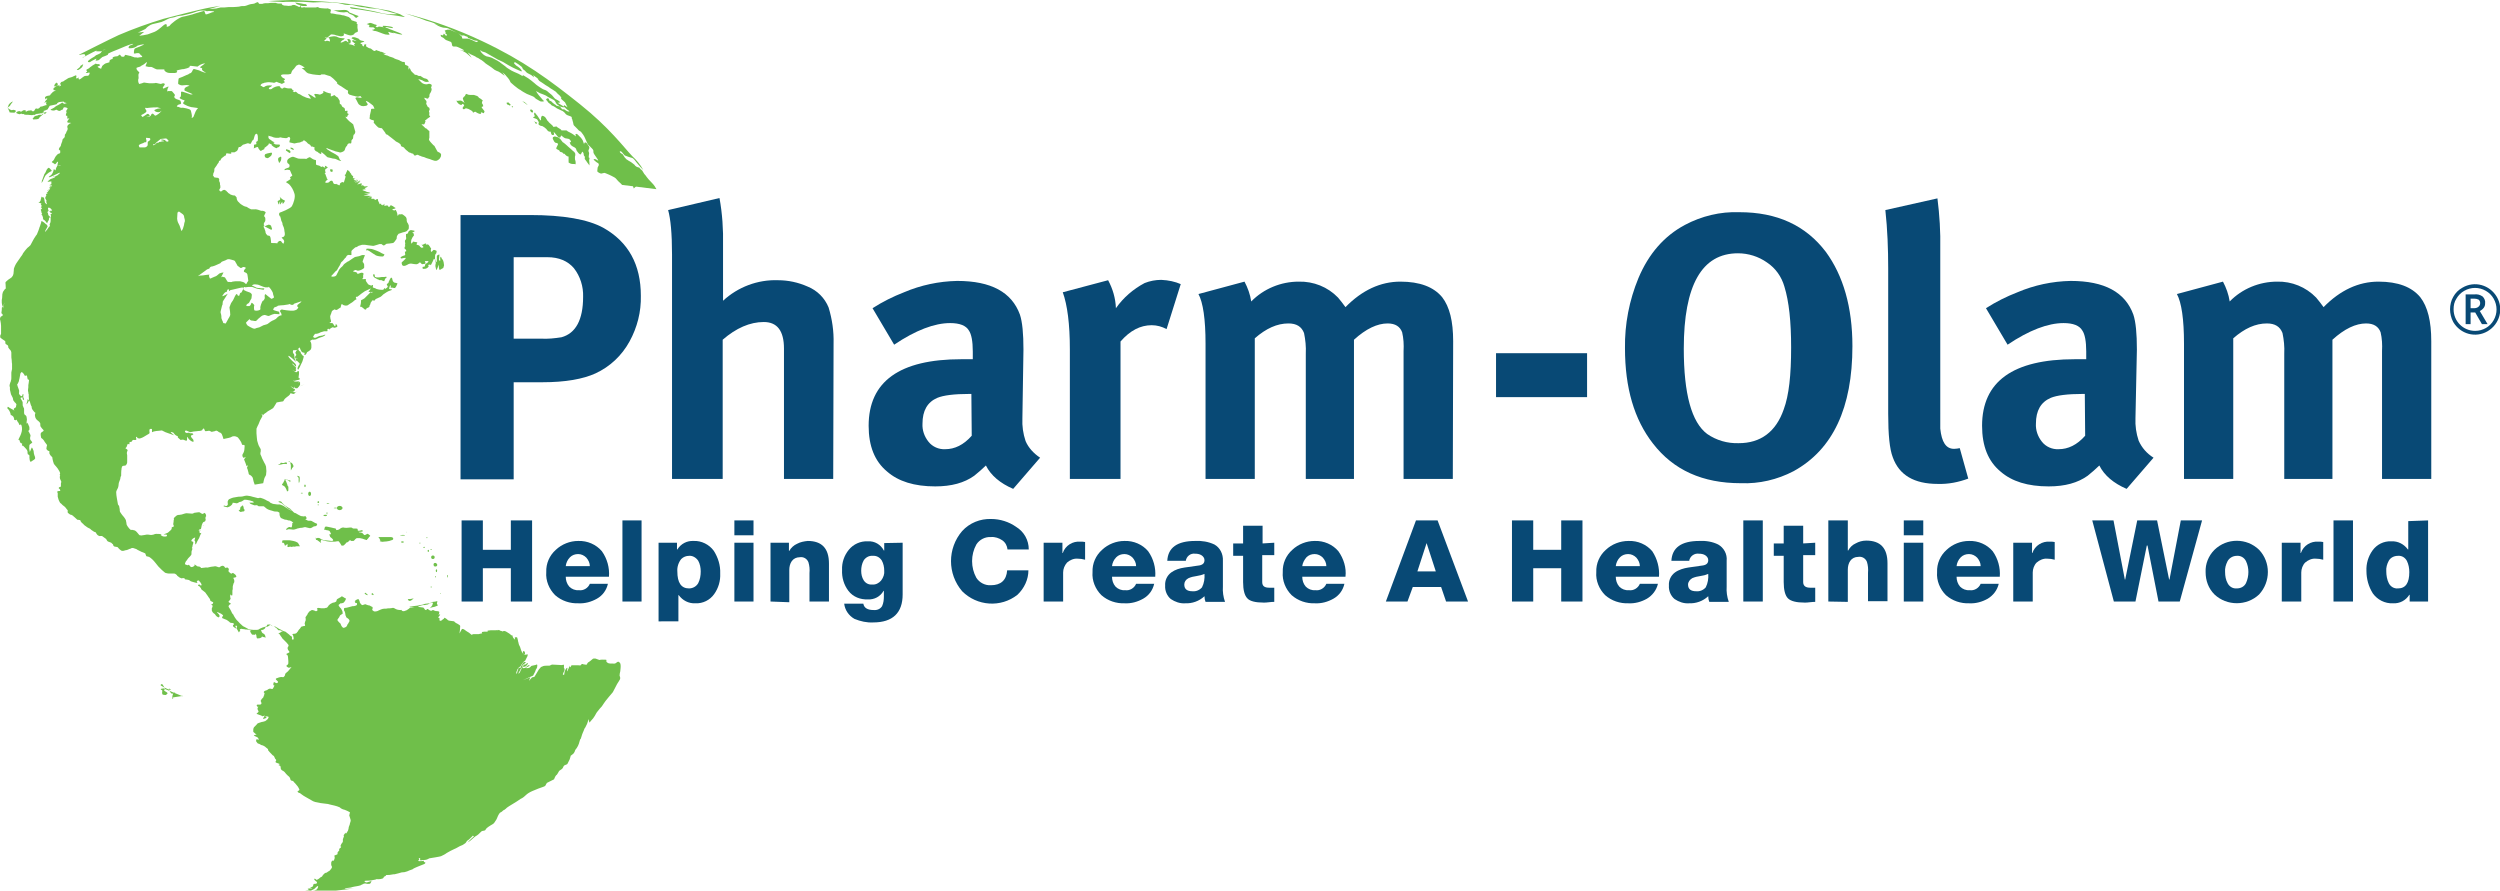 <?xml version="1.0" encoding="utf-8"?>
<!-- Generator: Adobe Illustrator 26.2.1, SVG Export Plug-In . SVG Version: 6.00 Build 0)  -->
<svg version="1.1" id="Layer_1" xmlns="http://www.w3.org/2000/svg" xmlns:xlink="http://www.w3.org/1999/xlink" x="0px" y="0px"
	 viewBox="0 0 705.7 251.4" style="enable-background:new 0 0 705.7 251.4;" xml:space="preserve">
<style type="text/css">
	.st0{fill:#6FBF4A;}
	.st1{fill:#084975;}
</style>
<path class="st0" d="M45.6,194.1l0.5,0.4c0,0-0.5-0.1-0.6-0.1s-0.2,0.2,0,0.3s0.4,0.1,0.3,0.5s0,0.9,0.2,0.9s0.5,0.1,0.7,0.1
	s0.6-0.4,0.6-0.5s-0.1-0.2-0.4-0.4c-0.2-0.1-0.4-0.2-0.6-0.4c0.2-0.2,0.2-0.4,0.2-0.6c-0.1-0.3-0.3-0.6-0.5-0.9
	c-0.1-0.2-0.2-0.3-0.3-0.3s-0.5,0.2-0.3,0.4c0.6,0.4,1.2,0.7,1.9,1c0.2,0.1,0.4,0.2,0.6,0.2h0.4c0,0,0-0.1-0.5-0.3s0.4,1.4,0.7,1.4
	s0.5,0,0.8-0.1c0,0,0.4-0.2-0.1-0.2s-0.6,1.6-0.6,1.6s0.1,0.3,0.2,0.1s0.2-0.1,0.1-0.2c-0.1,0-0.2-0.1-0.3-0.1c0,0,2.5-0.4,2.6-0.4
	h0.5c-0.1-0.1-0.3-0.1-0.5-0.1L45.6,194.1z"/>
<path class="st0" d="M63.3,142.7c0.3,0.1,0.5,0.2,0.7,0.1c0.1-0.1,0.2-0.1,0.3-0.3c0-0.1,0-0.3,0-0.4c0-0.3-0.1-0.4,0-0.6
	s0.1-0.4,0.4-0.6l0.7-0.3c0.3-0.1,0.6-0.2,0.8-0.2c0.7-0.1,1-0.2,1.2-0.2s1,0,1.2-0.1c0.4-0.1,0.7-0.2,1.1-0.2
	c0.5,0.1,1,0.1,1.5,0.3c0.3,0.1,0.9,0.2,1.2,0.3c0.2,0.1,0.4,0.1,0.6,0.1s0.3-0.2,0.8,0c0.4,0.1,0.8,0.3,1.2,0.5
	c0.4,0.3,0.9,0.4,1,0.5l0.3,0.3c0.4,0.2,0.8,0.4,1.3,0.4c0.1,0,0.5,0.1,0.7,0.1s0.5,0,0.7,0c0.4,0.1,0.7,0.3,1,0.4
	c0.4,0.3,0.7,0.5,0.9,0.6c0.3,0.2,0.6,0.4,1,0.6c0.2,0.1,0.4,0.1,0.6,0.2c-0.6-0.3-1.1-0.6-1.1-0.6c-0.1-0.1-0.2-0.1-0.3-0.2
	c-0.1-0.1-0.2-0.2-0.3-0.3c-0.1-0.1-0.3-0.3-0.5-0.4c-0.2-0.1-0.3-0.3-0.5-0.4c-0.1-0.1-0.3-0.2-0.4-0.3c-0.2-0.1-0.8-0.3-0.8-0.3
	s0-0.2,0.3-0.2s0.6,0.1,0.7,0.4c0.2,0.2,0.4,0.4,0.6,0.6c0.1,0.1,0.3,0.2,0.4,0.3s0.4,0.2,0.6,0.4c0.2,0.1,0.5,0.3,0.7,0.4
	c0.1,0.1,0,0,0.3,0.3s0.6,0.6,0.6,0.6c0.1,0.1,0.2,0.2,0.4,0.3c0.2,0.1,0.1-0.1,0.5,0.2c0.3,0.2,0.7,0.4,1.1,0.6
	c0.1,0.1,0.3,0.1,0.4,0.1c0.2,0,0.6,0.1,0.7,0.1s0.1-0.4,0.4,0s0.3,0.4,0.2,0.6s-0.6,0-0.1,0.3s0.6,0.3,0.8,0.3c0.2,0,0.4,0,0.5,0
	c0.2,0,0.4,0.1,0.5,0.2c0.3,0.2,0.6,0.3,0.7,0.4c0.2,0.1,0.3,0.1,0.5,0.2c0,0,0.2,0.1,0.1,0.3s-0.1,0.3-0.3,0.4
	c-0.2,0-0.4,0.1-0.6,0.1c-0.2,0.1-0.4,0.2-0.5,0.3c-0.2,0.1-0.4,0.2-0.6,0.2s-0.8-0.2-0.9-0.2s-0.3-0.1-0.4-0.1
	c-0.2,0-0.4,0-0.6,0.1c-0.3,0.1-0.5,0.1-0.8,0.1c-0.3,0.1-0.6,0.1-0.9,0.2c-0.2,0.1-0.5,0.2-0.6,0.2c-0.2,0.1-0.4,0.1-0.6,0.1
	c-0.5-0.1-0.9-0.1-1.4-0.1c-0.2,0.1-0.4,0.3-0.5,0.1s0.3-0.5,0.7-0.7s0.8,0.4,0.9-0.2c0.1-0.3,0.1-0.7,0.1-1c0,0,0.5,0.2,0.2-0.1
	s-0.2-0.2-0.5-0.4c-0.2-0.1-0.4-0.2-0.6-0.2c-0.1,0,0,0.1-0.5-0.1s-0.5,0-0.9-0.2s-0.9-0.3-1-0.5c-0.2-0.3-0.3-0.6-0.3-0.9
	c-0.1-0.3,0.2-0.4-0.2-0.6s-0.3-0.2-0.7-0.2c-0.3,0-0.6,0-0.8-0.1c-0.4-0.1-0.5-0.2-1-0.3c-0.3-0.1-0.6-0.2-0.9-0.4
	c-0.3-0.3-0.4-0.3-0.5-0.4s-0.3-0.3-0.4-0.3c-0.2,0-0.5,0-0.7,0s-0.4,0-0.7,0c-0.1,0-0.3-0.3-0.6-0.3s-0.5,0.1-0.7,0
	s-0.5-0.2-0.8-0.3c-0.2-0.1-0.3-0.1-0.4-0.3c0,0-0.4-0.1,0.1-0.1c0.3,0,0.7,0,1,0c0-0.2-0.1-0.4-0.3-0.4c-0.5-0.2-1-0.3-1.6-0.4
	c-0.5,0-0.5-0.1-0.8,0c-0.2,0.1-0.4,0.3-0.6,0.4c-0.2,0.1-0.5,0.2-0.7,0.2c-0.2,0.1-0.3,0.2-0.5,0.3s-0.4,0.1-0.7,0l-0.7-0.1
	c0,0,0,0.1-0.1,0.3s-0.1,0.3-0.4,0.5c-0.2,0.2-0.4,0.3-0.7,0.4c-0.1,0.1-0.3,0.1-0.4,0.1s-0.1-0.1-0.3-0.1s-0.5-0.1-0.7-0.2l0.1-0.2
	L63.3,142.7z"/>
<path class="st0" d="M68.1,143l0.2-0.2c0-0.1,0.1-0.1,0.2-0.1l0,0c0.1,0.1,0.1-0.1,0.2,0.3c0.1,0.2,0.1,0.4,0.1,0.6
	c0.1,0.1,0.2,0.1,0.2,0.3s0.1,0.3-0.1,0.4c-0.1,0.1-0.3,0.1-0.5,0.1c-0.3,0.1-0.5,0.2-0.7,0s-0.3-0.2-0.3-0.3s0.1-0.3,0.2-0.2
	s0,0.2,0.1,0.1c0.1-0.1,0.1-0.3,0.1-0.4c0-0.1,0.1-0.5,0.1-0.5L68.1,143z"/>
<path class="st0" d="M79.6,153.2c0.1,0,0.4-0.1,0.6,0.2s0.1,0.9,0.5,0.5s0.6-0.3,0.5,0s-0.2,0.4,0.1,0.5s0.4-0.1,0.6-0.1
	s0.2,0.1,0.4,0.1s0.2-0.1,0.4-0.1s0.3,0,0.4,0s-0.3,0.1,0.2,0c0.2-0.1,0.4-0.1,0.7-0.1h0.5c0,0,0.3,0.2,0-0.3s-0.3-0.6-0.6-0.8
	c-0.3-0.2-0.7-0.3-1.1-0.4c-0.2,0-0.9-0.2-1.1-0.2c-0.4,0-0.7,0-1.1,0c-0.2,0-0.8,0-0.9,0.1C79.7,152.9,79.6,153,79.6,153.2z"/>
<path class="st0" d="M89.3,152c0.2-0.2,0.6-0.2,0.9-0.1c0.4,0.2,0.3,0.3,0.7,0.4c0.3,0.1,0.5,0.2,0.8,0.2l1,0.1
	c0.4,0,0.5,0.1,0.8,0.1c0.2,0,0.4,0,0.5-0.1c0,0,0.1-0.1,0-0.3s-0.4-0.4-0.5-0.5s-0.3-0.1-0.4-0.5s-0.2-0.5,0-0.5s0.4,0.1,0.3-0.2
	c-0.1-0.2-0.2-0.4-0.3-0.6c-0.1-0.1-0.1-0.2-0.6-0.3c-0.3,0-0.5-0.1-0.8-0.2c0,0-0.4,0.1-0.2-0.1s0.1-0.6,0.3-0.7s0.2-0.1,0.7,0
	s1.5,0.3,1.8,0.4s0.3-0.1,0.5,0.2s0,0.4,0.4,0.3c0.2,0,0.4-0.1,0.6-0.2c0.2-0.2,0.4-0.3,0.6-0.4c0.2-0.1,0.4-0.1,0.6-0.1
	s0,0.1,0.8,0.1c0.4,0,0.8-0.1,1.1-0.1c0.2,0,0.4,0,0.5,0.1s0.2,0.2,0.4,0.2c0.2,0,0.4,0,0.6,0c0,0,0,0,0.2,0s0.4,0.1,0.4,0.2
	s-0.2,0.2,0,0.3s0.1,0.2,0.5,0.1s0.8-0.2,0.8-0.1s0.4,0.3-0.3,0.4s-1-0.1-0.7,0.1s0.2,0,0.8,0.2s0.5,0.8,1,0.6s0.6-0.5,0.9-0.2
	s0.7,0.4,0.4,0.6s-0.4,0.6-0.7,0.8s0.3,0.4-0.7,0.1c-0.4-0.2-0.9-0.3-1.4-0.4c-0.3,0-0.5,0-0.8,0c-0.2,0-0.4,0.2-0.5,0.3
	c-0.2,0.2-0.3,0.4-0.5,0.5c-0.3,0-0.5,0-0.8,0l-0.1-0.3l-0.4,0.3c-0.1,0.2-0.3,0.3-0.5,0.4c-0.2,0-0.3,0.1-0.4,0.3
	c-0.2,0.2-0.3,0.3-0.5,0.5s-0.7,0.1-0.7,0.1c-0.2-0.4-0.4-0.7-0.7-1.1c-0.1,0,0.1-0.2-0.6-0.1c-0.3,0.1-0.6,0.1-0.9,0.1
	c-0.4,0-0.7,0-1.1,0c-0.3,0-0.5-0.1-0.8-0.1c-0.4-0.1-1.6-0.4-1.6-0.4c-0.1,0.1-0.1,0.2-0.2,0.4c0,0.1,0.4,0.7-0.1,0.3
	s-0.7-0.5-0.8-0.6c-0.1-0.1-0.3-0.1-0.4-0.1l-0.1-0.7L89.3,152z"/>
<path class="st0" d="M107.1,152l0.3,0.6c0,0-0.4,0.1-0.1,0.2c0.3,0.1,0.7,0.2,1,0.1c0.5,0,1.1-0.1,1.6-0.2c0.3-0.1,0.9-0.3,0.9-0.3
	s0.2-0.1,0.2-0.3s-0.1-0.5-0.7-0.5s-1,0-1.4,0h-1c-0.4,0-1.1,0-1.1,0L107.1,152z"/>
<path class="st0" d="M118.7,153.3c0,0.1-0.1,0.1-0.2,0.1s-0.2-0.1-0.2-0.1s0.1-0.1,0.2-0.1S118.7,153.2,118.7,153.3z"/>
<path class="st0" d="M119.9,154.5c0,0.1-0.1,0.2-0.2,0.2l0,0c-0.1,0-0.2-0.1-0.2-0.2l0,0c0-0.1,0.1-0.1,0.1-0.1
	C119.9,154.3,119.9,154.4,119.9,154.5z"/>
<path class="st0" d="M121.1,155.5c0,0.2-0.1,0.3-0.2,0.3s-0.2-0.1-0.2-0.3s0.1-0.3,0.2-0.3S121.1,155.3,121.1,155.5z"/>
<path class="st0" d="M121.9,155.1c0,0.1-0.1,0.1-0.2,0.1s-0.2,0-0.2-0.1s0.1-0.1,0.2-0.1S121.9,155,121.9,155.1z"/>
<path class="st0" d="M122.7,157.3c0,0.3-0.2,0.5-0.5,0.5s-0.5-0.2-0.5-0.5s0.2-0.5,0.5-0.5S122.7,157,122.7,157.3z"/>
<path class="st0" d="M123.4,159.3c0.1,0.3-0.1,0.6-0.4,0.6c-0.3,0.1-0.6-0.1-0.6-0.4c-0.1-0.3,0.1-0.6,0.4-0.6h0.1
	C123.1,158.9,123.3,159.1,123.4,159.3z"/>
<path class="st0" d="M123,161.1c0,0.2,0.1,0.4,0.2,0.4s0.2-0.2,0.2-0.4s-0.1-0.4-0.2-0.4S123,160.9,123,161.1z"/>
<path class="st0" d="M122.8,162.8c0,0.1,0,0.2,0.1,0.2s0.1-0.1,0.1-0.2s0-0.2-0.1-0.2S122.8,162.7,122.8,162.8z"/>
<path class="st0" d="M121.6,165.7c0,0.1,0,0.2,0.1,0.2s0.1-0.1,0.1-0.2s0-0.2-0.1-0.2S121.6,165.6,121.6,165.7z"/>
<path class="st0" d="M126.4,162.6c0,0.2,0,0.4-0.1,0.4s-0.1-0.1-0.1-0.4s0-0.3,0.1-0.3S126.4,162.4,126.4,162.6z"/>
<path class="st0" d="M124.2,167.5c0,0,0,0.1,0.1,0.1s0.1,0,0.1-0.1s-0.1-0.1-0.1-0.1S124.2,167.4,124.2,167.5z"/>
<path class="st0" d="M114.3,151.1c0-0.1-0.3-0.1-0.7-0.1s-0.7,0.1-0.7,0.1s0.3,0.1,0.7,0.1S114.3,151.2,114.3,151.1z"/>
<path class="st0" d="M114.9,150.2C114.9,150.2,114.8,150.2,114.9,150.2C114.8,150.2,114.8,150.2,114.9,150.2c-0.1,0.1-0.2,0-0.2,0
	l0,0C114.7,150.1,114.7,150.1,114.9,150.2C114.8,150.1,114.9,150.1,114.9,150.2L114.9,150.2z"/>
<path class="st0" d="M114,153c0,0.1-0.2,0.2-0.4,0.2s-0.4-0.1-0.4-0.2s0.2-0.2,0.4-0.2S114,152.9,114,153z"/>
<ellipse class="st0" cx="120.5" cy="151.8" rx="0.2" ry="0.1"/>
<path class="st0" d="M92.3,145.5c0,0.1-0.2,0.2-0.5,0.2s-0.5-0.1-0.5-0.2s0.2-0.2,0.5-0.2S92.3,145.4,92.3,145.5z"/>
<path class="st0" d="M92.4,144.9c0-0.2,0-0.3-0.1-0.3s-0.1,0.1-0.1,0.3s0,0.3,0.1,0.3S92.4,145,92.4,144.9z"/>
<path class="st0" d="M95.1,143.4c0,0.1-0.2,0.1-0.5,0.1s-0.4-0.1-0.4-0.1s0.2-0.1,0.4-0.1S95.1,143.3,95.1,143.4z"/>
<path class="st0" d="M96.7,143.4c0,0.3-0.4,0.6-0.8,0.6s-0.8-0.2-0.8-0.6s0.4-0.6,0.8-0.6S96.7,143.1,96.7,143.4z"/>
<path class="st0" d="M93,142.1c0,0-0.1-0.1-0.4-0.1s-0.4,0-0.4,0.1c0.1,0.1,0.2,0.1,0.4,0.1C92.9,142.1,93,142.1,93,142.1z"/>
<path class="st0" d="M90.1,141.7c0,0.1-0.1,0.3-0.2,0.3s-0.3-0.1-0.3-0.2c0-0.1,0.1-0.3,0.2-0.3l0,0C89.9,141.4,90,141.5,90.1,141.7
	z"/>
<ellipse class="st0" cx="89.8" cy="142.5" rx="0.1" ry="0.2"/>
<ellipse class="st0" cx="87.4" cy="139.4" rx="0.4" ry="0.6"/>
<ellipse class="st0" cx="85.2" cy="139.2" rx="0.3" ry="0.1"/>
<path class="st0" d="M86.3,137.1c0,0.2-0.1,0.4-0.2,0.4s-0.2-0.1-0.2-0.4s0.1-0.3,0.2-0.3S86.3,136.9,86.3,137.1z"/>
<path class="st0" d="M80.4,135.2c0,0.2-0.1,0.4-0.2,0.6c-0.1,0.1-0.3,0.6-0.3,0.6s-0.3,0.2-0.3,0.4s0.5,0.3,0.7,0.5s0.4,0.5,0.5,0.8
	c0.1,0.2,0.2,0.4,0.2,0.6c0,0,0.4,0,0.4-0.3s0-1,0-1c-0.2-0.2-0.3-0.4-0.3-0.6c-0.1-0.3-0.2-0.6-0.3-0.8c-0.1-0.2-0.2-0.4-0.3-0.6
	c-0.1-0.2,1,0.2,1.1,0.4s0.4,0.3,0.4,0s-0.3-0.2-0.3-0.2L80.4,135.2z"/>
<path class="st0" d="M83.9,134.3l0.3,0.1c0,0,0.5-0.1,0.4,0.8c0,0.4,0,0.8-0.2,1.1c0,0.1,0,0.2,0,0.1s-0.1-0.1-0.1-0.6s0-0.9,0-0.9
	S83.7,134.2,83.9,134.3z"/>
<path class="st0" d="M81.9,130.5l-0.5-0.3c0.2-0.1,0.4,0,0.4,0.2C81.9,130.5,81.9,130.5,81.9,130.5z"/>
<path class="st0" d="M82.1,131.3c0,0.2,0,0.4,0,0.6c0,0.2,0,0.5,0,0.7v0.2c0.1-0.2,0.2-0.3,0.3-0.5c0-0.2,0.3-0.4,0.3-0.4
	c0.1-0.1,0.2-0.3,0.1-0.5s-0.2-0.5-0.4-0.7c-0.1-0.1-0.5-0.2-0.5-0.2L82.1,131.3z"/>
<path class="st0" d="M78.6,131c0,0,0,0.2,0.2,0.2s0.7-0.1,1-0.2s1.2,0,1.2,0s0-0.5-0.2-0.5s-0.4,0.1-0.7,0.2c-0.3,0-0.5,0-0.8-0.1
	L79,131H78.6z"/>
<path class="st0" d="M115.2,169.3c0,0.2,0.4,0.4,0.6,0.3c0.1,0,0.3-0.1,0.4-0.2c0.2-0.1,0.7-0.6,0.5-0.5s0,0-0.4,0.1
	c-0.3,0.1-0.6,0.1-0.9,0.1h-0.3L115.2,169.3z"/>
<path class="st0" d="M102.9,167.5c0.2,0.2,0.3,0.3,0.5,0.4c0.1,0,0.2,0.1,0.3,0.1c0,0,0.2,0,0.1-0.1s-0.2-0.2-0.3-0.3l-0.4-0.3
	L102.9,167.5z"/>
<path class="st0" d="M104.8,167.7c0.1,0.1,0.2,0.1,0.3,0.2l0.2,0.1c0,0,0.3-0.1,0.1-0.3s-0.3-0.3-0.3-0.3L104.8,167.7z"/>
<path class="st0" d="M103.3,70.7c0.3,0,0.2-0.3,1,0.2s1.1,0.8,1.4,0.9c0.2,0.2,0.4,0.3,0.7,0.4c0.4,0.1,0.8,0.2,1.2,0.2
	c0.2,0,0.3,0,0.5,0c0.1,0,0.5-0.5,0.4-0.6c-0.2-0.1-0.4-0.2-0.7-0.3c-0.1-0.1-0.6-0.3-0.7-0.4c-0.2-0.1-0.5-0.2-0.7-0.3l-0.8-0.3
	c-0.2-0.1-0.4-0.1-0.6-0.2c-0.1,0-0.6-0.1-0.9-0.1s-0.6,0-0.6,0L103.3,70.7z"/>
<path class="st0" d="M105.4,77.7c0,0-0.2,0.1,0,0.3s0.3,0.4,0.5,0.5c0.2,0,0.3,0.1,0.4,0.2c0.3,0.2,0.6,0.2,0.7,0.3
	c0.1,0.1,0.2,0.1,0.3,0.1c0.1,0,0.2-0.1,0.4,0s0.4,0.2,0.5,0.2s0.2,0.2,0.3,0s0.1-0.4,0.2-0.5s-0.1-0.1,0.1-0.2s0.3-0.1,0.3-0.2
	s0-0.3-0.1-0.3s-0.4,0.1-0.6,0.1s-0.5,0-0.7,0s-0.5,0.1-0.7,0.1h-0.7l-0.3-0.1c0,0-0.2,0.1-0.2-0.3s-0.2-0.6-0.3-0.5
	C105.3,77.5,105.3,77.6,105.4,77.7z"/>
<path class="st0" d="M114.6,66.1c0,0.3,0,0.5,0,0.8c0.1,0.2,0.1,0.4,0,0.6c-0.1,0.3-0.3,0.2-0.3,0.6s0.1,0.4,0.1,0.6
	s-0.1,0.4-0.1,0.5s0.2,0.2,0.1,0.3s-0.2,0.2-0.2,0.4c0,0.2,0,0.3,0.1,0.4c0,0.1,0.2,0,0.3,0.2c0.1,0.2,0.1,0.4,0,0.5h-0.3
	c0,0,0-0.2,0,0.2s0.1,0.5,0.1,0.6s-0.1,0.2-0.2,0.3c-0.1,0.1-0.2,0-0.6,0.2s-0.6,0.3-0.5,0.5s0.1,0.2,0.6,0.1
	c0.2-0.1,0.5-0.1,0.7-0.1c0,0,0.3-0.1,0,0.3s-1,0.9-1,1s-0.1,0,0,0.3s0.1,0.5,0.2,0.5s0.2,0.3,0.8,0.1s0.6-0.3,0.8-0.4
	c0.2-0.1,0.5-0.2,0.8-0.2c0.5,0.1,1.3,0.2,1.5,0.2s0.4-0.1,0.6-0.2c0.1-0.1,0.2-0.3,0.4-0.3s0.2,0,0.4,0.3c0.1,0.1,0.3,0.2,0.4,0.2
	c0,0,0-0.1,0.4-0.1s0.4-0.1,0.4-0.3s-0.4-0.5,0-0.5s1-0.1,0.8,0.2s-0.5,0.4-0.6,0.5s-0.3,0.2-0.3,0.4s-0.1,0.5-0.3,0.5
	s-0.4,0-0.4,0.1s-0.2,0.4,0.2,0.5c0.3,0,0.7,0,1-0.2c0.2-0.1,0.4-0.3,0.5-0.5s-0.5-0.4,0.2-0.5s0.1,0.7,0.7-0.4s0.5-1.5,0.8-1.1
	c0.2,0.3,0.3,0.6,0.3,1c0,0.1,0,0.3-0.1,0.6c0,0.3,0,0.6,0.1,0.8c0.1,0.4,0.1,0.8,0.3,0.5c0.2-0.5,0.4-0.9,0.5-1.4
	c0,0.3,0.1,0.6,0.1,0.9c0.1,0.5,0.1,0.8,0.6,0.4s0.6-0.1,0.7-0.6s0.2-0.4,0.1-0.8c0-0.3-0.1-0.7-0.2-1c-0.1-0.2-0.2-0.4-0.4-0.6
	c-0.1-0.1-0.2-0.8-0.4-0.4c-0.1,0.3-0.1,0.6,0,0.9c0,0.1-0.4,0.1-0.4-0.1s0.1-1,0.1-1.1s0.2-0.6-0.2-0.4s-0.5,0.2-0.5,0.5
	c0,0.2,0,0.4,0,0.6c0,0.3,0,0.6,0,0.7s0.1,0.6-0.2,0.1s-0.3-0.6-0.3-0.7s0-0.4,0-0.6s0-0.5,0.1-0.7s0.3-0.2,0.3-0.5s0.2-0.5-0.2-0.6
	s-0.5-0.3-0.8,0c-0.1,0.1-0.2,0.3-0.4,0.4c0,0-0.2,0-0.2-0.4s0.2-0.6,0-0.7s0.1,0.2-0.2-0.3s-0.5-0.7-0.7-0.7s-0.6,0.1-0.5,0
	s0.2-0.4-0.3-0.2c-0.2,0.1-0.4,0.2-0.6,0.3c-0.1,0.1-0.5-0.3-0.2,0.1s0.5,0.5,0.4,0.6c-0.2,0.1-0.4,0.2-0.6,0.1s-0.4-0.3-0.5-0.5
	s-0.8-0.3-0.8-0.3c0-0.2,0-0.3,0.1-0.5s0.2-0.2,0-0.2s-1-0.2-1.1-0.2s0,0.1-0.2,0.3l-0.3,0.3c-0.1-0.3-0.1-0.7,0-1.1
	c0.2-0.5,0.4-0.8,0.4-0.8c0.1-0.1,0.2-0.3,0.3-0.4c0.1-0.1,0.1-0.1,0-0.3s0.1-0.3-0.2-0.4l-0.3-0.1c0.1,0,0.3-0.1,0.4-0.2
	s0.7-0.3,0.1-0.4s-0.8-0.2-1-0.1s-0.4,0.2-0.5,0.4c-0.1,0.2-0.1,0.3-0.2,0.5L114.6,66.1z"/>
<path class="st0" d="M129.2,28.5c0,0-0.7-0.4-0.1,0.4s1.2,0.8,1.3,0.6s0.2-0.2,0.3-0.1s0.4,0.1,0.3,0.4s-0.4,0.4-0.4,0.7
	s0.3,0.4,0.5,0.3s0.3-0.3,0.6-0.2c0.4,0.1,0.7,0.2,1,0.4c0.3,0.2,0.6,0.3,0.7,0.5s0.1,0.3,0.2,0.3s0.4-0.4,0.7-0.2
	c0.2,0.2,0.5,0.3,0.7,0.4s0.7,0.3,0.8,0c0.1-0.3-0.3-0.3,0-0.3s0.8,0.4,0.8,0.2c0-0.2,0.3-0.3,0.1-0.6c-0.2-0.3-0.5-0.6-0.7-0.9
	c0,0-0.1-0.3,0.1-0.3s0.3,0,0.3-0.2s-0.2-0.6-0.3-0.7s-0.1,0,0-0.5s0.4-0.1,0.1-0.4c-0.3-0.3-0.6-0.5-1-0.7
	c-0.1-0.2-0.3-0.4-0.5-0.5c-0.3-0.1-0.6-0.2-0.9-0.3c-0.2,0-0.4,0-0.6,0c-0.4,0-0.8,0-1.2-0.1c0-0.1-0.2-0.2-0.3-0.2l0,0
	c-0.2,0.1-0.4,0.2-0.4,0.5c-0.1,0.2-0.3,0.2-0.5,0.5c-0.1,0.1-0.2,0.3-0.1,0.5c0.1,0.2,0.1,0.3,0.2,0.6s0.6,0.7-0.1,0.2
	s-0.7-0.4-0.9-0.4C129.6,28.4,129.4,28.4,129.2,28.5z"/>
<path class="st0" d="M103.5,6.8c0.3,0.1,0.8,0.2,0.8,0.5s-0.6,0.3,0.2,0.4s0.8-0.1,1,0.1c0.2,0.2,0.5,0.1,0.2,0.4s-1.1,0.1-0.4,0.4
	s0.4,0,1.2,0.3c0.5,0.2,1,0.4,1.6,0.6c0.5,0.2,0.9,0.3,1.4,0.3c0.2-0.1,0.6,0.2,0.4-0.2S109.5,9,109.6,9c0.2,0,0.5,0.1,0.7,0.2
	c0.3,0.1,0.7,0.1,1,0.2c0,0-0.9-0.4,0-0.1s1.6,0.4,1.6,0.4s1.5,0.3-0.1-0.4c-0.7-0.3-1.5-0.6-2.3-0.9c-0.3-0.1-0.7-0.2-1-0.4
	c-0.3-0.1-0.6-0.2-0.8-0.3c0.3-0.1,0.5-0.1,0.8,0c0.4,0.1,0.7,0.2,1.1,0.2c0.1,0,0.4,0.1,0.3,0c-0.1-0.1,0.3-0.3-1.3-0.5
	s-1.6-0.1-1.6,0s0.4,0.4,0.4,0.4s0-0.1-0.6-0.2s-0.8-0.1-0.9-0.1s-0.2,0.2-0.5,0.2c-0.2-0.1-0.3-0.2-0.4-0.3c0.1,0,0.2-0.1,0.3-0.2
	c0.1-0.1,0.3,0,0.1-0.1c-0.2-0.1-0.4-0.2-0.6-0.2c-0.3-0.1-0.9-0.4-1.1-0.4s-0.2-0.1-0.4,0C104,6.6,103.7,6.7,103.5,6.8z"/>
<path class="st0" d="M75.7,0.3c1.1,0.1,2.1,0.2,3.2,0.2c0.6,0.1,1.3,0.1,1.9,0c0.7,0,1.4,0,2.1,0h2.6c0.7,0,2.1,0.2,2.9,0.2
	s1.9-0.1,2.4-0.1s1.4,0.1,2,0.1s1.2,0,1.7,0.1c0.7,0,1.3,0.1,2,0.3c0.6,0.2,1.1,0.3,1.7,0.3c0.8,0,0.6-0.2,1.7,0.1
	c0.7,0.2,1.5,0.4,2.2,0.5c0.7,0.1,0.7,0,1.4,0.2s2.4,0.2,3,0.3s0.5,0.1,1.3,0.3s2.8,0.7,3,0.8s1.6,0.3,1.1,0.4
	c-1.4,0.1-2.8,0-4.2-0.3c-0.8-0.2-1.9-0.5-2.5-0.6s-2.5-0.5-3.2-0.6L98.9,2c0,0-0.4,0.4,0.9,0.5s4.1,0.6,4.8,0.7l3.1,0.6
	c0.6,0.1,2.8,0.5,3.3,0.5c0.8,0.1,1.7,0.2,2.5,0.4c0.3,0.1,0.5,0.1,0.8,0.1L112.9,4l-3.1-1L102,1.6l-5.2-0.7c0,0-5.3-0.5-5.9-0.5
	S83.8,0,82.4,0S75.7,0.3,75.7,0.3z"/>
<path class="st0" d="M94.5,3l0.6,0.2c0.6,0.2,1.3,0.3,2,0.3c0.2,0,0.9-0.2,1.1,0s0.1,0.2,0.5,0.4s1.1,0.4,1.3,0.7s0.6,0.6,0.8,0.3
	s0.8-0.3,0.1-0.5S99,3.6,98.8,3.6S98.4,3.1,98.1,3c-0.3-0.2-0.7-0.2-1-0.2c-1,0.1-2,0.1-3,0.1L94.5,3z"/>
<path class="st0" d="M71.2,89.2c0,0-0.1,0.3,0.1,0.3s0.3,0,0.5,0.1l0.3-0.3L71.7,89L71.2,89.2z"/>
<path class="st0" d="M74.9,43.5c-0.1,0.1-0.2,0.3-0.2,0.4c0,0.2,0.1,0.5,0.3,0.6c0.2,0.1,0.5,0.2,0.7,0.1c0.3-0.2,0.6-0.4,0.8-0.6
	c0.2-0.2,0.5-1,0-0.9s-1,0.2-1,0.2L74.9,43.5z"/>
<path class="st0" d="M78.7,44.5c0,0-0.2,0.1-0.2,0.5c0,0.3,0.1,0.5,0.2,0.7s0,0.5,0.2,0.2s0.3-0.3,0.4-0.6s0.1-0.6,0.1-0.8
	c0-0.1,0-0.2-0.1-0.3L78.7,44.5z"/>
<path class="st0" d="M80.7,42.5c0.2,0.1,0.4,0.2,0.6,0.4c0.1,0.1,0.3,0.2,0.5,0.3c0,0,0.3-0.2,0.2-0.4c-0.1-0.2-0.2-0.3-0.3-0.4
	c-0.3-0.1-0.6-0.2-0.9-0.3L80.7,42.5z"/>
<path class="st0" d="M81.9,41.7c0.1,0.2,0.2,0.3,0.4,0.4c0.2,0.1,0.4,0.2,0.6,0.2c0,0,0.1,0,0-0.2s-0.3-0.3-0.5-0.4H81.9z"/>
<path class="st0" d="M93.3,47.8c0,0-0.2-0.1-0.1,0.3s0.2,0.4,0.4,0.4s0.3,0,0.3-0.2V48l-0.1-0.2H93.3z"/>
<path class="st0" d="M78.9,55.5c0.1,0.2,0.2,0.3,0.2,0.5c0,0.1,0,0.2,0,0.2c0,0.1-0.1,0.2-0.2,0.3c-0.3,0.2-0.6,0.1-0.5,0.5
	s0.3,1,0.4,0.5s0.3-0.8,0.3-0.6s-0.2,0.9,0,0.8c0.2-0.3,0.4-0.5,0.6-0.8c0,0,0,0.8,0.2,0.6s0.8-0.9,0.3-1S78.9,55.5,78.9,55.5z"/>
<path class="st0" d="M13.5,47.5c-0.2,0.2-0.4,0.5-0.5,0.8s-0.1,0.3-0.3,0.6s-0.2,0.2-0.3,0.6c-0.1,0.3-0.2,0.6-0.3,0.8
	c-0.1,0.5-0.3,0.5-0.3,0.9s-0.2,0.4-0.1,0.4s0.3-0.3,0.4-0.5c0.2-0.5,0.4-1,0.7-1.5c0.2-0.2,0.3-0.4,0.5-0.5
	c0.2-0.2,0.4-0.3,0.5-0.4l0.7-0.4c0.1-0.1,0.3,0.1,0.1-0.1c-0.1-0.2-0.3-0.4-0.5-0.6c-0.3-0.2,0-0.2-0.3-0.2
	C13.8,47.3,13.6,47.4,13.5,47.5L13.5,47.5z"/>
<path class="st0" d="M3.6,28.4c-0.1,0.3,0,0.4-0.2,0.6S3.2,29.3,3,29.5l-0.2,0.4C2.7,30,2.6,30,2.5,30.1s-0.4,0.2-0.2,0.4
	c0.1,0.2,0.3,0.3,0.5,0.4s0.4,0.2,0.5,0.2S3.6,31,3.8,31s0.4,0.1,0.6,0.2c0,0,0.2,0.1,0,0.3s-0.1,0.3-0.5,0.3s-0.9,0-1-0.1
	s0.1,0.6-0.3-0.3c-0.4-0.9-0.3-0.8-0.4-0.9c0-0.2,0-0.4,0.1-0.5c0.1-0.2,0.1-0.4,0.2-0.5C2.7,29.3,2.8,29.1,3,29
	c0.1-0.1,0.2-0.2,0.3-0.2c0.1-0.1,0.3-0.2,0.3-0.2V28.4z"/>
<path class="st0" d="M22.6,18.9c-0.1,0.1-0.8,0.7-0.9,0.7s0.2,0.3,0.5,0.1c0.3-0.2,0.5-0.3,0.8-0.6c0.1-0.1,0.2-0.1,0.3-0.4l0.2-0.6
	l-0.8,0.5L22.6,18.9z"/>
<path class="st0" d="M175.6,52.2c-0.4-0.5-1.1-1-1.3-1.3c-0.3-0.4-0.6-0.7-1-0.9s-1.1-0.6-1.4-0.7s-1.1-0.5-1.3-0.5
	s-0.7,0.2-0.9,0.2s-1.1-0.4-1.1-0.7s0.1-0.7,0.1-1c0.1-0.2,0.2-0.4,0.3-0.6c0.1-0.2,0-0.5-0.2-0.7c0,0,0,0-0.1,0
	c-0.3-0.2-0.6-0.4-0.9-0.7c0,0-0.5-0.3,0-0.4s1.6,1.1,0.8-0.1s-1.1-1.5-1.1-1.9s0.1-0.5-0.5-1.1s-1.1-1.1-1.1-1.1l-0.8-1.8
	c-0.1-0.3-0.3-0.6-0.5-0.9c-0.2-0.2-0.4-0.6-0.6-0.8c-0.4-0.2-0.7-0.4-0.9-0.7l-1.1-1.1c-0.1-0.2-0.2-0.4-0.2-0.7
	c-0.1-0.4-0.2-0.8-0.3-1.1c0,0-0.1,0.1-0.1-0.4s-1.1-0.4-1.7-1c-0.2-0.3-0.5-0.6-0.8-0.8c-0.2-0.1-1.7-0.8-1.7-0.8
	c-0.4-0.3-0.7-0.5-1.1-0.7c-0.2,0-0.5-0.2-0.6-0.4c-0.2-0.2-0.8-0.5-0.9-0.8s-0.7-0.5-0.3-0.8s0.5-0.2,0.7,0.2l0.1,0.3l0.5,0.2
	L156,29l0.5,0.4l0.5,0.3c0,0-0.3,0.1,0.4,0.2l0.7,0.2c0,0,0.5,0.8,0.8,0.8s0.2-0.2,0.7,0.2l0.5,0.3c0,0,1.1,0.3,0.4-0.2
	c-0.5-0.3-0.9-0.7-1.3-1.1c0,0-0.2-0.7,0.4-0.2l0.6,0.4l-0.7-1.4l-1-0.9l-0.2-0.4h0.2c0,0-0.6-0.8-0.8-0.9s-0.6-0.6-0.8-0.8
	c-0.3-0.2-0.6-0.4-0.9-0.6c-0.4-0.2-0.8-0.5-1.2-0.8c-0.5-0.3-1.2-0.7-1.4-0.9s-1-0.6-1.2-0.8s-0.5-0.7-0.5-0.7l0.4,0.2
	c-0.3-0.2-0.6-0.3-0.8-0.5c-0.1-0.1-0.8-0.6-0.8-0.6s0.3,0.6,0.2,0.6c-0.4-0.3-0.6-0.6-1.1-0.8c-0.4-0.2-0.9-0.4-1.2-0.8
	c-0.2-0.3-0.6-0.5-0.8-0.7s0.2,0-0.4-0.7c-0.6-0.5-1.2-0.9-1.9-1.3l-0.2,0.4l0.6,0.6c0.4,0.2,0.7,0.5,1.1,0.8
	c0.2,0.2,0.3,0.4,0.5,0.7c0,0.1,0,0.2-0.3,0.1s-2.2-1-2.2-1s-1.1-0.6-1.3-0.7s-1.3-0.8-1.5-0.9s-1.5-0.7-1.5-0.7l-3.5-2l-1-0.3
	c0,0-0.5-0.6-0.4-0.1c0.4,0.7,1,1.2,1.7,1.5c0.5,0.1,1,0.2,1.5,0.4c0.7,0.4,1.5,0.7,2.2,1.2c0.3,0.3,1.4,1,1.6,1.2
	c0.4,0.4,0.9,0.7,1.4,1c0.2,0.2,2,1,2.3,1.1s1.2,0.7,1.2,0.7s0-0.4,0.3-0.2s0.8,0.5,1.3,0.8c0.6,0.4,1.2,0.9,1.8,1.4
	c0.3,0.3,0.7,0.6,1,0.8c0.4,0.3,0.9,0.6,1.4,0.9c0.3,0.1,0.5,0.2,0.8,0.3c0.3,0.2,0.4,0.2,0.9,0.7c0.4,0.3,0.8,0.6,1.1,1
	c0.4,0.4,0.4,0.6,0.8,0.8s0.9,0.5,1,0.6s0.1,0.2,0.2,0.3c-0.2,0.1-0.4,0.1-0.6,0.1c-0.1,0-0.1,0,0.2,0.2s0.7,0.4,1,0.6
	c0.5,0.3,0.8,0.4,0.5,0.5c-0.4,0-0.8-0.1-1.2-0.3c-0.2-0.2-0.8-0.5-0.9-0.7c-0.1-0.2-0.3-0.4-0.4-0.7c-0.2-0.3-0.5-0.5-0.8-0.6
	c-0.2-0.1-1.4-0.7-1.6-0.9s-1.9-0.8-1.9-0.8l-1.1-0.6c0.2,0.4,0.5,0.8,0.8,1.2c0.4,0.5,1.3,1.5,1.3,1.5s0.4,0.1,0.1,0.2
	c-0.3,0.1-0.7,0.1-1,0c-0.4-0.2-0.8-0.5-1.2-0.7c-0.3-0.2-0.4-0.5-0.9-0.7s-1.5-0.6-1.7-0.7l-0.9-0.5c-0.2-0.1-0.8-0.5-0.9-0.6
	c-0.3-0.1-0.5-0.3-0.8-0.5s-0.6-0.5-0.9-0.7c-0.3-0.3-0.5-0.4-0.8-0.7s-0.2-0.1-0.4-0.5s-0.2-0.5-0.4-0.7c-0.1-0.2-0.3-0.4-0.5-0.6
	c-0.2-0.3-0.4-0.5-0.6-0.7l-0.7-0.6c0.2,0.3,0.4,0.6,0.6,0.9c0.1,0.1,0.1,0.2-0.5-0.3c-0.4-0.3-0.8-0.6-1.2-0.8
	c-0.4-0.1-0.7-0.3-1.1-0.5c-0.4-0.3-0.4-0.3-0.9-0.7s-0.8-0.5-1.2-0.8s-0.5-0.3-1-0.8c-0.3-0.2-0.6-0.5-0.9-0.6
	c-0.2-0.1-0.4-0.3-0.6-0.4c-0.3-0.1-0.7-0.3-0.9-0.5c-0.4-0.2-1.1-0.5-1.3-0.6s-0.8-0.5-0.8-0.5l0.8,1c0,0,0.6,0.9,0.1,0.3
	c-0.4-0.4-0.9-0.8-1.4-1.2c-0.3-0.2-0.7-0.4-1.1-0.6c-0.5-0.2-0.8-0.3-0.8-0.3l1.1,0.3c0,0,0.6,0,0-0.3s-1.1-0.6-1.7-0.8
	s-1.3,0.2-1.4-0.5s-0.2-0.8-0.4-0.9s-1.1-0.4-1.3-0.5s-0.4-0.3-0.6-0.5s-0.6-0.3-0.8-0.5c-0.1-0.2-0.1-0.3-0.1-0.5L125,10
	c0.1,0,0.2-0.4,0.2-0.4s0-0.2,0.2,0c0.1,0.1,0.3,0.2,0.4,0.4c0,0,0.1,0.3,0.2,0.1s0.2-0.3,0.1-0.4s-0.4-0.2-0.4-0.4s0.2,0.1,0.1-0.2
	s-0.4-0.4-0.2-0.5c0.2-0.1,0.4-0.1,0.6-0.2c0.2,0,0.2-0.1,0.5,0s-0.4-0.3,0.8,0.2s1.6,0.7,1.8,0.8s0.5,0.3,0.6,0.5s0.4,0.3,0.5,0.5
	s-0.1,0.5,0.3,0.5c0.2,0,0.4,0,0.6,0c0.2,0,0.4,0,0.6,0c0.3,0,0.6,0.1,0.8,0.2c0.3,0.1,0.6,0.2,0.9,0.4c0.4,0.2,1,0.5,1.1,0.3
	s0.6-0.2-0.1-0.3s-0.5,0-1-0.2c-0.2-0.1-0.5-0.3-0.7-0.3c-0.3-0.1-0.5-0.2-0.8-0.3c-0.1-0.1,0.1-0.3-0.4-0.4s-0.5-0.3-0.9-0.3
	s-0.4,0.1-0.6,0s-0.1-0.2-0.7-0.5s-2.8-1.4-3-1.5c-0.2-0.1-1.2-0.2-1.4-0.2c-0.5-0.1-1-0.3-1.4-0.5s-1.3-0.8-1.1-0.7l2.2,0.8
	c0,0-3.3-1.3-3.9-1.4c-0.4-0.1-0.8-0.2-1.2-0.4l-1.3-0.5l-4-1.3c7.5,1.9,14.7,4.5,21.7,7.8c11.7,5.5,19.2,11.1,27.6,17.8
	s12.4,12.2,14.8,14.7c1.2,1.1,2.3,2.4,3.1,3.9c-0.6-0.6-1.2-1.3-1.8-2c-0.4-0.6-1.1-1.4-1.3-1.4c-0.7-0.2-1.4-0.4-2.1-0.7
	c-0.3-0.2-0.8-1-1-1.1l-0.2-0.1c0,0-0.5,0-0.1,0.4s0.6,0.2,0.9,0.8c0.2,0.3,0.4,0.7,0.7,0.9c0.3,0.4-0.2-0.1,0.8,0.6
	c0.6,0.3,1.1,0.7,1.6,1.1c0.1,0.2,0.3,0.4,0.5,0.5c0.2,0.2,0.6,0.2,0.8,0.3s-0.2-0.3,0.2,0.2s0.7,0.5,0.9,1c0.2,0.4,0.5,0.8,0.8,1.1
	c0.2,0.3-0.1-0.2,0.2,0.3c0.2,0.3,0.9,1.1,1.6,1.8c0.5,0.5,0.9,1.1,1.2,1.7"/>
<path class="st0" d="M182,50.2c-0.6-0.3-1.1-0.6-1.7-0.9c-0.6-0.4-2.1-1.8-2.1-1.8s-0.6-0.7-0.6-0.2s-0.2,0.9,0.1,1.4
	c0.3,0.3,0.6,0.7,0.8,1.1c0.1,0.3,0.2,0.7,0.2,1c0,0.2-0.1,0.5-0.1,1s0.1,0.9,0.3,1.4"/>
<path class="st0" d="M147.3,28.6c0.4,0.1,0.7,0.4,1,0.6c0.2,0.2,0.4,0.3,0.6,0.4c0,0,0.1,0-0.3-0.3s-0.5-0.6-0.9-0.6L147.3,28.6z"/>
<path class="st0" d="M143,29c0,0,0,0.3,0.2,0.5c0.2,0,0.3,0.1,0.5,0.2l0.2,0.1c0,0,0.4-0.2,0.2-0.3c-0.2-0.2-0.4-0.4-0.6-0.6L143,29
	z"/>
<path class="st0" d="M144.4,30.2l0.4,0.1c0,0,0.1-0.3-0.1-0.3S144.4,30.2,144.4,30.2z"/>
<path class="st0" d="M149.6,31c0,0,0.2,0.7,0.5,0.7l0.2,0.1c0,0,0.3-0.3,0.1-0.6c-0.1-0.1-0.3-0.2-0.4-0.3L149.6,31z"/>
<path class="st0" d="M151,32.8l-0.3,0.2c0,0-0.5,0.1,0,0.3s0.9,0.3,1,0.5s0.4,0.6,0.4,0.8s-0.3,0.4,0.1,0.7c0.3,0.2,0.6,0.3,0.9,0.3
	c0.4,0.2,0.8,0.5,1.1,0.8c0.1,0.2,0.3,0.3,0.4,0.5c0.2,0.2,0.5,0.3,0.7,0.3c0,0,0.1-0.3,0.2,0.2s0.3,0.7,0.4,0.7s0.6,0.1,0.5-0.3
	s-0.1-0.6-0.1-0.6L157,38c0.2,0.3,0.4,0.5,0.6,0.7c0.2,0.2,0.5,0.2,0.6,0l0.2-0.5c0,0-0.1,0,0.5,0.4c0.3,0.3,0.7,0.5,1.1,0.5
	c0.6,0.1,0.7,0.1,0.9,0.4s0.4,0.3,0.2,0.6s-0.4-0.5-0.2,0.3c0.1,0.5,0.5,0.8,0.9,1c0,0,0.7,0.3,0.8,0.6c0.1,0.2,0.1,0.5,0.3,0.7
	c0.2,0.3,0.5,0.7,0.9,0.9c0,0,0.2,0,0.3-0.3c0.1-0.2,0.2-0.4,0.3-0.5c0.1,0.1,0.2,0.2,0.3,0.4s0,0.2,0.1,0.6s0.3,0.2,0.3,0.6
	s-0.2,0.3,0.2,0.8s0.2,0.3,0.5,0.7s0.6,0.8,0.6,0.8c0-0.5,0-1-0.1-1.5c0.1-0.3,0.1-0.4,0.1-0.6s-0.3,0.1-0.2-0.5
	c0-0.3,0.1-0.6,0.1-0.9c-0.1-0.2-0.1-0.4-0.2-0.6c0-0.2,0.1-0.4,0.2-0.6c0.1-0.2,0.1-0.4,0-0.6c-0.2-0.2-0.2-0.4-0.4-0.6
	s-0.4-0.6-0.5-0.6s-0.5,0-0.5,0.3s0,0.5,0,0.3c-0.1-0.3-0.2-0.6-0.3-0.9c-0.1-0.4-0.4-0.7-0.6-1c-0.2-0.2-0.4-0.4-0.6-0.6
	c-0.2-0.2-0.5-0.6-0.8-0.5s-0.1,0.4-0.1,0.4l0.1,0.3c-0.7-0.5-0.3-0.2-0.7-0.5c-0.3-0.2-0.6-0.4-1-0.6c-0.2-0.1-0.6-0.3-0.6-0.3
	c-0.2-0.2-0.3-0.3-0.6-0.3c-0.4,0-0.8,0-1.2,0c-0.1-0.2-0.2-0.3-0.4-0.4c-0.3-0.2-0.5-0.3-0.8-0.5c0-0.1-0.1-0.2-0.3-0.2
	s-0.4,0.1-0.6,0.1c-0.2,0-0.3,0-0.4-0.1c0,0,0.5,0.2-0.3-0.5s-0.8-0.7-1-1s0.1,0.3-0.2-0.2s-0.5-0.8-0.5-0.8
	c-0.2-0.2-0.3-0.3-0.5-0.4c-0.2-0.1-0.5-0.2-0.6,0s-0.2,0.4-0.2,0.7c0,0,0.2,1-0.4,0.1c-0.3-0.5-0.6-1-1-1.4
	c-0.2-0.2-0.2-0.5-0.4-0.4s-0.1,0.6-0.1,0.6L151,32.8z"/>
<path class="st0" d="M150.6,34.1c0.2,0.1,0.3,0.3,0.4,0.4c0.1,0.2,0.2,0.4,0.3,0.5c0,0,0.6-0.4,0.2-0.4
	C151.2,34.5,150.9,34.3,150.6,34.1z"/>
<path class="st0" d="M151.9,35.7l1,0.7C152.6,36.1,152.2,35.9,151.9,35.7z"/>
<path class="st0" d="M156.1,38.7c-0.1,0.3-0.1,0.5,0.1,0.8c0.1,0.3,0.3,0.6,0.6,0.8l0.5,0.1c0,0,0.3,0.2,0.2,0.4s-0.2,0.4-0.3,0.6
	c-0.1,0.1-0.1,0.3-0.2,0.5c0.1,0.1,0.2,0.3,0.4,0.3c0.2,0.1,0.6,0.3,0.6,0.5s0.3,0.2,0.3,0.2s0.5,0.1,0.6,0.3s0.1,0.2,0.3,0.2
	s0.2,0,0.3,0.2c0.2,0.2,0.4,0.4,0.6,0.5l0.4,0.1v0.6c0,0.2,0,0.4,0,0.6c0.1,0.3-0.2,0.4,0.2,0.6c0.3,0.2,0.6,0.3,1,0.3h0.5
	c0,0,0.3,0.3,0.3-0.2c0-0.3,0-0.5-0.1-0.8c-0.1-0.2-0.1-0.4-0.1-0.6v-0.5c0.1-0.2,0.1-0.4,0.1-0.6c0-0.3-0.1-0.5-0.3-0.7
	s-0.4-0.3-0.6-0.5l-0.3-0.3c0,0,0.1,0.1-0.7-0.6s-0.8-0.7-1-0.9s-0.7-0.5-0.7-0.5c-0.1-0.2-0.2-0.3-0.3-0.4
	c-0.2-0.2-0.2-0.4-0.5-0.6s-0.4-0.4-0.7-0.4c-0.2-0.1-0.5-0.1-0.7-0.2C156.5,38.6,156.3,38.6,156.1,38.7z"/>
<path class="st0" d="M180.1,50.5c0,0,0.4,0.5,0.7,0.7c0.2,0.2,0.5,0.4,0.7,0.6l-1.7-2.1L180.1,50.5z"/>
<path class="st0" d="M182.1,52.6c0.1,0.3,0.2,0.5,0.3,0.7"/>
<path class="st0" d="M76.8,64.6c-0.1-0.3-0.2-0.6-0.3-0.9c-0.2-0.2-0.4-0.2-0.6-0.3c-0.4,0.1-0.8,0.3-1.2,0.5l1.9,1L76.8,64.6z"/>
<path class="st0" d="M95,23.7l-0.2-0.1L95,23.7z"/>
<path class="st0" d="M110.5,57.7C110.5,57.7,110.2,57.7,110.5,57.7C110.4,57.8,110.4,57.8,110.5,57.7z"/>
<path class="st0" d="M14,52.9L14,52.9l-0.1,0.4c0.1-0.2,0.3-0.3,0.4-0.4C14.3,52.5,14.3,52.2,14,52.9z"/>
<path class="st0" d="M13.8,53.3c-0.2,0.2-0.3,0.4-0.4,0.6C13.4,54.1,13.5,54,13.8,53.3z"/>
<path class="st0" d="M15.2,50.5l-0.8,0.3L15.2,50.5z"/>
<path class="st0" d="M175.2,188.1c0-0.3,0-0.5-0.1-0.8s-0.4-0.4-0.5-0.5s-0.6,0.2-0.8,0.4s-0.8,0.1-1,0.1h-0.6
	c-0.2,0-0.3-0.1-0.5-0.1c-0.1-0.1-0.4-0.2-0.5-0.4s0-0.4,0-0.5s-0.7-0.1-1.1-0.1c-0.3,0-0.6,0-0.9,0.1l-1.1-0.4h-0.5
	c-0.3,0-0.2,0.1-1,0.7s-0.4,0.2-0.6,0.4s-0.2,0.2-0.3,0.5s-0.8,0-1.1,0c-0.1-0.1-0.3-0.1-0.4,0c-0.1,0-0.2,0.2-0.3,0.3s-0.3,0-0.6,0
	h-1.1c-0.2,0-0.4,0-0.7,0c-0.4,0-0.1,0-0.4,0.4s-0.3-0.2-0.3-0.3s-0.2,0.7-0.4,1s-0.1,0.2-0.2,0.5s-0.2-0.1-0.1-0.4s0.1-0.5,0-0.5
	s-0.2,0.1-0.4,0.4c-0.1,0.3-0.3,0.5-0.3,0.8c-0.1,0.2-0.1,0.4-0.1,0.6c-0.1,0.4-0.3,0.1-0.4,0.1s0.1-0.3,0.1-0.4s0.2-0.4,0.3-0.6
	c0.1-0.3,0.1-0.6-0.1-0.9c-0.1-0.3,0,0,0-0.3c0-0.1,0-0.3,0-0.4c0-0.2-0.2-0.2-0.4-0.1s-0.7,0-0.9,0s-1.7-0.1-2-0.1
	s-0.6,0.3-0.8,0.3s-1.5,0-1.7,0.1s-0.5,0.2-0.7,0.3c-0.1,0.1-0.6,0.7-0.6,0.7l-1.2,2c0,0.1-0.7,0.2-0.7,0.2l-0.9,1l0.4-1l-2.1,0.8
	l2.9-1.3c0.1-0.2,0.2-0.4,0.3-0.6c0.2-0.3,0.3-0.6,0.4-0.9c0.1-0.4,0.3-0.4,0.4-0.8s0.1-0.7,0-0.8s-0.3,0.1-0.4,0.1
	c-0.3,0.1-0.6,0.1-0.9,0.2c-0.2,0-0.4,0.1-0.5,0.3c-0.1,0.1-0.3,0.2-0.4,0.3c-0.2,0.1-0.5,0.1-0.8,0.1c-0.2,0-0.2-0.1,0.2-0.3
	s0.3-0.1,0.4-0.2s0.3-0.2,0.3-0.3s-0.4,0-0.4,0c-0.2,0.2-0.4,0.3-0.6,0.5c-0.1,0-0.1,0.2-0.1,0.2c-0.2,0-0.4,0.1-0.6,0.1
	c-0.1,0-0.2,0-0.2,0s-0.1-0.4,0.1-0.4h0.4c0.1,0,0.3-0.1,0.5-0.3s0.2-0.3,0.4-0.5s-0.1-0.2-0.2-0.2s-0.2,0.2-0.3,0.3
	c-0.2,0.1-0.3,0.1-0.5,0.1l-0.4,0.4c-0.1,0.1-0.1,0.2-0.1,0.3l-0.2,0.3c-0.1,0.3-0.3,0.5-0.4,0.8c0,0.2-0.2,0.4-0.3,0.6
	c-0.1,0.1-0.2,0.1-0.3,0.1c0,0,0.3-0.5,0.4-0.7s0.2-0.4,0.3-0.6c0.1-0.1,0.2-0.2,0.3-0.3c0-0.1,0.1-0.3,0.1-0.4
	c0-0.1,0.2-0.4,0.2-0.4l0.6-0.5c0.6-0.5,0.1-0.2,0-0.3s-0.2-0.1-0.3,0c-0.2,0.1-0.3,0.3-0.4,0.5c-0.1,0.1-0.1,0.2-0.3,0.5
	c-0.1,0.1-0.2,0.3-0.2,0.5c0,0.1-0.1,0.1-0.1,0.1c-0.2,0-0.4,0-0.5,0.1c-0.2,0.1,0,0-0.1,0.3s-0.2,0.4-0.3,0.9s-0.2,0.4-0.2,0.4
	c-0.1-0.2-0.1-0.4,0-0.6c0.1-0.3,0.2-0.4,0.2-0.5s0.1-0.2,0.3-0.5s0.4-0.3,0.6-0.5s0.2-0.3,0.3-0.5c0.1-0.1,0.2-0.3,0.3-0.4
	c0.1-0.1,0.1-0.2,0.2-0.3c0.1-0.1,0.2-0.2,0.4-0.3s0.3-0.4,0.3-0.4c0.1-0.1,0.1-0.3,0.2-0.4c0.1-0.2,0.2-0.4,0.3-0.6
	c0.1-0.2,0-0.3,0-0.5s-0.3,0.1-0.3,0.1s-0.5,0-0.9,0c0.1,0,0.3-0.1,0.4-0.1c0.1-0.1,0.1-0.2,0.1-0.4s-0.1-0.4-0.3-0.5
	s-0.3,0.2-0.3,0.2l0.1,0.6c-0.2-0.3-0.3-0.5-0.5-0.8c-0.1-0.2-0.3-0.9-0.4-1.2c-0.1-0.2-0.2-0.4-0.3-0.6c-0.1-0.2-0.1-0.5-0.2-0.8
	c-0.1-0.2-0.1-0.3-0.1-0.5s-0.2-0.5-0.2-0.7s-0.4-0.1-0.6-0.1s0,0.5,0,0.6s-0.2-0.1-0.3-0.2c-0.1-0.1-0.2-0.2-0.3-0.4l-0.2-0.6
	c0,0-0.2,0.1-0.3,0c-0.2-0.2-0.4-0.4-0.6-0.5l-0.8-0.5c-0.2-0.1-0.4-0.2-0.6-0.2c-0.2,0,0,0-0.3,0.1s-0.1,0-0.5-0.1
	c-0.2,0-0.4-0.1-0.5-0.2c-0.2-0.1-0.2-0.1-0.2-0.1l-0.4,0.2l0.1-0.2c-0.2,0.1-0.4,0.1-0.6,0.1c-0.1,0-0.3,0-0.4,0
	c-0.3,0-0.6,0-0.9,0c-0.3,0-0.6,0.1-0.9,0.1c-0.2,0.1,0,0.3,0,0.3h-1c-0.1,0-0.7,0.1-0.7,0.1l0.1,0.4h-0.2l-0.8,0.2
	c-0.2,0-0.4,0-0.6,0c-0.2,0-0.8,0-0.9,0c-0.2,0.1-0.4,0.1-0.5,0.2l-0.1-0.1c-0.2-0.2-0.4-0.3-0.6-0.5c-0.2-0.1-0.3-0.2-0.5-0.3
	c-0.3-0.2-0.5-0.3-0.7-0.5c-0.6-0.4-0.8-0.3-0.9-0.1s-0.6,1.1-0.6,1.1c0.1-0.7,0.2-1.4,0.2-2.1c-0.1-0.3-0.2-0.2-0.4-0.4
	s-0.2-0.1-0.7-0.4s-0.3-0.2-0.5-0.4s-0.2-0.1-0.7-0.2c-0.3,0-0.5-0.1-0.8-0.1c-0.6-0.2-0.2-0.1-0.9-0.6s-0.4,0-0.7,0.1
	s-0.6,0.7-1,0.5s0-0.4-0.1-0.6s-0.4-0.2-0.4-0.3s0.3-0.4,0.5-0.7s-0.3-0.1-0.4-0.1s0-0.1,0.1-0.2c0.1-0.2,0.1-0.4,0.1-0.6
	c-0.1-0.1-0.3-0.2-0.6-0.2c-0.2,0-0.5,0-0.7-0.1s-0.3-0.2-0.5-0.2s-0.4,0.3-0.6,0.2c-0.3-0.1-0.5-0.2-0.7-0.4s-0.5-0.1-0.5,0.1
	s-0.4,0.1-0.5-0.1s-0.3-0.4-0.4-0.5c-0.5-0.1-1-0.1-1.5-0.2c-0.2,0,0.7-0.4,1.4-0.5c0.3,0,0.6,0,0.9-0.1c0.3,0,0.5-0.1,0.7-0.2
	c0.1-0.1,0.2-0.2,0.3-0.2l0.7-0.2c0.2-0.1,0.2,0.2,0.2,0.2c-0.1,0.2-0.1,0.4-0.2,0.6c-0.2,0.3-0.4,0.5-0.7,0.8
	c0.1-0.1,0.3-0.1,0.4-0.2c0.2-0.1,0.5-0.1,0.9-0.2c0.3-0.1,0.6-0.2,0.8-0.3c0.4-0.2,0.1-0.3,0-0.4s-0.1-0.3,0-0.6s0.1-0.3-0.1-0.3
	s-0.3,0.1-0.4,0.1c-0.3,0-0.5,0.1-0.8,0.1c-0.3,0.2-0.7,0.3-1,0.4c-0.3,0-0.5,0.1-0.8,0.1c-0.2,0-0.3,0-0.8,0.2s-0.7,0.1-1,0.2
	c-0.4,0.1-0.7,0.2-1.1,0.2l-0.8,0.1c-0.3,0.1-0.6,0.1-0.8,0.1c-0.2,0-0.2,0.1-0.2,0.1l1.4,0.1c0.1,0-1,0.1-1.2,0.1s-0.2,0.3-0.5,0.4
	c-0.2,0.1-0.3,0.2-0.4,0.3c-0.2,0.1-0.5,0.2-0.8,0.3c-0.1,0-0.5,0.1-0.7-0.2s-0.1-0.1-0.4-0.1c-0.4,0-0.9-0.1-1.3-0.3
	c-0.5-0.3-0.4-0.2-0.6-0.3s-0.5,0.1-1.1,0.1c-0.3,0-0.7,0-1,0.1c-0.2,0-0.3,0-0.5,0c-0.3,0-0.6,0.1-0.9,0.2
	c-0.2,0.1-0.5,0.2-0.7,0.3c-0.3,0.2-0.7,0.3-1,0.3c-0.4,0-0.4-0.1-0.7-0.3s0-0.4,0-0.7s-0.2-0.4-0.4-0.4c-0.1-0.1-0.3-0.2-0.5-0.3
	c-0.3,0-0.5-0.1-0.8-0.2c-0.3-0.1-0.2-0.2-0.6-0.1s-0.4,0.2-0.6,0.2s-0.3-0.2-0.5-0.4s-0.3-0.5-0.3-0.7c-0.1-0.2-0.2-0.6-0.4-0.6
	c-0.4,0.1-0.7,0.3-0.9,0.5c-0.2,0.3,0.1,0.1,0.1,0.3s-0.2,0.4,0.2,0.3s0.3,0.5,0.2,0.6s-0.3,0.1-0.4,0.2c-0.3,0.1-0.5,0.1-0.8,0.1
	c-0.4,0.1-0.7,0.2-1.1,0.3s-0.7,0.2-1.1,0.2c-0.2,0-0.2,0.2-0.2,0.5s0.1,0.3,0.2,0.5c0.1,0.3,0.2,0.6,0.2,0.9c0,0.3,0.2,0.4,0.2,0.6
	s0.3,0.3,0.4,0.4c0.2,0.1,0.4,0.3,0.5,0.5c0.2,0.4-0.1,0.5-0.2,0.8s-0.3,0.3-0.4,0.7s-0.5,0.6-0.9,0.7c-0.3,0.1-0.6-0.3-0.8-0.7
	s-0.1-0.4-0.2-0.5s-0.4-0.3-0.7-0.7s-0.1-0.4,0-0.6s0.2-0.3,0.3-0.4l0.3-0.6c0.2-0.1,0.4-0.3,0.6-0.4c0.3-0.2,0.1-0.3,0.1-0.4
	c0-0.2,0-0.3-0.1-0.5c-0.1-0.1-0.1-0.3-0.2-0.4s0,0-0.1-0.2c-0.1-0.1-0.2-0.2-0.3-0.3c-0.2-0.2-0.3-0.4-0.4-0.6
	c-0.1-0.2,0.1-0.2,0.4-0.5s0.2,0,0.4-0.1c0.1,0,0.3-0.1,0.4-0.1s0.2-0.1,0.3-0.2c0.2-0.2,0.4-0.5,0.5-0.8c0.2-0.5,0-0.2-0.1-0.3
	s-1-0.6-1-0.6c-0.2,0.2-0.4,0.3-0.6,0.4c-0.1,0.1-0.8,0.4-0.8,0.5c-0.1,0.2-0.1,0.4-0.2,0.6l-0.4,0.2c-0.2,0.1-0.3,0.1-0.5,0.1
	c-0.2,0.1-0.4,0.2-0.6,0.3s-0.3,0.2-0.5,0.4c-0.2,0.1-0.1,0.2-0.4,0.5c-0.1,0.2-0.3,0.3-0.6,0.3c-0.2,0.1-0.4,0.1-0.6,0.1
	c-0.4,0-0.9,0-1.3-0.1c-1,0-0.3,0.1-0.4,0.3s0,0,0,0.3s-0.1,0.2-0.3,0.3s-0.3-0.1-0.7-0.2s-0.3-0.1-0.5-0.1s-0.1,0-0.6,0.3
	s-0.2,0.2-0.4,0.4s-0.2,0.2-0.3,0.5c-0.1,0.2-0.3,0.4-0.4,0.6c-0.3,0.3-0.1,0.3-0.1,0.8s0,0.2-0.1,0.5c-0.1,0.2-0.1,0.4-0.2,0.7
	c0,0.1,0,0.1,0.1,0.4s-0.1,0.3-0.2,0.3s-0.2,0-0.5,0.1c-0.2,0-0.4,0.1-0.5,0.3c-0.1,0.1-0.2,0.4-0.4,0.5c-0.2,0.2-0.3,0.4-0.4,0.6
	c-0.2,0.2-0.4,0.5-0.4,0.5c-0.2,0.1-0.4,0.2-0.6,0.2s-0.4,0-0.6,0.1l0.2,0.3c0.1,0.3,0.2,0.6,0.2,0.9c0,0.4-0.2,0.4-0.4,0.3
	s0-0.4-0.1-0.7s-0.3-0.2-0.5-0.4c-0.1-0.1-0.2-0.2-0.3-0.3c0,0-0.6-0.5-0.9-0.7c-0.1-0.1-0.3-0.2-0.5-0.2c-0.3-0.1-0.5-0.2-0.8-0.4
	c-0.1-0.1-0.3-0.1-0.4-0.2c-0.2-0.1-0.5-0.2-0.7-0.4c-0.2-0.1-0.4-0.2-0.5-0.3c-0.2-0.1-0.5,0-0.5,0c-0.2-0.1-0.3-0.1-0.5-0.2
	c-0.1-0.1-0.3-0.1-0.4-0.3s-0.7-0.1-0.7-0.1h-0.2c0,0-0.2,0.2-0.2,0.4c-0.1,0.1-0.3,0.2-0.4,0.2s-0.4,0.1-0.7,0.2
	c-0.2,0.1-0.5,0.2-0.7,0.3s-0.4,0.2-0.5,0.3c-0.3,0.1-0.5,0.1-0.8,0.1c-0.2,0-0.4,0-0.6,0c-0.4,0-0.7-0.1-1.1-0.1
	c-0.5-0.1-0.2,0-0.5-0.2s-0.6-0.3-1.1-0.6c-0.3-0.1-0.5-0.3-0.8-0.6c-0.3-0.2-0.5-0.5-0.8-0.8s-0.3-0.3-0.5-0.5
	c-0.3-0.4-0.6-0.8-0.8-1.2c-0.1-0.4-0.2-0.3-0.4-0.6s0,0-0.4-0.8c-0.2-0.4-0.4-0.7-0.6-1c-0.2-0.4,0-0.4,0.1-0.6s0.2-0.1,0.4-0.3
	s-0.3-0.3-0.5-0.5s0-0.3,0.1-0.4c0.2-0.2,0.3-0.4,0.4-0.6c0-0.1-0.2-0.5-0.1-1s0.2,0.1,0.4,0.1s0.2-0.1,0.2-0.4c0-0.3,0-0.5,0-0.8
	c0-0.2,0-0.4,0.1-0.6c0-0.2,0-0.5,0-0.7s0.1-0.4,0.2-0.8s0.2-0.3,0.2-0.4s0.1-0.3,0-0.7s-0.3-0.5-0.2-0.6s0.4,0,0.7-0.2
	s0-0.4-0.1-0.6s-0.4-0.3-0.6-0.5s-0.3,0-0.5,0.1s-0.3-0.1-0.7-0.4s-0.1-0.5-0.1-0.8c0-0.2-0.2-0.4-0.4-0.5c-0.1-0.1-0.3,0.1-0.5,0.1
	s-0.2-0.2-0.4-0.4s-0.3-0.2-0.6-0.2c-0.3,0.1-0.5,0.2-0.7,0.4c-0.2,0.1-0.6-0.1-0.9-0.2s-0.4-0.1-0.8,0c-0.3,0-0.6,0.1-0.8,0.1
	s-1,0.3-1.2,0.2s-0.1,0-0.3,0l-0.9,0.1c-0.7,0.1-0.2,0-0.5-0.2s-0.4-0.2-0.6-0.2s-0.3,0-0.8-0.4s-0.2,0-0.3,0.2
	c-0.1,0.1-0.3,0.2-0.5,0.3s-0.4,0.1-0.5,0c-0.2,0-0.2-0.2-0.5-0.5s-0.1,0.2-0.6,0s-0.3,0-0.5-0.2s0-0.4,0.1-0.7s0.1-0.1,0.2-0.3
	c0.1-0.1,0.2-0.2,0.3-0.4c0.2-0.3,0.2-0.3,0.4-0.5s0.6-0.6,0.7-0.8s0-0.8,0.1-1.1c0.1-0.2,0.2-0.4,0.2-0.6c0.1-0.3,0,0-0.1-0.1
	s0-0.2,0.1-0.4c0-0.3,0.1-0.6,0.2-0.9c0.1-0.2,0.1-0.4,0-0.6c0,0-0.7,0-0.4-0.5s1-0.7,1-0.7s-0.1,0.6-0.2,0.7s0.2,0.3,0.2,0.5
	s0,0.5,0,0.7c0.1,0.3,0,0,0.3-0.2s0,0,0.1-0.2s0.2-0.5,0.4-0.8s0.2-0.3,0.3-0.5s0.1-0.2,0.3-0.8c0.1-0.2,0.2-0.4,0.3-0.6
	c0.1-0.2-0.1,0-0.3,0s-0.1-0.1-0.2-0.4s0.1-0.1,0.4-0.4l-0.4,0.1c-0.4,0.1-0.1-0.3-0.1-0.3l0.3-0.1c0.3-0.1,0.2-0.1,0.3-0.4
	s0-0.2,0.1-0.5c0-0.2,0.1-0.4,0.2-0.6c0-0.1,0.1-0.3,0.2-0.4c0.1-0.2,0.2-0.1,0.5-0.3s0,0,0.2-0.3s0-0.2,0-0.4c0-0.1,0-0.3,0-0.4
	c0-0.2,0.1-0.3,0.2-0.4c0-0.3-0.1-0.6-0.3-0.8c-0.3-0.3-0.4,0-0.5,0.1s-0.1,0.1-0.4,0s-0.2-0.1-0.5-0.3s-0.4-0.1-1.3,0
	s-0.4,0.1-0.4,0.1s-0.2,0-0.2,0.1s-0.8,0.1-1.5,0s-0.4,0-0.7,0c-0.3,0.1-0.5,0.1-0.7,0.2c-0.3,0.1-0.6,0.2-0.9,0.2
	c-0.3,0.1-0.5,0-0.7,0.1s-0.3,0.1-0.8,0.6s-0.1,0.3-0.2,0.6c-0.1,0.2-0.1,0.5-0.1,0.7s-0.1,0.4-0.1,0.6c0,0.3,0.2,0.5,0.2,0.6
	s-0.2,0.2-0.5,0.3s0,0.3-0.2,0.6s-0.4,0.4-0.5,0.5c-0.2,0.2-0.4,0.4-0.6,0.5c-0.3,0.1-0.7,0.3-1,0.4c-0.3,0.2,0.1,0,0.6,0.1
	s0.1,0.4,0.1,0.5c-0.5,0.1-1,0.1-1.4-0.2c-0.6-0.3,0.1-0.3,0-0.4c-0.5-0.1-1-0.1-1.5-0.1c-0.6,0-0.5,0.2-0.8,0.2
	c-0.3,0.1-0.5,0.1-0.8,0.1c-0.4-0.1-0.8-0.1-1.1-0.1c-0.3,0.1-0.7,0.1-1.2,0.2s-0.5,0-0.6,0s-0.2,0-0.3-0.1
	c-0.2-0.2-0.3-0.4-0.5-0.6c-0.2-0.3-0.3-0.3-0.5-0.5s-0.4-0.2-0.8-0.3s-0.4,0-0.5,0s-0.2-0.1-0.5-0.4s-0.1-0.2-0.4-0.5
	c-0.2-0.3-0.4-0.6-0.4-0.9c0-0.1,0-0.2-0.1-0.6c0-0.3-0.1-0.5-0.3-0.8s-0.4-0.6-0.7-0.9c-0.4-0.5-0.3-0.4-0.5-0.7
	c-0.2-0.2-0.3-0.4-0.3-0.7s0-0.5-0.1-0.8c-0.1-0.4,0-0.3-0.1-0.5c-0.1-0.1-0.2-0.3-0.3-0.4c0,0-0.2-1.1-0.3-1.7s-0.2-1.2-0.2-1.7
	s0.2-0.6,0.5-1.3c0.1-0.3,0.2-0.7,0.2-1.1c0-0.3,0.2-0.7,0.3-1c0.1-0.2,0.2-0.5,0.2-0.8c0-0.2,0.1-0.3,0.2-0.5c0,0,0-1.6,0.1-1.8
	c0-0.2,0-0.4,0.1-0.6c0-0.2,0.2-0.4,0.4-0.4c0.1-0.1,0.5,0,0.6-0.1c0.2-0.1,0.3-0.3,0.4-0.5c0.1-0.2,0.1-0.3,0.1-0.7
	c0-0.2,0-0.5,0-0.7c0-0.3,0-0.6,0-1c0-0.2-0.1-0.4-0.1-0.6c0-0.2,0.1-0.5,0.2-0.7c0.1-0.3-0.1-0.2-0.1-0.3s-0.5-0.3-0.5-0.4
	s0.3,0,0.5-0.8s0.5-0.1,0.6-0.3s0-0.5,0.1-0.6s0.4,0,0.5-0.1s0.2-0.2,0.3-0.4s0.3-0.1,0.7-0.1s0.3-0.1,0.4-0.2s-0.2-0.3-0.1-0.6
	s0.3,0.1,0.5,0.3c0.3,0.1,0.6,0.1,0.8,0c0.3-0.1,0.6-0.2,0.9-0.4c0.2-0.1,0.8-0.5,1-0.6s0.4-0.2,0.6-0.4c0.1-0.1-0.1-0.6,0-1
	s0.7-0.2,0.7-0.2v0.9c0.2-0.1,0.3-0.1,0.5-0.2c0.5-0.1,0.9-0.2,1.4-0.2l0.9-0.1l1,0.5l1.4,0.5l1.1,0.4c-0.3-0.3-0.7-0.5-1-0.9
	c-0.1-0.2,0.7,0.1,0.7,0.1l0.5,0.6c0.2,0.2,0.4,0.3,0.7,0.4c0.2,0.1,0.1,0.4,0.1,0.4l0.8,0.7l0.4-0.1c0,0,0.5,0,0.6,0.1
	c0.2,0.1,0.4,0.2,0.6,0.2c0.2,0,0.2-0.3,0.2-0.3v-0.7c0-0.3,0.3,0.3,0.4,0.4c0.2,0.2,0.3,0.4,0.5,0.5c0.2,0.2,0.5,0.3,0.7,0.4
	l0.3-0.1l-0.2-0.6c0,0-0.7-0.6-0.6-1s0,0,0.2-0.1s0.3-0.2,0.5-0.3l-0.3-0.3c0,0-0.4,0-0.6,0s-0.3-0.2-0.3-0.2
	c-0.2,0.1-0.5,0.1-0.8,0.1c-0.2-0.1-0.4-0.2-0.4-0.4s0.3-0.3,0.3-0.3l1.2,0.5c0,0,0.4-0.1,1-0.2c0.3,0,0.7-0.1,1-0.1
	c0.3-0.1,0.7,0,0.9-0.1s0.5-0.1,0.5-0.2s0.3-0.6,0.5-0.4c0.1,0.2,0.2,0.5,0.3,0.7c0.3,0,0.7,0,1-0.1c0.2,0,0.4,0,0.6,0.2
	c0.2,0.2,0.7,0,0.7,0c0.2,0,0.5-0.1,0.7-0.2c0.2-0.2,0.2,0,0.2,0c0.2,0,0.4,0.1,0.6,0.3c0.2,0.2,0.3,0.1,0.6,0.3s0.4,0.5,0.6,1.1
	s0.1,0.6,0.3,0.6s0.7-0.2,1.4-0.3c0.4-0.1,0.7-0.2,1-0.4c0.4-0.1,0.8-0.1,1.2,0.1c0.3,0,0.6,0.5,0.9,0.9s0.5,0.8,0.6,1.2
	c0.2,0.4,0.3,0.1,0.6,0.2s0.1,0.5,0.1,1.1c0,0.5-0.2,1.1-0.5,1.5c-0.1,0.2-0.1,0.5,0,0.7s0.2,0.5,0.6,0.2s0.2,0,0.2,0l-0.4,0.6
	c0,0,0.3,0.8,0.4,1s0.3,0.9,0.3,0.9l0.4-0.3l-0.3,0.8c0.1,0.1,0.2,0.3,0.2,0.4c0,0.2,0.3,0.9,0.3,1.2s0.6,0.5,0.6,0.5
	s0.6,0.5,0.6,0.9c0.1,0.6,0.3,1.2,0.5,1.7l2.4-0.4c0.1-0.3,0.1-0.6,0.2-0.9c0.1-0.5,0.3-0.9,0.6-1.4c0,0,0.1-0.9,0.1-1.1
	s-0.1-1.1-0.1-1.3c-0.1-0.4-0.3-0.8-0.5-1.1l-0.6-1.2c0,0-0.4-1.1-0.5-1.2c0-0.3,0-0.5,0.1-0.8v-0.6c0,0-0.7-1.2-0.7-1.4l-0.3-1
	l-0.1-0.9l-0.1-1.2V121c0.1-0.2,0.2-0.4,0.3-0.7c0.1-0.2,0.2-0.4,0.3-0.6l0.4-1l0.5-0.9l0.2-0.4l-0.3-0.6l0.5,0.4l0.2-0.3l0.6-0.4
	l0.5-0.4l0.7-0.4l0.8-0.5c0.1-0.2,0.3-0.4,0.4-0.6c0.2-0.3,0.4-0.7,0.6-1c0,0,1.6-0.3,1.8-0.3c0.2-0.2,0.3-0.4,0.4-0.6
	c0.1-0.1,0.2-0.2,0.3-0.3c0.2-0.1,0.3-0.3,0.5-0.4c0.1-0.1,0.3-0.2,0.4-0.3c0.1-0.1,0.2-0.2,0.3-0.3c0.1-0.1,0.1-0.4,0.3-0.4
	c0.3,0.1,0.5,0.2,0.8,0.2s0.1-0.2,1.1-0.8c-0.2,0.1-0.3,0.2-0.5,0.3c-0.1,0.1-0.8,0-1.5-0.2s0.4,0.1,0.6,0.1s0.4-0.2,0.6-0.4
	s0.1-0.3-0.3-0.5s-0.5-0.4-0.8-0.6s0.3,0.1,0.6,0.3l0.4,0.2v-0.5c0,0,0.2,0.3,0.2,0.4s0.3,0.1,0.5,0.1s0.2-0.1,0.4-0.3
	s0.2-0.2,0.3-0.4c0.1-0.1,0.2-0.2,0.2-0.3c0-0.1,0-0.2,0-0.3v-0.4c0-0.2-0.1-0.2-0.1-0.2l-0.3,0.5c0-0.2,0.1-0.3,0.1-0.5
	c0-0.1-0.4,0-0.7,0h-0.4c-0.2,0-0.4-0.1-0.5-0.3c0-0.1,0.2,0.1,0.2,0.1c0.2,0,0.3,0,0.5-0.1l0.4-0.1l0.5-0.1
	c0.3-0.1,0.2-0.2,0.2-0.4s-0.4,0.3-0.3-0.5c0.1-0.4,0.1-0.8,0.1-1.1c0-0.5,0-0.2-0.1-0.4s-0.3,0-0.5,0.2s-0.4,0-0.7-0.2
	c-0.3-0.2-0.5-0.3-0.8-0.5c0.3,0.2,0.7,0.4,1,0.5c0.2,0,0.3-0.2,0.3-0.4c0-0.1-0.1-0.1-0.2-0.2c0.1,0,0.1-0.1,0.1-0.1l0.1-0.3
	c-0.1-0.1-0.2-0.2-0.3-0.3c-0.1-0.1-0.7-0.6-0.8-0.8s0.3,0,0.7,0.5s0.4,0.1,0.4,0.1s-0.1-0.5-0.2-0.6s-2.1-1.8-2-2.2
	s2.2,1.7,2.2,1.7l-0.1-0.2c-0.3-0.5-0.4-1-0.4-1.5c-0.1-0.4-0.1-0.6-0.1-0.6s0,0.1-0.1,0c-0.1-0.3-0.3-0.3-0.2-0.8s0.2-0.1,1-0.3
	s0,0-0.1,0.3s-0.1,0.2-0.2,0.4s0.1,0.2,0.2,0.5s0,0.2-0.3,0.7s0.2,0.2,0.6,0.4s-0.2,0-0.4,0s0,0.2,0,0.5s0.3,0.2,0.4,0.3
	c0.2,0.2,0.4,0.4,0.6,0.6c0.3,0.4,0,0.3-0.1,0.5s-0.2,0.4-0.3,0.6c-0.2,0.5-0.1,0.7,0.1,0.7s0,0,0.2-0.3s0.2-0.3,0.5-1
	c0.1-0.1,0.1-0.3,0.2-0.4c0.2-0.3,0.3-0.7,0.4-1c0.1-0.2,0.1-0.5,0.2-0.7c0.1-0.5,0-0.4-0.2-0.5s0,0-0.2-0.2s-0.1-0.2-0.3-0.4
	s-0.1-0.3-0.1-0.4s-0.3-0.1-0.6-0.6s0.3-0.7,0.3-0.7c0.1,0.4,0.3,0.7,0.5,1.1c0.2,0.3,0.3,0.2,0.4,0.3l0.5,0.1l-0.1,0.6
	c0.1,0,0.3,0,0.4-0.1c0.2-0.2,0.3-0.5,0.4-0.7c0.4-0.2,0.7-0.4,1-0.7c0.1-0.2,0.2-0.4,0.2-0.6c0-0.3,0-0.5,0-0.8s-0.1-0.6-0.2-0.8
	c-0.1-0.3,0,0-0.1-0.1s-0.1-0.1,0-0.2s0.3-0.2,0.5-0.3c0.2-0.1,0.2,0,0.3,0c0.3,0,0.5-0.1,0.8-0.1c0.2-0.1,0.4-0.2,0.6-0.3
	c0.2-0.1,0.3-0.1,0.5-0.2c0.5-0.1,1-0.3,1.4-0.6c0.4-0.3-0.1-0.2-0.1-0.2c-0.2,0.1-0.3,0.1-0.5,0.2c-0.2,0-0.4,0.1-0.6,0.1
	S90,94.9,89.8,95s-0.4,0.2-0.6,0.3c-0.3,0.1-0.6,0.1-0.8-0.2c0-0.2,0.2-0.4,0.4-0.7s0.2-0.1,0.7-0.2s0.6-0.2,1-0.4
	c0.2-0.1,0.5-0.1,0.7-0.2s0.3-0.1,0.5-0.1s0.4,0,0.6,0c0.3,0,0.1-0.2,0.1-0.4s0.3-0.5,0.5-0.1s0,0,0.1-0.1s0.2-0.1,0.5-0.3
	s0.2-0.2,0.5-0.2s0.1,0.2,0.5,0.1s0.5-0.1,0.7-0.3s-0.4-0.8-0.4-0.8s-0.1,0.7-0.2,0.7s-0.3-0.2-0.5-0.6s-0.4-0.3-0.9-0.3
	s0.1-0.2,0.2-0.3s0-0.5,0-0.5c-0.1-0.3-0.2-0.7-0.2-1.1c0.1-0.5,0.3-0.7,0.4-1.2s0.5-0.5,0.7-0.7s0.3,0.1,0.6,0.1s0.4-0.2,0.9-0.5
	s0.4-0.2,0.4-0.4c0-0.2,0.1-0.4,0.2-0.7c0.1-0.2,0.3,0.1,0.5,0.2l0.3,0.1c0.3,0.1,0.6,0.1,0.9,0c0.1-0.1,0.1-0.1,0.9-0.6
	s0.2-0.1,0.6-0.4c0.2-0.2,0.4-0.3,0.6-0.5c0.1-0.1,0.2-0.1,0.4-0.2c0.1-0.1,0-0.2-0.1-0.3s0-0.3,0-0.4s0.1,0,0.2,0
	c0.2,0,0.3-0.1,0.4-0.2c0.2-0.1,0.5-0.4,0.9-0.7l1-0.7l1.7-0.8l-0.7,1h2.2h-0.9c-0.1,0-0.5,0.4-0.5,0.2s0-0.3-0.2-0.1l-0.8,0.8
	c-0.5,0.5-0.7,0.7-0.9,0.9c-0.3,0.2-0.6,0.4-0.9,0.5c-0.1,0-0.1,0.2-0.1,0.6c0,0.3-0.1,0.7-0.2,1c-0.1,0.6,0.2,0.2,0.3,0.3
	c0.3,0.2,0.6,0.4,0.9,0.7c0.4,0.3,0.2,0,0.4,0s0.1-0.3,0.2-0.3l0.5-0.2c0.4-0.2,0.3-0.4,0.3-0.5c0.1-0.2,0.3-0.4,0.3-0.7
	c0-0.2,0,0,0.3-0.5s0.2-0.3,0.3-0.3s0.5,0.1,0.6,0s0.1-0.3,0.3-0.4s1.1-0.5,1.3-0.6s0.5-0.4,0.8-0.7c0.3-0.2,0.6-0.4,0.9-0.6
	s0.7-0.4,1.1-0.5s0.4-0.2,0.4-0.3s-0.3,0-0.6-0.1s-0.1-0.3-0.1-0.4s0.2-0.6,0.2-0.6s0.4-0.1,0.2,0.3s0.2,0.3,0.5,0.3
	c0.2,0.1,0.5,0.1,0.7,0.1c0.2-0.2,0.4-0.5,0.5-0.8c0.2-0.4,0.2-0.5,0.2-0.5s-0.5-0.2-0.7-0.2s-0.1,0-0.4-0.2s-0.3-0.7-0.4-1
	s-0.2-0.2-0.3-0.2s-0.2,0.2-0.3,0.4s-0.2,0.3-0.2,0.4c-0.1,0.2-0.2,0.3-0.2,0.5c-0.1,0.3-0.2,0.2-0.4,0.4s-0.1,0.4,0.1,0.6
	s-0.1,0.5-0.3,0.6s-0.3,0.3-0.3,0.3s-0.2-0.5-0.4-0.1s-0.3,0.3-0.6,0.3c-0.3,0-0.7,0-1-0.1s-0.6-0.1-0.8-0.3
	c-0.2-0.1-0.4-0.1-0.6-0.2c-0.3-0.1-0.1-0.2-0.1-0.6s-0.3,0-0.4,0s-0.3,0-0.7-0.2s-0.4-0.3-0.5-0.5c-0.2-0.2-0.3-0.4-0.4-0.6
	c-0.1-0.4,0-0.4,0-0.5s-0.4,0-0.8,0s-0.3-0.2-0.1-0.2s0.1-0.8,0.1-0.8c0.1-0.2,0.1-0.4,0.1-0.6c0-0.1-0.2-0.2-0.3-0.2
	s-0.2-0.1-0.7,0.1s-0.6,0.2-0.7,0.2s0-0.2-0.1-0.3s-0.4-0.2-0.4-0.2s-0.6-0.1-0.7-0.2s0-0.1,0-0.1c0.2-0.1,0.4-0.2,0.6-0.3
	c0.2,0,0.4,0.1,0.6,0.2c0.1,0,0.2,0,0.3,0c0,0,0.5-0.1,0.7-0.2c0.3-0.1,0.5-0.3,0.7-0.4c0.3-0.2,0.2-0.4,0.2-0.9s0-0.2-0.1-0.5
	s-0.1-0.2-0.3-0.4s0.7-2,0.6-2s-0.7,0-0.8,0l-0.8,0.3c-0.3,0.1-1.2,0.2-1.3,0.3s-1.3,0.8-1.5,1s-0.5,0.2-0.7,0.4s-0.5,0.3-0.7,0.5
	S97,74.7,96.8,75s-0.6,0.5-0.8,0.8c-0.2,0.2-0.4,0.5-0.5,0.8c-0.2,0.5-0.4,0.7-0.5,1s-0.5,0.5-1.1,0.5s-0.3-0.3-0.3-0.3l0.3-0.3
	l0.8-0.9c0.1-0.1,0.3-0.2,0.4-0.3c0.1-0.2,0.3-0.5,0.5-0.9c0.2-0.3,0.4-0.6,0.5-0.9s0.2-0.5,0.5-0.7c0.2-0.2,0.4-0.4,0.6-0.7
	c0.2-0.3,0.3-0.3,0.4-0.4s0.2-0.3,0.2-0.4c0.1-0.1,0.3-0.3,0.4-0.3c0.1-0.1,0.5,0,0.8,0s0.2-0.1,0.2-0.3s0-0.2,0-0.3
	c0-0.2,0-0.3,0-0.5s0.8-0.8,1-1s0.2-0.1,0.3-0.1s0.6-0.3,0.7-0.4c0.3-0.1,0.7-0.2,1-0.3c0.3,0,0.5,0,0.8,0c0.1,0,1.9,0.3,2.3,0.3
	s0.3-0.1,0.5-0.1s1.2-0.4,1.3-0.4h0.6c0.2,0.2,0.4,0.3,0.6,0.4c0.1,0,0.3-0.1,0.4-0.2c0.2-0.1,0.3-0.3,0.5-0.3
	c0.1,0,1.3-0.1,1.7-0.2s0.1-0.1,0.2-0.1c0.1-0.1,0.2-0.2,0.3-0.3c0,0,0.4-0.6,0.5-0.7s0.1-0.3,0.1-0.6c0-0.2,0.1-0.3,0.2-0.5
	l0.3-0.4l1.2-0.4c1-0.3,0.2,0,0.2,0s0.6-0.2,0.8-0.3c0.2-0.1,0.3-0.2,0.4-0.4c0.2-0.1,0.3-0.3,0.3-0.5s0-0.4,0-0.6
	c0-0.1,0-0.3-0.1-0.4c-0.1-0.2-0.2-0.5-0.4-0.7c-0.1-0.3-0.1-0.5-0.1-0.8c0-0.2-0.1-0.4-0.2-0.6c-0.2-0.2-0.4-0.4-0.7-0.6
	c-0.5-0.4-0.6-0.2-0.7-0.2c-0.2,0-0.4,0-0.6,0c-0.2,0.1-0.1,0.1-0.2,0.3s-0.2,0-0.2,0c0-0.4-0.1-0.8-0.3-1.2
	c-0.3-0.7-0.4-0.1-0.6-0.2c-0.1,0-0.3-0.1-0.4-0.1c-0.2,0-0.1-0.2-0.1-0.2L111,59c0.2,0,0.4-0.1,0.6-0.2c0.2-0.1-0.3-0.3-0.3-0.3
	c-0.2-0.2-0.5-0.4-0.8-0.5l-0.2-0.1c-0.1,0.1-0.1,0.2-0.2,0.3c-0.1,0.2-0.3,0.2-0.5,0.2c0-0.1,0-0.2,0-0.2c0-0.1-0.2-0.2-0.3-0.2
	c-0.2,0-0.4,0-0.6,0.1s-0.2,0-0.2-0.2c0-0.1,0-0.3,0-0.4c0,0-0.5,0.6-0.5,0.5s0-0.2-0.2-0.2s-0.2,0.1-0.2,0.1c0-0.1,0-0.2,0-0.3
	c0-0.2-0.1-0.1-0.4,0s-0.1,0-0.1-0.1s0-0.2-0.1-0.3s-0.1-0.2-0.2-0.4c-0.1-0.1-0.1-0.2-0.1-0.3s0-0.2-0.1-0.3s-0.2,0-0.4,0.1
	s-0.3,0.2-0.4,0.1s0,0-0.1-0.2s-0.5,0-0.8-0.1s0.1-0.5,0.1-0.5s-0.8,0.1-1.1,0.1s-0.2,0,0.2-0.1c0.3-0.1,0.5-0.2,0.8-0.2
	c0.5-0.1-0.8-0.1-1.9-0.2s0.5-0.1,0.9-0.3s0,0-0.8-0.2s0.1,0,1-0.1s0.1-0.3-0.4-0.4s-0.2-0.1-0.5-0.2c-0.3-0.1-0.6-0.2-0.8-0.3
	c-0.4-0.2,0.9-0.3,0.9-0.3l-0.4-0.3c0.3-0.1,0.6-0.2,0.8-0.4c0.4-0.3-0.1-0.1-0.4-0.1s-0.5,0.1-0.7-0.2s-0.6,0.1-0.6,0.1
	s0.1-0.2,0.1-0.6s-0.3,0-1,0.1s0,0,0.5-0.7s-0.4,0.2-0.7,0.3s0.2-0.2,0.7-0.6s-0.4,0.2-1.1,0.5s0.1-0.1,0.5-0.6s-0.2,0.1-0.8,0.3
	s0,0,0.5-0.5s0,0-0.2,0.1s-0.4,0.1-0.6,0c-0.2-0.2,0.2-0.2,0.4-0.3s-0.4,0.1-0.3-0.2s0,0-0.1,0s-0.4,0-0.3-0.1s0.1-0.2,0.1-0.4
	c0-0.1-0.3-0.2-0.5-0.5s0-0.3-0.1-0.3c-0.2-0.1-0.3-0.3-0.4-0.5s-0.4-0.4-0.6-0.5c-0.3-0.1,0,0-0.1,0.2c-0.2,0.3-0.3,0.6-0.4,0.9
	c-0.1,0.3-0.3,0.2-0.3,0.3s0.1,0.2,0.2,0.3s0,0.3,0,0.4s-0.3,0.9-0.4,1.3S97,51.5,97,51.5s-0.3-0.3-0.8,0.1s-0.1,0.3-0.3,0.6
	s-0.2,0-0.6-0.1S95,51.9,95,51.9c-0.2,0.1-0.5,0.1-0.7,0s-0.2-0.3-0.4-0.7s-0.7-0.1-0.8,0c-0.2,0.3-0.5,0.4-0.9,0.4
	c-0.7,0-0.3-0.4,0-0.7s0.4-0.2,0.3-0.3s-0.3-0.2-0.3-0.5S92,49.8,92,49.7s0-0.3-0.1-0.4c0-0.2-0.3-0.3-0.3-0.3s0.3-0.1,0.3-0.3
	s-0.2-0.5-0.1-0.8s0.4-0.3,0.6-0.5s0.1-0.2-0.4-0.5s-0.2,0.1-0.2,0.3s-0.2,0.1-0.4,0S91.3,47,91,47s0,0-0.2,0.1s-0.3-0.1-0.4-0.2
	s-0.5-0.2-0.9-0.3s-0.3-0.3-0.3-0.7c0-0.2,0-0.4,0-0.6c0-0.2-0.3-0.1-0.7-0.3c-0.3-0.1-0.5-0.3-0.8-0.5c-0.4-0.3-0.4,0-0.6,0
	s-0.3,0.2-0.5,0.3s-0.4,0-0.7,0s-0.8,0-1.1,0c-0.3,0-0.6,0-0.8-0.1c-0.3-0.1-0.5-0.2-0.8-0.3c-0.2-0.1-0.5-0.2-0.8-0.1
	c-0.3,0.1-0.5,0.2-0.8,0.4c-0.2,0.1-0.4,0.3-0.5,0.6c-0.1,0.2,0,0.3,0,0.5s0.1,0.3,0.3,0.4c0.1,0.1,0.2,0.2,0.3,0.3
	c0.1,0.1,0,0.2,0,0.5s-0.3,0.3-0.5,0.4s-0.8,0.2-0.9,0.5s0.5,0,0.8,0c0.2,0,0.5,0.1,0.7,0.1c0.1,0.1,0.1,0.2,0.2,0.4
	s0.2,0.5,0.3,0.7c0.1,0.2,0.2,0.3,0.2,0.5c-0.2,0.1-0.4,0.3-0.6,0.4c-0.1,0.2,0.2,0.5,0.2,0.5c-0.2,0.1-0.4,0.3-0.6,0.4
	c-0.3,0.2-0.5,0.3-0.8,0.5c0.3,0.2,0.6,0.4,0.9,0.6c0.7,0.7,1.2,1.6,1.5,2.6c0.4,1-0.3,2.9-0.7,3.6S79.1,60,79,60s-0.1,0.2-0.2,0.3
	s0,0.3,0.1,0.6s0.2,0.1,0.2,0.2s0.1,0.2,0.2,0.7s0.1,0.6,0.3,0.9s0.1,0.6,0.2,0.8s0.2,0.4,0.3,0.7c0.1,0.4,0.2,0.7,0.2,1.1
	c0.1,0.3,0.1,0.6,0.1,0.9c0,0.2-0.1,0.4-0.2,0.5c-0.1,0.2-0.4,0.2-0.6,0.3s0,0.2,0.2,0.4s0.3,0.3,0.4,0.6S80,68.8,80,68.8
	c-0.2-0.1-0.4-0.3-0.5-0.5C79.3,68,79.2,68,79,68s-0.2,0.1-0.4,0.2s0,0-0.2,0.2c-0.1,0.1-0.1,0.2-0.1,0.3c-0.3-0.1-1.6-0.1-1.7-0.1
	s-0.1-0.4-0.1-0.6s-0.1-0.4-0.1-0.7c0-0.2-0.1-0.4-0.2-0.6s-0.5-0.2-0.6-0.2s-0.2-0.2-0.5-0.5c-0.1-0.2-0.2-0.5-0.2-0.8
	c-0.1-0.2-0.2-0.4-0.2-0.6c-0.1-0.1-0.1-0.2-0.2-0.3l-0.1-0.6l0.3,0.2c-0.1-0.1-0.1-0.3-0.2-0.4c-0.1-0.3,0-0.6,0.2-0.8
	c0.1-0.2,0.2-0.3,0.2-0.5s0-0.3,0-0.5s-0.1-0.4-0.2-0.5s-0.2-0.1-0.1-0.4S75,60.1,75,60s-0.2-0.3-0.5-0.4c-0.2-0.1-0.4-0.1-0.6-0.1
	c-0.1,0-0.1,0-0.2,0c-0.3-0.1-0.6-0.2-0.9-0.3c-0.8-0.2-0.4-0.1-1-0.1s-0.4,0-0.7,0s-0.2,0-0.4-0.1c-0.3-0.1-0.6-0.3-0.9-0.5
	s-0.2-0.1-0.6-0.2c-0.3-0.1-0.5-0.2-0.8-0.4s-0.5-0.3-0.7-0.5C67.4,57,67.2,57,67,56.6c-0.1-0.2-0.2-0.4-0.2-0.7s0-0.1-0.3-0.5
	s-0.2-0.1-0.9-0.3s-0.5-0.2-0.8-0.4c-0.2-0.1-0.4-0.2-0.5-0.4c-0.1-0.1-0.3-0.2-0.4-0.4c-0.1-0.1-0.3-0.2-0.5-0.3
	c-0.2,0-0.3,0-0.5,0.1L62.5,54c-0.3,0.2-0.2,0-0.4-0.1s-0.2-0.1-0.2-0.3s0,0,0.2-0.4s0.1-0.3,0.1-0.5s0-0.4-0.1-0.6
	c0-0.1,0-0.2,0-0.3c0-0.3-0.1-0.3-0.2-0.6s0-0.4,0-0.5s-0.1-0.3-0.2-0.4c-0.2-0.2-0.2-0.1-0.3-0.1l-0.7-0.1c-0.3,0-0.2-0.1-0.5-0.5
	s0,0,0-0.4s0.1-0.4,0.2-0.6c0.1-0.2,0.1-0.5,0.1-0.7c0-0.3,0-0.3,0.1-0.4c0.1-0.2,0.3-0.4,0.5-0.7c0.1-0.2,0.2-0.3,0.3-0.5
	s0.3-0.3,0.3-0.4c0.1-0.1,0.1-0.3,0.1-0.4c0-0.1,0.4-0.2,0.4-0.2c0.1-0.1,0.1-0.3,0.2-0.4c0-0.2,0.7-0.6,0.9-0.8
	c0.1-0.1,0.2-0.2,0.4-0.2c0.1,0,0.1-0.5,0.2-0.6s0.7,0.1,1.1,0.1s0.3-0.2,0.3-0.4s0.1,0,0.2,0c0.2,0,0.4,0,0.7,0
	c0.2-0.1,0.5-0.3,0.7-0.4c0.1-0.2,0.2-0.3,0.3-0.5c0-0.1,0.1-0.6,0.3-0.6s0.3,0.1,0.8-0.4s0.4-0.2,0.5-0.3l0.9-0.3
	c0.4-0.2,0.6,0.1,0.9,0.1s0.2-0.2,0.3-0.3c0.1-0.1,0.2-0.3,0.2-0.4c0.1-0.3,0.3-0.3,0.4-0.4s0.1-0.2,0.3-0.9s0.2-0.4,0.3-0.7
	c0.1-0.1,0.3-0.2,0.4-0.1c0,0,0,0,0.1,0.1c0,0,0.2,0.1,0.2,1.2s-0.2,0.6-0.4,0.9s0,0.5,0,0.6s-0.2,0.2-0.5,0.2s-0.2,0.3-0.2,0.6
	c0,0.2,0,0.3-0.1,0.5l0.7-0.3c0.7-0.3,0.6,0.2,0.6,0.2s0.5,0.8,0.7,0.8s0.1-0.1,0.8-0.4s0.1-0.3,0.1-0.3c0.1-0.1,0.3-0.3,0.5-0.4
	c0.3-0.2,0.3-0.3,0.6-0.5s0.2-0.4,0.3-0.5s0.2,0.1,0.6,0.2s0.1,0.2,0.2,0.3s0.4,0.4,1,0.7s0.4,0,0.7-0.1c0.3,0,0.5-0.2,0.6-0.5
	c0.2-0.4-0.5-0.3-0.8-0.3s-0.5,0-0.9-0.3s0.2-0.2,0.2-0.3S77,40,76.8,39.8s-0.4-0.3-0.7-0.5c-0.3-0.2-0.4-0.5-0.3-0.9
	c0.1-0.3,0,0,0.3,0c0.4,0.1,0.8,0.2,1.2,0.4c0.3,0.1,0.7,0.1,1.1,0.1c0.2,0,0.4,0,0.6-0.1s0.5,0.1,0.7,0.1c0.3,0,0.7,0.1,1,0.1
	s0.4-0.1,0.7-0.3s0.4,0.1,0.5,0.3s-0.2,0.7-0.2,1s0.1,0.2,0.1,0.2l1.3,0.3l0.9-0.2c0.4,0,0.8-0.1,1.1-0.3c0.8-0.2,0.3-0.2,0.5-0.3
	c0.1-0.1,0.3-0.1,0.4,0c0.3,0.2,0.6,0.4,0.8,0.7c0.6,0.5,0.4,0.2,0.6,0.4c0.2,0.1,0.3,0.3,0.4,0.5s0.2,0,0.5,0.1
	c0.2,0.1,0.4,0.2,0.6,0.3c0,0-0.4,0.2,0,0.7s0.5,0.3,0.6,0.4c0.2,0.1,0.3,0.2,0.5,0.4c0.2,0.1,0.4,0.2,0.6,0.3
	c0.1,0.1,0.1-0.6,0.1-0.6s0.8,0.6,1,0.8s0.7,0.7,0.8,0.7l0.9,0.2c0.4,0.1,0.6,0.2,1,0.2s0.9,0.4,1.6,0.6s0-0.2-0.1-0.4
	c-0.1-0.3-0.3-0.6-0.4-0.9c-0.5-0.4-1-0.7-1.6-1c-0.5-0.2-0.9-0.6-1.3-0.8s-0.6-0.5-0.4-0.5s0,0,0.5,0.2s0.8,0.3,1.1,0.4
	c0.2,0.1,0.4,0.1,0.6,0.2c0.1,0.1,0.6,0.2,1.1,0.3c0.3,0.1,0.5,0.2,0.8,0.1c0.3-0.1,0.6-0.2,0.8-0.4c0.4-0.3,0.2-0.7,0.6-1.2
	S98,41.2,98,41s0.3-0.4,0.4-0.5s0.5,0,0.6,0s0.2-0.1,0.2-0.6s0.1-0.3,0.2-0.5s0.1-0.1,0.2-0.2c0.1-0.2,0.1-0.4,0.1-0.6
	c0.1-0.4,0.1-0.4,0.1-0.5s0.2-0.1,0.3-0.3c0.1-0.2,0.2-0.4,0.2-0.6c0-0.1-0.6-2.1-0.6-2.1l-0.6-0.5c-0.1-0.1-0.3-0.1-1.2-1.1
	S98,33.2,98,33s0.1-0.3,0.2-0.5s0,0,0.2-0.2s-0.1-0.1-0.3-0.3c-0.2-0.2,0-0.2,0-0.5s0-0.3-0.4-0.2s-0.3-0.1-0.3-0.2
	c0-0.2-0.1-0.3-0.1-0.5c-0.1-0.2-0.6-0.4-0.7-0.5s-0.1-0.3-0.3-0.6s-0.3,0-0.3,0c0-0.1-0.1-0.3-0.1-0.4c0-0.2,0-0.5,0-0.6
	s-0.1-0.2-0.4-0.7c-0.2-0.3-0.2-0.3-0.2-0.3c-0.3-0.1-0.5-0.3-0.7-0.5c-0.1-0.2-0.2-0.2-0.8,0.1s-0.4-0.1-0.4-0.5s-0.1-0.2-0.5-0.3
	c-0.5-0.1-0.9-0.3-1.3-0.5c-0.6-0.4-0.2,0.3-0.3,0.3c-0.1,0.2-0.3,0.3-0.5,0.4c-0.3,0.1-0.4,0.2-0.5,0.2c-0.4-0.1-0.8-0.2-1.3-0.2
	c-0.7,0,0.2,0.8,0.1,1s-0.5-0.1-0.5-0.1c-0.4-0.3-0.9-0.6-1.3-0.8c-0.9-0.5,0.5,1,0.4,1.2s0,0-0.7-0.1c-0.4-0.1-0.8-0.2-1.1-0.4
	c-0.3-0.1-0.5-0.2-0.8-0.4c-0.4-0.3-0.5-0.3-0.8-0.4s-0.5-0.5-0.8-0.6s-0.2,0.3-0.7,0s0.2-0.1,0.2-0.2s-0.2-0.1-0.4-0.3
	s-0.1-0.3-0.3-0.4s-0.9,0-1.3-0.1s-0.8-0.3-1-0.1c-0.1,0.2-0.4,0.3-0.6,0.1c-0.3-0.1-0.2-0.3-0.4-0.5s-1.1,0-1.5,0.2
	c-0.3,0.1-0.6,0.3-0.8,0.5c-0.2,0.1-0.7,0.2-0.8-0.1s0.5-0.4,0.8-0.7s-0.3-0.1-0.5-0.2c-0.4,0-0.8,0-1.2,0.2
	c-0.3,0.1-0.4,0.3-0.5,0.3c-0.2,0-0.4-0.1-0.5-0.2c-0.2-0.2-0.3-0.1-0.4-0.2s0-0.3,0.1-0.4c0.2-0.2,0.4-0.3,0.6-0.3
	c0.2-0.1,0.4-0.2,0.7-0.2c0.3-0.1,0.7-0.1,1-0.1s0.7,0.1,1,0.1c0.2,0.1,0.5,0.1,0.8-0.1c0.1-0.1,0.2-0.1,0.3-0.1
	c0.2,0.1,0.5,0.2,0.7,0.3c0.2,0,0.4,0.1,0.5,0.2c0.3,0.2,0.8-0.2,0.8-0.2c0.1,0,0.2-0.1,0.3-0.2c0-0.2-0.2-0.2-0.3-0.4
	s0.2-0.1,0.3-0.3s-0.1-0.3-0.1-0.3L79.9,22c-0.2-0.1-0.4-0.3-0.5-0.5c-0.2-0.2,0-0.2,0-0.3S79.8,21,80,21s0.8,0,1.1,0
	c0.3,0,0.5,0,0.8-0.1c0.5-0.1,0.2-0.2,0.3-0.3s0.1-0.3,0.2-0.5s0.2-0.3,0.4-0.5c0.2-0.1,0.6-0.8,0.8-1s0.4-0.2,0.6-0.3
	c0.1-0.1,0.3-0.1,0.4,0c0,0,0.4,0.1,0.5,0.2c0.2,0.1,0.4,0.2,0.5,0.3c0.2,0.1,0.3,0.2,0.4,0.3c0,0-0.2,0.1-0.6,0.1s-0.1,0.1,0,0.2
	l0.4,0.3c0.2,0.2,0.4,0.3,0.5,0.5c0.2,0.2,0.3,0.3,0.5,0.4s0.4,0.2,0.6,0.2l0.9,0.2c0.3,0,0.6,0.1,0.8,0.1c0.4,0,0.8,0.1,1.1,0.1
	c0.4,0,0.3-0.1,0.5-0.2c0.3,0,0.6,0,0.9,0c0.3,0.1,0.6,0.2,0.9,0.3l0.7,0.2l0.4,0.3l0.5,0.4l0.5,0.5c0.1,0.1,0.2,0.2,0.3,0.3
	l0.2,0.2c0.2,0.3,0,0.1,0.1,0.3s-0.1,0-0.2,0c0.2,0.2,0.5,0.3,0.7,0.5s0.6,0.3,0.8,0.5l0.9,0.6c0.2,0.2,0.5,0.3,0.7,0.4
	c0.3,0.2,0.1,0.2,0.1,0.6s0.4,0.5,0.4,0.6c0.3,0.1,0.7,0.2,1,0.3c0.2,0,0.8,0.2,0.8,0.2c0.2,0,0.4,0.1,0.6,0.1s0.4-0.1,0.7-0.2
	c0,0,0.5,0.5,0.4,0.5c-0.4,0-0.8,0-1.1-0.1c-0.2-0.1-0.5,0-0.7,0.2c0,0,0.7,1.2,0.8,1.5c0.1,0.3,0.8,0.7,0.9,0.7
	c0.4,0.1,0.7,0.1,1.1,0c0.3,0,0.7-0.2,0.7-0.5c0-0.1-0.4-0.5-0.5-0.8s0.6,0.2,0.7,0.2l0.8,0.6c0,0,0.4,0.3,0.5,0.4
	c0.2,0.3,0.3,0.6,0.4,0.9H105c-0.3,0-0.3,0.3-0.3,0.6c-0.1,0.4-0.2,0.9-0.3,1.3c0,0.3,0,0.6-0.1,0.8c0,0.1,0.4,0.4,0.5,0.4
	s0.8,0.2,0.8,0.3c-0.1,0.2-0.1,0.4-0.1,0.6c0.1,0.1,0.4,0.3,0.4,0.4c0.3,0.3,0.5,0.6,0.9,0.9c0.3,0.1,0.7,0.2,1,0.2
	c0.3,0.4,0.6,0.8,0.9,1.2c0.2,0.3,0.1,0.2,0.2,0.4c0.1,0.1,0.2,0.2,0.4,0.2c0.2,0.1,0.3,0.2,0.4,0.3c0,0,1.6,1.2,1.8,1.4
	c0.2,0.2,0.3,0.3,0.6,0.4c0.3,0.1,0.5,0.3,0.8,0.5s0.2,0.4,0.3,0.6s0.6,0.3,0.6,0.3c0.2,0.1,0.4,0.3,0.5,0.5
	c0.2,0.2,0.5,0.5,0.8,0.7c0.5,0.5,0.5,0.3,0.7,0.4c0.1,0.1,0.3,0.1,0.4,0.2c0.2,0.1,0.4,0,0.5,0.2s0.2,0.4,0.4,0.4s0.2,0,0.4-0.1
	c0.1-0.1,0.2-0.1,0.4-0.1c0.1,0,0.3,0.1,0.4,0.2c0,0,0.7,0.2,0.8,0.3c0.1,0,0.3,0.1,0.4,0.1c0.2,0,0.5,0.2,0.8,0.3s0.9,0.3,1,0.3
	s0.4,0.2,0.5,0.2s0.5,0.2,0.6,0.2c0.2,0.1,0.4,0.1,0.7,0.1c0.2,0,0.3-0.1,0.5-0.2c0.2-0.1,0.4-0.3,0.5-0.4c0.1-0.2,0.2-0.3,0.3-0.5
	s0.1-0.3,0.1-0.6c0-0.1,0-0.2,0-0.2c-0.1-0.2-0.3-0.3-0.4-0.4c-0.2-0.1-0.4-0.2-0.6-0.3c-0.1-0.1-0.4-0.8-0.6-1.1s-0.1-0.2-0.2-0.4
	s-0.1-0.1-0.2-0.2s-0.2-0.1-0.7-0.7s-0.3-0.3-0.5-0.6s-0.1-0.2-0.2-0.3c0-0.2,0-0.4,0.1-0.6c0-0.3,0-0.4,0-0.6c0-0.4,0-0.8,0-1.3
	c-0.2-0.1-0.4-0.3-0.6-0.5c-0.4-0.4-0.3-0.2-0.5-0.3c-0.2-0.2-0.4-0.4-0.6-0.6c-0.2-0.2-0.5-0.4-0.5-0.5s0.5,0.1,0.7,0
	s0.1-0.2,0.2-0.3c0.1-0.2,0.1-0.3,0.2-0.5c0-0.3-0.2-0.4-0.1-0.4s0.2,0,0.2,0s0.2-0.2,0.3-0.3s0.1-0.1,0.7-0.5s0.2-0.1,0.2-0.2
	s-0.1-0.2-0.2-0.3s0-0.5,0-0.6c0-0.1,0-0.1,0-0.2s0,0-0.1-0.2s0.2-0.6,0.2-0.7s-0.1-0.2-0.1-0.4s-0.4-0.2-0.5-0.4s-0.1-0.3-0.3-0.6
	s0-0.4,0-0.7s-0.1-0.4-0.3-0.6s-0.3-0.3-0.3-0.5s0.1-0.1,0.4,0s0.4,0.2,0.6,0.1s0.1-0.2,0.3-0.4s0.1-0.3,0.1-0.5
	c0-0.1,0.1-0.3,0.1-0.4c0.1-0.1,0.7-1,0.5-1.5s-0.1-0.4,0-0.6c0.1-0.1,0.1-0.3,0-0.4c0-0.2-0.1-0.2-0.4-0.3s-0.6,0-0.9,0.1
	c-0.5,0-1.1-0.1-1.5-0.5l-0.4-0.4c-0.2-0.2-0.4-0.4-0.5-0.5s0.2,0,0.3,0c0.2,0.1,0.4,0.1,0.6,0.2c0.1,0,0.3,0.1,0.4,0.2
	c0.1,0,0.3,0.2,0.7,0.3s0.3,0,0.4,0s0.2,0,0.4,0c0.2,0,0.2-0.1-0.1-0.5c-0.2-0.3-0.5-0.4-0.9-0.5h-0.1c-0.1,0-0.2-0.1-0.4-0.2
	s-0.7-0.5-0.8-0.5s-0.2,0.2-0.7-0.1s-0.4-0.1-0.7-0.2S117,21.2,117,21s-0.1-0.1-0.3-0.3s-0.2-0.2-0.5-0.5s-0.2-0.4-0.5-0.9
	s-0.1,0-0.2,0.2s-0.2,0.1-0.2-0.3s0-0.2,0-0.4s-0.3-0.2-0.4-0.3s-0.4-0.1-0.5-0.2s-0.1-0.2-0.1-0.5s-0.1-0.2-0.2-0.3s-0.2,0-0.3,0
	s-0.1,0-0.3-0.1c-0.3-0.1-0.5-0.2-0.8-0.4c-0.3-0.1-0.5-0.2-0.9-0.3c-0.3-0.1-0.5-0.2-0.8-0.4l-0.6-0.2c-0.3-0.1-0.5-0.1-0.8-0.3
	c-0.2-0.1-0.4-0.2-0.6-0.2c-0.1,0-0.2-0.1-0.3-0.1c-0.2-0.1-0.3-0.2-0.5-0.3c-0.1-0.1,0.3,0,0.6,0s0-0.1,0-0.1l-0.9-0.4
	c-0.5-0.2-0.3,0-0.5-0.1s-0.4-0.2-0.8-0.3s-0.4-0.2-0.4-0.2s-0.3,0.3-0.4,0.3c-0.2,0-0.4-0.1-0.5-0.2c-0.2-0.2-0.3-0.2-0.5-0.4
	s-0.5-0.1-0.8-0.3c-0.2-0.1-0.3-0.2-0.5-0.3c-0.2-0.2-0.2-0.2-0.2-0.2s0.1-0.3,0.1-0.4s-0.1,0-0.3-0.1s-0.3,0.2-0.4,0.5
	s-0.4-0.1-0.5-0.3s0.3-0.2,0.2-0.2s-0.4,0-0.6-0.2s0-0.2,0.6-0.4s0.4-0.1,0.4-0.2s-0.3-0.1-0.6-0.2c-0.2,0-0.4-0.1-0.6-0.2
	c-0.1-0.1-0.3-0.3-0.4-0.4c-0.3-0.1-0.5-0.2-0.8-0.3c-0.2-0.1-0.4-0.1-0.7-0.1c-0.3,0-0.3,0.1-0.4,0.2c-0.1,0.1,0,0.1,0,0.2
	c0,0,0,0,0.1,0c0.3,0.2,0.6,0.3,0.9,0.5c0.5,0.2,0.2,0.2,0.2,0.2c-0.2-0.1-0.4-0.1-0.6-0.2c-0.2-0.1-0.4-0.1-0.5,0.1
	c-0.1,0.1,0.1,0.2,0.2,0.3c0.2,0.2,0.5,0.4,0.7,0.5c0.1,0-0.6,0.2-0.3,0.4s0.1,0.3,0,0.2c-0.2-0.1-0.3-0.1-0.5-0.2
	c-0.2-0.1-0.5-0.1-0.8-0.2c-0.4,0-0.2-0.2-0.2-0.3s0,0,0.1,0.1s0.3-0.1,0.3-0.1l0.1-0.5c0-0.1,0-0.3-0.1-0.4
	c-0.1-0.2-0.4-0.3-0.7-0.3s-0.1,0.2,0.1,0.7s-0.2,0.1-0.5-0.1s-0.4,0-1.1,0.3s-0.7,0-0.2-0.4s0.5-0.2,0.7-0.5s-0.1-0.2-0.4-0.2
	s-0.6-0.1-0.9-0.1c-0.4-0.1-0.5-0.2-1-0.4c-0.4-0.1-0.8-0.1-1.2,0c-0.3,0-0.5,0.1-0.8,0.2c-0.5,0.2,0,0.2,0.1,0.4s0.2,0.8,0.1,0.8
	s-0.5-0.2-0.8-0.2s-0.3,0.2-0.6,0.1s-0.1-0.2,0-0.3s0.5-0.4,0.5-0.4s-0.3-0.2-0.5-0.4s0.2,0.1,0.3,0.1s0.3,0.1,0.4,0
	s0.4-0.3,0.6-0.5s0.1-0.1,0.2-0.2s0.2-0.2,0.4-0.2c0.3,0,0.6,0.1,0.8,0.1L95,10l0.9,0.2c0.2,0.1,0.5,0.1,0.7,0
	c0.2,0,0.4-0.1,0.4-0.2s0.2-0.4,0-0.5s0.1,0,0.3,0c0.3,0.1,0.5,0.2,0.8,0.3S98.7,10,99,10s0.6-0.1,0.9-0.3c0.2-0.2,0.1-0.2,0.3-0.4
	c0.2-0.1,0.5-0.2,0.7-0.3c0.1-0.1,0.2-0.2,0.1-0.4c0-0.2,0-0.4-0.1-0.7c0-0.2,0-0.4,0-0.7c0-0.3,0.1-0.2,0.1-0.2l-0.4-0.5l0.2-0.2
	c0,0-0.3-0.2-0.4-0.2s-0.6-0.2-0.6-0.2c-0.1-0.1-0.3-0.1-0.4-0.1c-0.2-0.1-0.3-0.3-0.4-0.5C98.8,5,98.6,5,98.4,4.8
	c-0.3-0.1-0.6-0.2-0.9-0.3c-0.2-0.1-0.6-0.2-0.9-0.2c-0.3-0.1-0.7-0.2-1-0.2c-0.2,0-0.9-0.1-1.2-0.2c-0.3-0.1-0.7-0.1-0.9-0.1
	s-0.3-0.3-0.2-0.5c0.1-0.1,0.1-0.3,0.1-0.5s-0.6-0.3-0.8-0.4s-0.3,0-0.4,0s-0.8,0-1.6-0.1S90,2.1,89.8,2c-0.2,0-0.4,0-0.6,0.1
	c-0.1,0-1.4,0-1.6,0c-0.5,0-1,0-1.5,0C86,2,85.7,2,85.5,2.1c-0.4,0.1-0.6,0-0.6-0.3s0.3-0.1,0.6-0.1s0.5,0,0.9,0s0.2-0.2,0.1-0.4
	s-0.6-0.1-0.9-0.2S85,1,83.9,0.8S83.6,0.9,83.6,1s0.3,0.2,0.5,0.3s0.2,0,0.6,0.2s0,0.2-0.1,0.4s-0.3,0-0.5-0.1l-0.7-0.3
	c-0.2-0.1-0.2-0.1-0.6-0.1s-0.4,0.2-0.6,0.2c-0.5,0.1-0.9,0.1-1.4,0c-0.3,0-0.7,0-1-0.2c-0.4-0.2-0.2-0.2-0.2-0.3S79.5,1,79.1,1
	s-0.4,0-0.5,0c-0.3,0-0.5-0.1-0.8-0.2c-0.2,0-0.4,0-0.6,0h-0.7c-0.2,0-0.5,0.1-0.8,0.1s-0.6,0-0.8,0c-0.3,0-0.6,0.1-0.9,0.2
	c-0.2,0-0.4,0-0.7,0c-0.2,0-0.3-0.2-0.4-0.4s-0.5,0-0.7,0.1c-0.3,0.2-0.6,0.3-0.9,0.3s-0.7,0.1-1,0.2s-1,0.4-1.2,0.4s-1.2,0-1.3,0.1
	S66,2,65.7,2c-0.4,0-0.8,0-1.2,0c-0.3,0-0.8,0.1-1.1,0.1h-1.1c-0.5,0.1-0.9,0.2-1.3,0.3c-0.6,0.1-1.3,0.1-1.9,0
	c0.4-0.1,0.8-0.1,1.2-0.2L62,1.7c0,0,0.8-0.2-2.6,0.4S49.1,4.6,46.2,5.3c-4.3,1.3-8.5,2.8-12.7,4.6c-2.4,1.1-11.1,5.5-11.1,5.5
	c-0.3,0.2,0.3,0.1,0.5,0c0.3-0.1,0.6-0.1,0.9-0.1c0.4,0.1,0.1,0.2,0.1,0.2s0.2,0.1,0.2,0.2s-0.3,0.4-0.7,0.4s0.1,0.1,0.1,0.1
	s2.3-1.3,2.8-1.5s1.7-0.8,1.7-0.8c-0.3,0.1-0.6,0.3-0.9,0.5c-0.1,0.1,0.8,0.1,1.2,0.1c0.3,0,0.7-0.2,0.9-0.4
	c0.2-0.1,0.5-0.2,0.7-0.3c0,0-0.9,0.5-1,0.5s-0.2,0.2-0.3,0.4c-0.1,0.2-0.2,0.3-0.4,0.4c-0.2,0.1-0.8,0.4-1.1,0.5
	c-0.3,0.3-0.6,0.5-1,0.7c-0.3,0.2-0.7,0.4-1,0.7c-0.4,0.3-0.3,0.4-0.2,0.5c0.2,0.1,0.5,0.1,0.7-0.1c0.1-0.1,0.5-0.3,0.9-0.5
	c0.2-0.1,0.4-0.2,0.6-0.3c0.3-0.1,0,0.2-0.1,0.4s0.6,0.1,0.8,0c0.2-0.1,0.3-0.2,0.5-0.4c0.2-0.2,0.4-0.3,0.6-0.5
	c0.3-0.1,0.5-0.2,0.8-0.3s0.9-0.4,0.8-0.4s0-0.2,0.1-0.3s1.1-0.5,1.3-0.6s1.2-0.5,1.5-0.6s1.4-0.6,1.9-0.8s1.5-0.6,2.1-0.7
	s-0.2,0.3-0.6,0.4c-0.3,0.1-0.5,0.3-0.5,0.7c0,0.2,0.7,0.1,0.8,0.1c0.3,0,0.6-0.1,0.9-0.2c0.3-0.1,0.6-0.3,0.8-0.5
	c0.5-0.2,1.1-0.3,1.7-0.4c0.5-0.1-0.2,0.2-0.3,0.3c-0.6,0.3-1.1,0.5-1.7,0.7c-0.3,0.1-0.5,0.2-0.6,0.5s-0.1,0.7-0.1,1
	c0,0.2,0.1,0.1,0.1,0.1c0.1,0,0.2,0,0.3,0s0.3-0.1,0.4-0.1c0.2,0,0.3,0,0.5,0s0.3,0.1,0.6,0.5s0.3,0.1,0.4,0.3s0,0.2-0.1,0.3
	s-0.4,0-0.7,0.1s-0.6,0.1-0.8,0c-0.2,0-0.3,0-0.5,0c-0.3-0.1-0.6-0.2-0.9-0.3c-0.3-0.2-0.1-0.1-0.3-0.1c-0.4-0.1-0.9-0.2-1.3-0.3
	c-0.2-0.1-0.3,0.2-0.4,0.4C35,16.1,34.5,16,34.4,16s-0.2-0.1-0.4-0.4s-0.2-0.2-0.6,0.1C33,16,33,15.9,32.8,15.9
	c-0.3,0-0.5,0.1-0.8,0.2c-0.4,0.2-0.1,0.4-0.2,0.5s-0.2,0.1-0.3,0.1S31.1,16.9,31,17s-0.1,0.3-0.1,0.5s-0.3,0.1-0.4,0.2l-0.7,0.2
	c-0.2,0.1-0.5,0.3-0.7,0.5c-0.4,0.3-0.2,0.2-0.3,0.4c-0.1,0.2-0.2,0.3-0.2,0.5s-0.5,0-0.9-0.3s0.2-0.3,0.4-0.4
	c0.1-0.1,0.1-0.3,0-0.4L28,18.1c-0.2,0-0.3,0-0.5,0s-0.4-0.1-0.6-0.2c0.2-0.1,0.2,0.1,0.1,0.1c-0.1,0.1-0.3,0.1-0.4,0.2l-0.5,0.3
	c-0.1,0.1-0.3,0.2-0.4,0.3c-0.2,0.1-0.3,0.2-0.5,0.4c-0.2,0.2-0.4,0.2-0.7,0.4s0,0.4,0,0.4c0.1,0.1,0.1,0.1,0.1,0.2
	s-0.1,0.1-0.3,0.2s0.1,0.2,0.1,0.2c0.2,0,0.4,0,0.6-0.1s0.3,0,0.3,0.2s-0.2,0.5-0.3,0.6s-0.4,0.1-0.5,0.1s-0.5,0-0.7,0.1
	s-0.4,0.3-0.7,0.5c-0.2,0.2-0.4,0.3-0.6,0.4s-0.4-0.1-0.3-0.4c0-0.1,0-0.2,0.1-0.2c-0.1,0.1-0.3,0.2-0.5,0.3c-0.2,0.1-0.4,0-0.3-0.2
	s0.1-0.5,0-0.6s-0.2,0-0.2,0s-0.5,0.2-0.7,0.3c-0.2,0.1-0.3,0.2-0.5,0.2c-0.2,0.1-0.4,0.1-0.7,0.2c-0.2,0.1-0.4,0.2-0.5,0.3
	l-0.5,0.3c-0.2,0.1-0.3,0.2-0.4,0.3c-0.2,0.1-0.4,0.2-0.6,0.2c-0.2,0.1-0.3,0.3-0.4,0.5s0.1,0.2,0.2,0.4s-0.5,0.4-0.5,0.4l0.1-0.5
	c-0.1,0.1-0.3,0.2-0.4,0.3c-0.2,0.1-0.2-0.1-0.2-0.1c0.1-0.1,0.1-0.1,0.1-0.2s-0.1-0.5-0.1-0.5s-0.1,0.2-0.2,0s-0.2,0-0.2,0
	c-0.2,0.2-0.4,0.5-0.5,0.7c0,0.1,0.2,0.4,0.2,0.4l0.3-0.3c0,0,0.3,0,0,0.2s-0.7,0.5-0.7,0.5c0,0.2,0,0.3,0,0.5
	c0,0.1,0.7,0.1,0.7,0.1L15,25.9c-0.1,0-0.4,0.5-0.5,0.5s-0.2,0.1-0.2,0.2s-0.1,0.2-0.2,0.3s-0.6,0.1-0.9,0.2
	c-0.2,0.1-0.4,0.2-0.5,0.4v0.6c0,0,0.1-0.2,0.2-0.3s0.5,0.1,0.5,0.1l-0.5,0.5l-0.4,0.7l0.6-0.4L13,29.4c0,0,0.2,0.1,0.2,0.2
	s-0.2,0.1-0.3,0.1l-0.6,0.2c-0.2,0.1-0.5,0.2-0.8,0.2c-0.3,0.1-0.2,0.2-0.3,0.3c-0.2,0.2-0.4,0.3-0.7,0.3c-0.1,0-0.2-0.1-0.3-0.1
	s-0.3,0.2-0.5,0.6s-0.7,0.2-0.8,0s-0.1,0-0.5,0c-0.2,0-0.4,0-0.6,0.1c-0.1,0.1-0.3,0.1-0.4,0.2c-0.3,0.1-0.1-0.1-0.1-0.2
	s-0.1-0.2-0.5-0.2S6.2,31.5,6,31.5s-0.2,0-0.2,0c-0.2-0.1-0.3-0.2-0.5-0.1c-0.4,0-0.3,0.1-0.5,0.2c-0.1,0-0.2,0.1-0.2,0.2
	c0,0,0,0,0,0.1c0,0,0.3,0.2,0.7,0.3s0.3,0,0.6-0.1s0.2,0.1,0.3,0.1s0.3,0,0.5,0s0,0,0.1,0.1c0.2,0.1,0.4,0.1,0.6,0.1
	c0.1,0,0.3,0,0.4,0c0,0,0.8,0.1,1.1,0.1c0.2,0,0.4,0,0.5-0.1c0.2,0,0.2,0.1,0.2,0.1l0.2-0.1c0.1-0.1,0.3-0.1,0.4-0.2
	c0.1-0.1,0.5,0,0.6-0.1c0.2,0,0.3,0,0.5-0.1c0.1,0,0.2,0,0.4,0c0.2-0.1,0.4-0.2,0.6-0.3l0.3,0.5c-0.1,0-0.3,0-0.4-0.1
	c-0.1,0,0,0.1-0.2,0.3s0,0-0.3,0c-0.2,0-0.3,0-0.5,0s-0.5,0.1-0.6,0.2l-0.5,0.1c-0.2,0.1-0.2,0.1-0.4,0.2s-0.2,0.4-0.4,0.5
	s0,0.2,0.1,0.3s0.2,0,0.3,0c0.3,0,0.7,0,1-0.1s0.2-0.1,0.3-0.2s0.1-0.2,0.2-0.3c0.2-0.2,0.3-0.3,0.5-0.4c0.2-0.2,0.1-0.2,0.2-0.5
	c0.1-0.3,0.2,0,0.2,0c0.1,0,0.3,0,0.4,0c0.2,0,0.2-0.1,0.3-0.1c0.1-0.2,0.3-0.3,0.4-0.5l-0.8,0.2l-0.1-0.5l0.4-0.1l0.7-0.3
	c0.1-0.1,0.2-0.2,0.2-0.3c0-0.1,0.1-0.2,0.2-0.3c0.1-0.1,0.1-0.3,0.2-0.4s0.5-0.1,0.8-0.2l0.9-0.2c0.5-0.1,0.3-0.2,0.5-0.4
	c0.2-0.1,0.4-0.3,0.6-0.3c0.3,0,0.6-0.1,0.9-0.1c0.7-0.1,0.1,0.1,0.3,0.1c0.2,0.1,0.3,0.2,0.5,0.2c0.2,0.1,0.4,0.1,0.4,0.1
	c-0.1,0-0.3,0.1-0.4,0.1c-0.1,0.1-0.3,0.1-0.4,0.1c-0.2,0-0.2-0.2-0.4-0.3s-0.3,0.1-0.5,0.2s-0.3,0.2-0.5,0.3s-0.5,0.3-0.6,0.3
	c-0.2,0.1-0.5,0.3-0.7,0.5c-0.3,0.2-0.6,0.4-0.9,0.5c-0.5,0.3,0,0.3,0,0.3c0.2,0.1,0.4,0.1,0.7,0.1c0.2,0,0.4-0.1,0.6-0.2
	c0.2-0.1,0.2,0,0.2,0s0.6,0.4,0.9,0.3s0.4-0.3,0.6-0.3s0.3-0.2,0.4-0.5s0.3-0.2,0.5-0.2s0.4,0.1,0.6,0.2l0.1,0.2
	c-0.2,0.2-0.3,0.4-0.4,0.6c-0.1,0.3,0.1,0.2,0.1,0.3s0,0.2-0.1,0.4c-0.1,0.2-0.1,0.4-0.1,0.6c0,0.1,0.4,0.1,0.4,0.1v0.8l0.6-0.1
	c-0.2,0.3-0.5,0.6-0.6,0.9c-0.1,0.3,0.1,0.2,0.2,0.3s0.5,0,0.8,0.1s0,0-0.1,0.1c-0.3,0.1-0.5,0.3-0.7,0.5c-0.3,0.3-0.2,0.7-0.1,0.9
	c0,0.2,0,0.4-0.1,0.6c-0.1,0.1-0.2,0.3-0.3,0.6s-0.2,0.4-0.3,0.5s-0.1,0.2-0.1,0.5c0,0.1,0,0.3-0.1,0.4L18,39
	c-0.1,0.1-0.2,0.2-0.3,0.3c-0.1,0.2-0.1,0.4-0.1,0.5c-0.1,0.3-0.2,0.6-0.3,0.8c-0.2,0.5-0.1,0.4-0.1,0.5S17,41.4,17,41.4
	c-0.2,0.2-0.3,0.4-0.4,0.7c0,0.1,0.1,0.2,0.2,0.3l0.2,0.1c0,0.1,0,0.1,0,0.2c0,0.1,0,0.2,0,0.4c-0.1,0.2-0.3,0.3-0.5,0.3
	c-0.2,0.1-0.3,0.2-0.4,0.3c-0.3,0.3-0.5,0.6-0.7,1c-0.1,0.2,0,0.2-0.2,0.4c-0.1,0.2-0.3,0.4-0.5,0.5c-0.2,0.2,0.1,0.3,0.1,0.3
	c0.2,0.1,0.3,0.2,0.5,0.3c0.1,0.1,0.1,0.1,0.2,0.2c0.2-0.1,0.4-0.3,0.5-0.5c0.3-0.4,0.4-0.2,0.4-0.2c-0.1,0.3-0.1,0.7-0.2,1
	c0,0.2,0.1,0.1,0.5,0c0.2,0,0.4,0,0.5,0.1c0,0-0.4,0-0.8,0s-0.2,0.1-0.5,0.5c-0.1,0.3-0.2,0.5-0.2,0.8c-0.1-0.1-0.3-0.2-0.4-0.3
	c-0.2-0.1-0.2,0.2-0.2,0.4c-0.1,0.3-0.2,0.6-0.4,0.9c-0.2,0.3-0.5,0.5-0.8,0.7c-0.2,0.1-0.3,0.5,0.9-0.1c0.6-0.3,1.3-0.6,1.9-0.9
	c0.6-0.2-0.2,0.5-0.5,0.7c-0.4,0.2-0.9,0.4-1.4,0.6c0,0,0.1,0,0.1-0.1l0.1-0.1c1.1-0.4,0.5,0,0.5,0.1s-0.5,0.3-0.8,0.4
	c-0.4,0.1-0.7,0.3-1,0.6c-0.5,0.4-0.2,0.3,0,0.3c0.3,0,0.5-0.1,0.8-0.1l0,0.8c-0.2,0.1-0.9,0.3-0.4,0.3s0.6,0.1,0.6,0.1
	s-0.2,0.2-0.5,0.5c0,0.2-0.1,0.3-0.1,0.4s-0.5,0.6-0.5,0.7s-0.1,0.2-0.3,0.3s-0.2,0.3-0.2,0.3s0.2-0.3,0.2-0.2s0.2,0.1,0.2,0.1
	s-0.4,0.2-0.5,0.4s0.1,0.2,0.1,0.3s-0.2,0.2-0.3,0.5s0.1,0.5,0.2,0.7s0.2,0.4,0.2,0.5s-0.3-0.2-0.3-0.2c0.2,0.3,0.3,0.7,0.4,1
	c0,0-0.5-0.3-0.6-0.5s0-0.2-0.2-1s-0.1-0.5-0.1-0.5s-0.2,0.2-0.5-0.1s-0.2,0.3-0.3,0.4s-0.1,0.3-0.1,0.5c-0.1,0.2-0.2,0.4-0.3,0.5
	s-0.2,0.2-0.4,0.2c0,0,0.6,0.1,0.8,0.2s-0.1,0.4-0.1,0.4l0.3,0.2l-0.2,0.2l0.2,0.2l-0.3,0.3c0.1,0,0.2,0,0.3,0c0.2,0,0,0.1-0.1,0.3
	l-0.2,0.2c0.1,0.2,0.2,0.5,0.2,0.7s0.1,0.3,0.2,0.4l-0.2,0.3l0.2,0.2c0,0,0.1,0,0.2,0.5c0.1,0.2,0.1,0.4,0,0.5
	c0,0.1,0.3,0.2,0.5,0.4s0.4,0.4,0.5,0.6c0.4,0.5,0.1,0.1,0.5-0.4s0.1-0.5,0.3-0.9s0,0,0.3-0.1s-0.6-0.4-0.6-0.9s-0.2-0.3-0.2-0.6
	s0.4-0.2,0.3-0.5s-0.3-0.5,0-0.9s-0.2,0.4,0.1,0.2s0.4,0.1,0.8,0.5s-0.4,0.2-0.7,0.4s0.3,0,0.3,0.1s-0.2,0.4,0.3,0.4
	s-0.3,0.5-0.3,0.5c0.1,0.1,0.2,0.2,0.2,0.3c0,0.3-0.1,0.5-0.1,0.7c0,0.3,0,0.5,0,0.8s-0.1,0.5-0.2,0.7c-0.2,0.3,0,0.4,0,0.6
	c0,0.2-0.3,0.4-0.3,0.4c-0.3,0.5-0.6,0.9-1,1.3c-0.3,0.2,0.2-0.7,0.5-1.2c0.3-0.6,0.1-0.3,0-0.6s-0.2-0.2-0.3-0.3
	c-0.4-0.4-0.8-0.7-1.2-0.9c-0.2,0,0,0-0.4,1.1c-0.3,0.9-0.2,0.6-0.2,0.5c0,0.2-0.7,2.1-0.8,2.2c-0.2,0.2-0.3,0.4-0.5,0.7
	c-0.1,0.1-0.5,0.8-0.6,1S8.7,69,8.6,69.2C8.3,69.5,8,69.8,7.7,70c-0.2,0.2-1.1,1.3-1.2,1.5S6.3,72,6.1,72.2s-0.2,0.3-0.5,0.7
	s-0.5,0.7-0.7,1c-0.1,0.2-0.3,0.4-0.4,0.6s-0.2,0.4-0.3,0.6S4.1,75.5,4,75.6c-0.1,0.2-0.1,0.4-0.1,0.7c0,0.3-0.1,0.7-0.1,1
	c-0.1,0.2-0.1,0.5-0.3,0.7c-0.1,0.2-0.3,0.4-0.5,0.5c-0.5,0.3-0.9,0.6-1.3,1c-0.3,0.3-0.1,0.3-0.1,1.2s0.1,0.5,0.1,0.6
	s-0.3,0.3-0.3,0.3S1,82.2,0.9,82.3s-0.1,0.3-0.2,0.6s0,0.3-0.1,1.2s-0.1,0.3-0.1,0.6c0,0.2,0,0.4,0,0.7c0,0.3,0.1,0.7,0.2,1
	c0.2,0.5,0.2-0.1,0.5-0.8S1,86.1,0.9,86.8s0-0.1-0.2-0.2s-0.2,0.6-0.2,0.9S0.4,88,0.4,88.3s0.1,0.1,0.3,0.4s0,0.4-0.1,0.5
	s-0.2,0.1-0.3,0.1c-0.3,0.3-0.4,0.8-0.2,1.2c0.1,0.5,0.2,1,0.2,1.5c0,0.3,0,0.5,0,0.8c0,0.4,0,0.4,0,0.8c0,0.2,0,0.4,0,0.6
	c0,0.1-0.1,0.3-0.2,0.4c0,0.2-0.1,0.5,0,0.7c0,0,0.4,0.3,0.5,0.4C0.8,95.8,1,96,1.2,96.1c0.1,0.1,0.3,0.2,0.3,0.3
	c0,0.1,0,0.6,0.1,0.7s0.4,0.2,0.6,0.4s0.1,0.4,0.1,0.5c0.1,0.2,0.3,0.5,0.5,0.7c0.1,0.1,0.2,0.2,0.3,0.4c0,0.1,0.1,0.3,0.1,0.4v0.7
	c0,0.5,0,1,0.1,1.4c0.1,1.1,0,0.6,0.1,1.1c0,0.2,0,0.5,0,0.7c0,0.3,0,0.5,0,0.8c-0.1,0.4-0.1,0.3-0.1,0.5c-0.1,0.2-0.1,0.4-0.1,0.7
	c0,0.2,0,0.4,0,0.6s0,0.5,0,0.7c0,0.3,0,0.4-0.1,0.7c0,0.2-0.1,0.4-0.2,0.6c-0.1,0.2-0.1,0.5-0.2,0.7c0,0.4,0,0.3,0.1,0.6
	c0,0.2,0,0.5,0,0.7c0.1,0.4,0.2,0.8,0.3,1.3c0.1,0.2,0.2,0.4,0.3,0.6c0.2,0.3,0.3,0.6,0.3,0.9c0.2,0.7,0.1,0.2,0.2,0.4
	c0.2,0.2,0.2,0.3,0.2,0.3c0.1,0.1,0.3,0.2,0.4,0.4c0.1,0.1,0.2,0.3,0.1,0.4c0,0.2-0.1,0.4-0.1,0.6c-0.1,0.2-0.5,0.3-0.6,0.5
	s0.2,0.5,0.2,0.5l-0.2-0.1c-0.2-0.1-0.1-0.1-0.7-0.4s-0.5-0.3-0.8-0.5s-0.3,0.1-0.3,0.3s0.1,0.2,0.3,0.4c0.2,0.2,0.3,0.5,0.4,0.7
	c0.1,0.2,0.2,0.5,0.2,0.7c0.1,0.3,0.1,0.1,0.4,0.3c0.2,0.1,0.4,0.3,0.5,0.6c0.1,0.2,0.1,0.4,0.1,0.6c0,0.1,0.2,0,0.3,0.1
	s0.1,0,0.3-0.1s0.1,0.1,0.2,0.2s0.2,0.5,0.4,0.6c0.1,0.2,0.2,0.5,0.3,0.7c0.1,0.1,0.5-0.8,0.7,0.7s-1,3.2-1,3.4s0,0,0.2,0.1
	s0.1,0.2,0.2,0.4c0,0.1,0.1,0.3,0.2,0.4s0.2,0.1,0.4,0.2s0,0.1,0,0.4s0.1,0.2,0.2,0.2s0.2,0.1,0.3,0.2c0.3,0.3,0.6,0.6,0.9,1
	c0.3,0.6,0.1,0.5,0.2,1c0.1,0.5,0.2,0.2,0.4,0.4s0.1,0.5,0.1,0.7c0,0.4,0.1,0.8,0.2,1.2h0.3c0,0,0.4-0.3,0.6-0.4s0.2-0.1,0.4-0.3
	s0.1-0.3,0.1-0.5s-0.1-0.3-0.2-0.6c-0.1-0.4-0.2-0.7-0.2-1.1c0-0.1,0-0.2-0.1-0.3c0,0-0.1-0.2-0.1-0.3c-0.1-0.2-0.2-0.4-0.3-0.5
	c-0.2,0.3-0.3,0.6-0.4,0.9c-0.3,0.8-0.2-0.1-0.3-0.3s0-1,0-1.2s0.3-0.4,0.6-0.6s0.2-0.3,0.1-0.4c-0.1-0.2-0.2-0.3-0.3-0.4
	c-0.2-0.2-0.1-0.2-0.2-0.5c0-0.2,0-0.5,0.1-0.7c0-0.1,0-0.2,0-0.3c-0.1-0.2-0.2-0.4-0.3-0.6c-0.1-0.3-0.3-0.4-0.3-0.5
	s0.2-0.3,0.3-0.4c0-0.2,0-0.4,0-0.6s-0.1-0.4-0.2-0.6c0-0.1-0.4-0.9-0.4-0.8s-0.1,0.4-0.1,0.4c0-0.2-0.1-0.3-0.1-0.5
	s0.1-0.4,0.1-0.8s-0.1-0.4-0.1-0.7s-0.4-0.6-0.5-0.6l0,0c0-0.1-0.1-0.1-0.1-0.2c-0.1-0.1-0.1-0.3-0.1-0.5c0-0.3,0-0.4,0-0.9
	s0,0-0.2-0.6s-0.2-0.2-0.2-0.8s0-0.1,0-0.4c0-0.1,0-0.3-0.1-0.4c-0.2-0.3-0.3-0.6-0.5-0.9c0-0.1,0.2-0.2,0.3-0.2c0.1,0,0.2,0,0.3,0
	c0,0,0,0.2,0,0.4s0.4,0.4,0.4,0.2c0-0.2-0.1-0.4-0.2-0.6c0-0.1-0.1-0.3,0-0.5c0-0.1,0-0.3,0-0.4s-0.2-0.2-0.3,0.3s-0.1,0.1-0.2,0.2
	s-0.3-0.1-0.4-0.2s-0.2-0.2-0.3-0.4c-0.1-0.1,0-0.2,0-0.7s0-0.2-0.4-1.4s0-0.4,0-0.7s0.1-0.2,0.2-0.5c0.1-0.2,0.2-0.4,0.2-0.7
	c0.1-0.3,0.1-0.4,0.2-0.9s0.1-0.4,0.1-0.6s0.1-0.4,0.3-0.6c0.2-0.2,0.3,0.1,0.4,0.1c0.2,0.2,0.4,0.4,0.5,0.7
	c0.2,0.4,0.3,0.1,0.4,0.1s0.2,0,0.3,0l0.1,0.5c0,0.2,0.1,0.3,0.1,0.5c0.1,0.2,0.2,0.1,0.2,0.1l0.2,0.2c0,0.3-0.1,0.5-0.1,0.8
	c0,0.2-0.1,0.4-0.1,0.6s0,0.4,0,0.6c0,0.3-0.1,0.5-0.1,0.8c0,0.2,0,0.4,0.1,0.6c0,0.3,0,0.3,0.1,0.6s0,0.2,0,0.4s0.1,1,0.1,1.4
	c-0.1-0.1-0.2-0.3-0.3-0.4c-0.2-0.1,0,0-0.3,0.9s0.1,0.3,0.1,0.3c0.1-0.1,0.2-0.3,0.3-0.5c0.1-0.3,0.3-0.3,0.3-0.3l0.2,0.5
	c0.1,0.3,0.1,0.5,0.2,0.7s0.1,0.3,0.2,0.4s0,0.3,0.1,0.6s0.2,0.3,0.3,0.5s0.3,0.3,0.4,0.5c0.3,0.3,0.3,0.1,0.3,0.3s0,0-0.1,0.2
	c-0.1,0.4,0,0.8,0.1,1.1c0.1,0.2,0.2,0.4,0.4,0.6s0.4,0.3,0.6,0.5c0.3,0.3,0.1,0.1,0.3,0.4s0,0.3,0.1,0.8s0.2,0.2,0.2,0.4
	c0.2,0.3,0.4,0.5,0.6,0.7c0.3,0.3,0,0.4-0.1,0.5c-0.2,0.1-0.4,0.2-0.5,0.4c-0.2,0.2-0.1,0.4-0.1,0.7c0,0.2,0.1,0.4,0.1,0.6
	s0.4,0.3,0.6,0.6c0.2,0.2,0.3,0.4,0.4,0.6c0.1,0.1,0.2,0.3,0.3,0.4c0.2,0.2,0.1,0.2,0.3,0.4s0,0.3,0,0.5s-0.1,0.3-0.1,0.6
	s0.1,0.2,0.3,0.5c0.1,0.1,0.2,0.2,0.4,0.2l0.2,0.2l-0.1,0.4c0,0,0.2,0.3,0.2,0.4s0.2,0.3,0.5,0.6s0.2,0.4,0.2,0.5
	c0.1,0.5,0.2,1,0.4,1.5c0.2,0.4,0.9,0.9,1.5,2s0,0.9,0.2,1.2s0,0.2,0,0.4s-0.1,0.4,0.2,1s0.2,0.4,0.2,0.6c-0.1,0.2-0.1,0.4-0.1,0.6
	c0,0.2,0,0.3,0,0.5c0,0.3-0.2,0.2-0.4,0.3s-0.2,0.1-0.2,0.3s0.1,0.1,0.2,0.2s0.1,0.1,0.2,0.4s-0.2,0.2-0.2,0.2c-0.2,0-0.4,0-0.5,0.1
	c-0.4,0.1,0,0.3,0,0.5s0,0.3,0,0.5s0,0.3,0,0.5c0.1,0.5,0.3,1.1,0.6,1.6c0.2,0.4,0.3,0.2,0.4,0.4c0.1,0.1,0.3,0.3,0.4,0.4
	c0.2,0.2,0.2,0.1,0.4,0.3c0.2,0.1,0.3,0.3,0.5,0.5c0.2,0.3,0.2,0.3,0.4,0.5s0.1,0.2,0.1,0.6s0.2,0.3,0.5,0.6s0.3,0.1,0.7,0.3
	s0.4,0.3,0.5,0.4s0.2,0.1,0.8,0.7s0.1,0.1,0.4,0.2s0.3,0.1,0.5,0.1s0.2,0.1,0.3,0.4c0.2,0.3,0.4,0.5,0.7,0.7
	c0.2,0.3,0.5,0.5,0.8,0.7s0.5,0.4,0.8,0.5s0.5,0.3,0.7,0.5c0.3,0.2,0.3,0.2,0.6,0.4c0.1,0.1,0.3,0.2,0.5,0.2
	c0.2,0.1,0.2,0.2,0.3,0.4l0.3,0.4c0.1,0.1,0.3,0.2,0.5,0.3s0.1,0,0.2,0s0.2,0,0.3,0h0.3l1.1,0.8c0.1,0.1,0.2,0.2,0.2,0.3
	c0.1,0.1,0.1,0.2,0.2,0.3s0.2,0.2,0.3,0.2l0.8,0.3c0,0,0.1,0.1,0.3,0.3c0.2,0.1,0.3,0.3,0.3,0.5c0.1,0.2,0.3,0.3,0.4,0.3l0.6,0.1
	c0.2,0,0.4,0.2,0.5,0.4c0.2,0.2,0.4,0.4,0.7,0.6c0.1,0.1,0.3,0.1,0.4,0.1c0.2,0,0.4,0,0.6-0.1c0.1-0.1,0.2,0,0.8-0.2
	s0.2-0.1,0.4-0.2s0.2,0,0.4-0.1s0.2-0.1,0.2-0.1c0.1-0.1,0.2-0.1,0.3-0.1s0.2,0,0.3,0l0.9,0.3l0.3,0.2c0.2,0.1,0.4,0.2,0.6,0.3
	c0.2,0.1,0.4,0.2,0.6,0.3l1,0.4l0.3,0.8c0,0,0.5,0.1,0.8,0.2c0.3,0.2,0.6,0.4,0.9,0.7c0.3,0.3,0.6,0.6,0.9,1c0.3,0.3,0.5,0.7,0.8,1
	c0.2,0.2,0.9,0.9,1,1c0.2,0.2,0.5,0.4,0.7,0.6c0.4,0.4,0.3,0.2,0.3,0.2c0.3,0.1,0.6,0.2,0.9,0.2c0.3,0,0.5,0,0.8,0
	c0.4,0,0.3,0,0.6,0c0.2,0,0.3,0,0.5,0.1c0.1,0.1,0.3,0.2,0.4,0.3c0.1,0.1,0.1,0.1,0.1,0.2c0.1,0.1,0.3,0.2,0.4,0.3
	c0.2,0.2,0.4,0.3,0.7,0.4c0.2,0.1,0.3,0.1,0.4,0c0.2,0,0.3,0,0.5,0c0.1,0,0.1,0.2,0.2,0.3s0.5,0.1,0.5,0.1l0.5,0.1
	c0.2,0.1,0.1,0,0.1,0l0.3,0.2l0.3,0.2c0,0,0.9,0.3,1.4,0.4s0.2,0,0.4-0.1s0,0-0.1-0.2s-0.1-0.1,0.2-0.3s0.4,0.1,0.6,0.3
	c0.1,0.1,0.2,0.2,0.3,0.4c0.1,0.1,0.1,0.2,0.2,0.4c0,0.1,0,0.2-0.1,0.3l-0.3-0.1c0,0,0-0.2-0.3-0.2s-0.3,0.3-0.3,0.3l0.5,0.3
	c0,0,0.1,0.2,0.2,0.3c0.1,0.1,0.2,0.2,0.2,0.4c0.1,0.1,0.1,0.1,0.2,0.2l0.4,0.3l0.5,0.4c0.1,0.1,0.2,0.2,0.3,0.4
	c0.1,0.1,0.3,0.4,0.3,0.4c0.1,0.2,0.3,0.4,0.4,0.6c0.1,0.1,0.2,0.3,0.3,0.4c0.1,0.2,0.2,0.4,0.2,0.6c0.1,0.1,0.8,0.4,0.8,0.4
	l-0.1,0.4l-0.5,0.3l0.4,0.2c0,0,0,0.3,0,0.4s-0.2,0.3-0.2,0.4c0,0.2,0,0.4,0,0.6c0,0.2,0.2,0.4,0.3,0.6c0.2,0.2,0.3,0.3,0.5,0.4
	c0.2,0.2,0.1,0.1,0.3,0.4s0.3,0.3,0.6,0.5s0.2,0,0.3,0s0.2-0.2,0.2-0.3s0-0.3-0.4-0.7s-0.3-0.3-0.3-0.4s0.4,0.1,0.6,0.2
	s0.3,0.1,0.6,0.3s0.2,0.2,0.4,0.3s0,0.2,0,0.3c-0.1,0.1-0.1,0.2-0.2,0.4c0,0.1,0,0.2,0.1,0.2c0,0,0.4,0.2,0.7,0.3
	c0.2,0.1,0.4,0.1,0.5,0.2l0.3,0.2c0.1,0.1,0.3,0.2,0.4,0.3c0.2,0.2,0,0,0.2,0.2s0.6,0.1,0.9,0.2s0.3,0.4,0.2,0.4
	c-0.2,0.1-0.3,0.3-0.2,0.5c0,0,0,0.1,0.1,0.1c0.3,0.3,0.3,0.2,0.5,0.4c0.1,0.1,0.2,0.1,0.3,0c-0.1-0.1-0.2-0.2-0.2-0.4
	c-0.1-0.2,0-0.2,0.1-0.3s0.2,0.1,0.3,0.2s0,0.2-0.1,0.4s0,0.1,0.4,0.9s0.2,0.2,0.5,0.1s0-0.2,0-0.4s0.3-0.3,0.5-0.3s0.1,0.1,0.7,0.1
	c0.2,0.1,0.5,0.1,0.7,0.1c0.3,0,0.7,0.1,1,0.2c0.8,0.2,0,0.1,0,0.2c0.1,0.3,0.2,0.6,0.4,0.8c0.4,0.7,0.2,0.1,0.4,0.2
	c0.1,0.1,0.3,0.1,0.4,0.1c0.3,0,0.1-0.1,0.3-0.1s0-0.2,0.1-0.2s0,0,0.1,0.3c0.1,0.1,0.1,0.3,0.1,0.5c0,0.1,0.1,0.3,0.1,0.4
	c0.1,0.1,0.2,0.2,0.3,0.1l0,0h0.3c0,0,0.7-0.1,0.8-0.4s0,0,0.8,0.1s0.2-0.1,0.2-0.2c0-0.1,0-0.3-0.1-0.4c-0.1-0.2-0.1-0.2-0.2-0.3
	c-0.2-0.1-0.3-0.2-0.5-0.3c-0.2-0.2-0.3-0.5-0.4-0.8c0-0.1,0.3-0.1,0.5-0.1c0.2-0.1,0.4-0.2,0.6-0.4c0.1-0.2,0.1-0.3,0.2-0.4
	s0.1,0,0.5-0.1c0.2-0.1,0.4-0.2,0.5-0.3c0.2-0.1,0.2-0.1,0.3-0.2s0.2,0,0.3,0.1c0.2,0.2,0.4,0.3,0.7,0.4l0.3,0.1
	c0.3,0.2,0.6,0.4,0.8,0.7c0.5,0.5,0,0,0.9,0.3s0.2,0.2,0.5,0.2s0,0-0.3,0.1s-0.2,0.3-0.7,0.4s0,0.1,0.1,0.3s0.3,0.4,0.4,0.6
	c0.2,0.3,0.2,0.2,0.4,0.6c0.2,0.2,0.4,0.4,0.6,0.6c0.2,0.2,0.4,0.4,0.6,0.6c0.2,0.3,0.3,0.3,0.5,0.6s0,0.2,0,0.4s-0.1,0.2-0.2,0.4
	s0.1,0.4,0.1,0.6c0.1,0.2,0.2,0.3,0.3,0.4c0.1,0.1,0.1,0.2,0.1,0.3s-0.3,0.2-0.7,0.4s0.1,0.4,0.1,0.4c0.1,0.1,0.2,0.3,0.2,0.5
	s0.1,0.9,0.1,1.2c0,0.2,0,0.5,0,0.7c-0.1,0.2-0.2,0.4-0.4,0.5c-0.2,0.1-0.2,0.2,0,0.4s0.5,0.3,0.6,0.3s0.7-0.2,0.7-0.2s-0.8,1-1,1.2
	s-0.8,0.6-0.8,0.8c0,0.3-0.1,0.5-0.3,0.7c-0.2,0.3-0.6,0.1-0.6,0.1c-0.6,0-1.1,0.2-1.6,0.4c-0.4,0.2,0.2,0.6,0.4,0.8s0,0.8-0.7,0.4
	s-0.3,0-0.4,0s-0.2,0.6-0.1,0.7c0.1,0.1,0.2,0.1,0.3,0.1c-0.1,0.2-0.2,0.4-0.3,0.6c-0.1,0.2-0.2,0.4-0.4,0.4
	c-0.2-0.1-0.5-0.1-0.7-0.1c-0.3,0.1-0.5,0.2-0.7,0.4c-0.2,0.1-0.4,0.1-0.6,0.2c-0.2,0.1-0.4,0.3-0.3,0.5c0,0.3,0.3,0,0.3,0l-0.2,0.4
	v0.3c0,0-0.2,0.3-0.2,0.5c0,0.1-0.1,0.2-0.2,0.3l-0.3,0.3c-0.1,0.2-0.2,0.3-0.3,0.5c0,0.1,0,0.2,0.1,0.3c0,0.1,0,0.2,0.1,0.2v0.3
	c0,0.2-0.3,0.3-0.4,0.3c-0.2,0-0.3,0-0.5,0c-0.3,0-0.3,0-0.4,0.1s0,0.2,0.1,0.4s0.2,0.1,0.3,0.1s0,0.1-0.1,0.2s-0.1,0.3-0.1,0.4
	c0,0.2,0.1,0.3,0.2,0.5c0,0.1,0.1,0.2,0.1,0.3s-0.3,0.3-0.5,0.5s0.2,0.2,0.2,0.2l0.5,0.2c0.2,0.1,0.4,0.1,0.6,0.2
	c0.1,0.1,0.1,0.1,0.2,0.2l0.8-0.2c-0.2,0.2-0.4,0.5-0.5,0.8s0.1,0.1,0.2,0.1s0.3-0.1,0.6-0.2s0.1-0.2,0-0.3s-0.1,0-0.2-0.1
	s0.5-0.1,0.8,0s0,0.4,0,0.5s-0.2,0.3-0.6,0.6s-0.3,0.2-0.4,0.2c-0.3,0.1-0.5,0.2-0.8,0.2c-0.3,0.1-0.6,0.2-0.9,0.3
	c-0.5,0.2-0.3,0.2-0.6,0.5s-0.2,0.2-0.3,0.3c-0.1,0.1-0.3,0.3-0.4,0.4c-0.1,0.2-0.2,0.4-0.2,0.6c0,0.2,0,0.4,0,0.6
	c0,0.2,0.2,0.2,0.7,0.7s-0.1,0.2-0.1,0.2s-0.3,0.1-0.4,0.2s0.1,0.1,0.7,0.4s0.4,0.3,0.6,0.6s-0.1,0.2-0.1,0.2
	c-0.1-0.1-0.3-0.1-0.4-0.1c-0.2,0-0.2,0.2-0.2,0.4c0,0.1,0,0.2,0.1,0.3c0,0,0.2,0.3,0.3,0.4s0.2,0.1,0.5,0.2s0.3,0.2,0.5,0.3
	c0.6,0.1,1.1,0.4,1.5,0.8c0.9,0.7,0.3,0.3,0.5,0.7c0.3,0.4,0.6,0.7,0.9,1c0.6,0.7,0.5,0.4,0.7,0.6c0.1,0.2,0.2,0.3,0.3,0.6
	c0.1,0.3,0.1,0.2,0.3,0.4s0,0.3-0.1,0.6s0.3,0.3,1,0.6s0,0-0.1,0.3s0.2,0.1,0.4,0.3s0.1,0.6,0.2,0.9c0.1,0.2,0.3,0.4,0.6,0.5
	c0.2,0.1,0.4,0.3,0.5,0.4c0.2,0.3,0.5,0.6,0.8,0.9c0.3,0.2,0.6,0.5,0.7,0.8c0.1,0.4,0.1,0.6,0.5,0.7c0.3,0,0.5,0.2,0.6,0.4
	c0.3,0.3,0.5,0.5,0.8,0.9c0.3,0.3,0.5,0.7,0.7,1.1c0.1,0.4-0.2,0.3-0.2,0.4c-0.1,0.1-0.2,0.1-0.3,0.2c-0.1,0.1,0,0,0.1,0.2
	s0.6,0.3,0.6,0.3s0.9,0.7,1.1,0.8s1.6,0.9,2.1,1.2c0.3,0.2,0.7,0.4,1.1,0.5c0.5,0.1,1,0.2,1.5,0.3c0.8,0.1,0.8,0.1,1.6,0.2
	c0.3,0,0.7,0.1,1,0.2l1.3,0.3c0.5,0.1,1,0.3,1.5,0.5c0.4,0.4,0.9,0.6,1.4,0.7c0.5,0.2,1,0.4,1.5,0.7l-0.2,0.9c0,0,0.4,1.2,0.4,1.3
	c0,0.2,0,0.4-0.1,0.6l-0.1,0.3c0,0.2-0.1,0.5-0.2,0.7s-0.2,0.5-0.2,0.8c-0.1,0.3-0.1,0.6-0.3,0.8c-0.1,0.2-0.2,0.4-0.4,0.6
	c-0.1,0.1-0.1,0-0.1-0.2s-0.6,0.7-0.6,0.7s0.1,0.1,0.1,0.3c-0.1,0.3-0.2,0.5-0.3,0.8c0,0.2,0,0.3,0,0.5c0,0.1,0,0.3-0.1,0.4
	c-0.2,0.2-0.4,0.5-0.5,0.8c-0.3,0.6,0.1,0.2,0.1,0.4s-0.1,0.3-0.4,0.5s-0.1,0.4-0.1,0.5s-0.2,0.2-0.4,0.5s-0.1,0.3-0.1,0.5
	s-0.1,0.2-0.6,0.4l-0.3,0.1l0,0c0,0,0.1,0.6,0.1,0.7c-0.1,0.2-0.1,0.4-0.2,0.6c-0.1,0.2-0.2,0.2-0.2,0.2l-0.2-0.1
	c-0.1,0.1-0.2,0.2-0.3,0.3c-0.1,0.2-0.1,0.3-0.1,0.5v0.4c0,0.1,0,0.2,0.1,0.3s0.1,0.3,0.1,0.4c0,0.1,0,0.2-0.1,0.3s-0.1,0.1-0.3,0.4
	c-0.1,0.2-0.3,0.3-0.4,0.4c-0.2,0.1-0.3,0.1-0.5,0.3s-0.2,0.1-0.5,0.2s-0.2,0.1-0.5,0.4c-0.2,0.1-0.3,0.3-0.4,0.5
	c-0.2,0.3-0.1,0.1-0.4,0.3c-0.2,0.1-0.3,0.2-0.4,0.3s-0.2,0.2-0.6,0.4s-0.2,0-0.6-0.2s-0.4,0.2,0,0.5s0.2,0.2,0.4,0.3s0,0.5,0,0.5
	c-0.2,0.1-0.4,0.1-0.6,0.1c-0.4,0-0.3,0.2-0.4,0.5s-0.1,0.3-0.4,0.4c-0.1,0.1-0.3,0.1-0.4,0.2c-0.1,0.1,0.4,0.1,0.5,0.3s0,0-0.1,0
	c-0.2-0.1-0.4-0.1-0.5-0.1c-0.2,0-0.4,0-0.6,0.1s0.7,0.6,0.9,0.5s0.3-0.1,0.8-0.4s0.3-0.3,0.8-0.7s0.4,0,0.4,0.1
	c-0.1,0.3-0.2,0.5-0.4,0.7c-0.3,0.2-0.6,0.3-1,0.3c-0.4,0.1-0.8,0-1.1-0.1c-0.4,0-0.7,0-1.1,0.1c-0.2,0-0.5,0.2-0.8,0.3
	c-0.2,0-0.4,0-0.6,0c0,0-0.8,0.3-0.1,0.3s9.9-0.6,10.2-0.6s5.1-0.6,5.1-0.6c-0.8,0.1-1.6,0.1-2.4,0.1c-0.7-0.1,0.1-0.2,0.1-0.2
	s0.3,0,0.9-0.1c0.3,0,0.6-0.1,0.9-0.2c0.3-0.1,0.6-0.1,1.6-0.3s0.4-0.1,1.1-0.4s0.3-0.1,0.4-0.2s0.2,0,0.4-0.1c0.2,0,0.4,0,0.6,0.1
	c0.2,0,0.4,0,0.6,0c0.3,0,0.4-0.1,0.6-0.6s-0.2-0.1-0.2-0.1s-0.5,0.1-0.7,0.2c-0.2,0.1-0.4,0.1-0.5,0.1c-0.2,0-0.6-0.3-0.5-0.4
	s1.1-0.1,1.1-0.1c0.7,0,1.3-0.2,2-0.3c0.3-0.2,0.4-0.1,0.9-0.1c0.4,0,0.8-0.1,1.1-0.2c0.3-0.1,0.3-0.4,0.4-0.5
	c0.2-0.1,0.4-0.2,0.6-0.3c0,0-0.1,0-0.1-0.1s0.4-0.1,0.6-0.1s0.7,0,1-0.1s0.8-0.1,0.9-0.1c0.4-0.1,0.8-0.2,1.2-0.3
	c0.5-0.2,1-0.3,1.6-0.3c0.5-0.1,1-0.3,1.4-0.5c0.2-0.1,1-0.3,1-0.4s1-0.5,1.2-0.6s0.8-0.3,1-0.4s0.7-0.3,1-0.4
	c0.1-0.1,0.3-0.2,0.3-0.4c0,0-0.3-0.1-0.4-0.2c-0.1-0.1-0.1-0.2,0-0.3c0,0-0.6,0.1-0.9,0.1s-0.8,0-0.8-0.1s0.4-0.2,0.4-0.2
	c-0.1-0.1-0.1-0.3-0.2-0.4c0-0.1,0.4-0.2,0.4-0.2c0,0.2,0,0.4,0,0.6c0.1,0.2,0.5,0,0.6,0s0.7,0,1.1-0.1c0.3-0.1,0.6-0.2,0.9-0.4
	c0,0,3.2-0.5,3.3-0.6c0.6-0.3,1.1-0.5,1.6-0.9c0.7-0.4,1.4-0.8,2.1-1.1c0.6-0.2,1.6-0.9,2-1s0.9-0.5,1.2-0.7
	c0.2-0.2,0.3-0.4,0.4-0.6c0.5-0.3,0.9-0.7,1.3-1.1c0.7-0.7,0.4-0.4,0.4-0.4l0.3,0.2c-0.6,0.5-1.2,1.1-1.8,1.7
	c0.6-0.3,1.1-0.7,1.6-1.2c0.3-0.3,0.7-0.6,1.1-0.8c0.3-0.2,0.6-0.5,1-0.9s0.4-0.3,0.9-0.4s0.4-0.2,0.6-0.5s1.1-0.9,1.3-1
	s0.9-0.5,1-0.7c0.2-0.3,0.4-0.6,0.6-0.9c0.1-0.2,0.3-0.6,0.4-0.9c0.1-0.3,0.3-0.6,0.5-0.9c0.2-0.3,0.5-0.3,0.7-0.5s0.4-0.4,0.7-0.5
	c0.3-0.2,0.5-0.4,0.7-0.6c0.4-0.3,0.9-0.6,1.4-0.9c0.4-0.2,2.4-1.5,2.5-1.6c0.5-0.2,1-0.6,1.4-1c0.5-0.5,1.2-0.9,1.9-1.2
	s1.2-0.5,1.7-0.7s0.9-0.3,1.4-0.5c0.3-0.1,0.5-0.2,0.6-0.4c0.1-0.3,0.3-0.5,0.4-0.7c0.1-0.1,1.9-0.9,2-1c0.1-0.2,0.2-0.4,0.3-0.7
	c0.1-0.2,0.3-0.5,0.5-0.6c0.2-0.3,0.4-0.6,0.6-1c0.1-0.2,0.6-0.4,0.9-0.7s0.2-0.4,0.4-0.7s0.4-0.3,0.6-0.4c0.2-0.1,0.4-0.1,0.5-0.3
	s0.2-0.4,0.3-0.6c0.1-0.2,0.2-0.4,0.3-0.6c0.1-0.2,0.2-0.7,0.3-1s0,0,0.2-0.2c0.3-0.2,0.5-0.4,0.7-0.6c0.2-0.3,0.3-0.6,0.4-0.9
	c0.6-0.7,1-1.5,1.2-2.4c0.4-1.4,0.2-0.4,0.3-0.6s0.4-1.4,0.6-1.8s0.2-0.5,0.3-0.7c0.1-0.3,0.2-0.6,0.4-0.8c0.2-0.3,0.3-0.7,0.5-1
	c0.2-0.4,0.3-0.9,0.4-1.4l0.3,1c0,0,0.2-0.2,0.5-0.6c0.4-0.4,0.7-0.8,1-1.3s0.5-1,0.9-1.4c0.2-0.3,0.8-1,1.1-1.3
	c0.2-0.3,0.4-0.6,0.6-0.9c0.2-0.4,2.4-3,2.5-3.1s0.9-1.8,1.2-2.3s0.6-0.9,0.8-1.3s0-0.8-0.1-1.1c0-0.4,0.1-0.8,0.2-1.2
	C175.2,188.5,175.2,188.3,175.2,188.1z M42.3,39.6c-0.3,0.3-0.6,0.3-0.6,0.6c0,0.2,0,0.3,0,0.5c0,0.3,0,0.4-0.2,0.6
	c-0.2,0.2-0.4,0.3-0.6,0.3c-0.3,0-0.6,0-0.8,0s-0.4,0-0.7,0c0,0-0.4-0.5-0.1-0.7s-0.1,0,0.3-0.2s0.6-0.2,0.8-0.3s0.5-0.3,0.6-0.3
	s0.2,0.3,0.3-0.1s0-0.5,0-0.5s-0.2-0.6,0-0.6s1,0.1,1,0.1S42.6,39.3,42.3,39.6z M42.8,32.2c-0.2,0.2-0.1,0.3-0.3,0.5
	S42.1,33,41.8,33s-0.6,0.1-0.4,0s1.1-0.1,0.8-0.5s-0.5-0.4-0.7-0.3s-0.6,0.4-0.9,0.6s-0.4,0.3-0.5,0.1s-0.4-0.3-0.1-0.5
	c0.3-0.1,0.6-0.3,0.9-0.5c0.3-0.2,0.4-0.3,0.4-0.4c0.1-0.2,0-0.3-0.1-0.5s-0.3-0.3-0.2-0.5s0.4,0,0.4,0c0.3,0,0.6-0.1,0.9-0.1
	c0.7-0.1,1.5-0.1,2.2-0.1c0.3,0.1,0.5,0.2,0.8,0.2c0,0,0.4,0-0.2,0.1c-0.4,0-0.8,0.1-1.2,0.3c-0.1,0.1-0.4,0.1-0.3,0.3
	c0.1,0.2,0.3,0.3,0.6,0.4s0.6,0.1,0.9,0c0.3-0.2,0.7-0.5,0.4-0.2c-0.2,0.2-0.4,0.5-0.7,0.7l-0.6,0.4c-0.2,0.1-0.4,0.2-0.5,0.1
	c-0.1-0.2-0.3-0.3-0.4-0.4C43.3,32.1,42.9,32,42.8,32.2L42.8,32.2z M47.2,40c-0.1,0-0.3-0.1-0.4-0.2c-0.2-0.2-0.2-0.3-0.4-0.3
	c-0.1,0-0.3-0.1-0.4-0.1c-0.2,0-0.5-0.1-0.5,0.1s0.2,0.1,0.5,0.2s0.4,0.1,0.2,0.2c-0.3,0-0.5,0-0.8,0.1c-0.2,0.1-0.3,0-0.5,0.1
	s0,0.2-0.3,0.2s-0.3-0.1-0.5,0.2c-0.2,0.2-0.4,0.4-0.7,0.5h-0.1c0,0-0.2-0.3,0-0.3s0.3,0.2,0.6-0.2c0.1-0.2,0.3-0.4,0.5-0.5l0.5-0.4
	c0.3-0.2,0.4-0.4,0.7-0.4s0.7-0.1,1-0.1s0.3-0.1,0.6,0.2s0.4,0.4,0.4,0.5S47.2,40,47.2,40L47.2,40z M52,63.1c0,0.3-0.1,0.6-0.2,0.9
	c-0.1,0.4-0.2,0.7-0.4,1l-0.2,0.2l-0.5-1.5l-0.5-1c-0.1-0.3-0.2-0.7-0.2-1c0-0.4,0.1-1.7,0.1-1.7l0.3-0.2c0,0-0.1-0.3,0.4,0.1
	s0.8,0.5,1,0.8s0.1,0.2,0.2,0.7c0.1,0.3,0.2,0.7,0.2,1C52.1,62.6,52.1,62.8,52,63.1L52,63.1z M68.6,81.7l-0.3,0.6
	c-0.3,0.6-0.4,0.3-0.4,0.3c-0.2,0.2-0.2,0.4-0.3,0.7c-0.1,0.4-0.5,0.1-0.5,0.1S67,83,66.8,83s-0.7,1-0.8,1.3s-0.3,0.6-0.6,1
	s-0.3,0.7-0.5,1.1S64.8,87,64.8,87c0.1,0.6,0.2,1.3,0.2,1.9c-0.1,0.4-0.3,0.7-0.5,1c-0.2,0.4-0.4,0.7-0.6,1.1
	c-0.3,0.6-0.3,0.2-0.8,0.2s0,0-0.1-0.2c-0.2-0.4-0.4-0.8-0.5-1.2c0-0.4,0-0.8-0.1-1.1c-0.1-0.4,0,0-0.1-0.3s0-0.6,0.2-1.4
	s0.2-0.9,0.3-0.9c0-0.3,0.1-0.7,0.1-1l1.4-2.2c-0.5,0.3-0.9,0.5-1.4,0.7c-0.3,0.1,0-0.3,0-0.3c0.2-0.3,0.4-0.6,0.7-0.8l0.2-0.1H64
	c0-0.2,0.1-0.4,0.2-0.6c0.2-0.2,0.3-0.2,0.3-0.2c0.1,0.2,0.1,0.3,0.2,0.5s0.3-0.2,0.3-0.2s1-0.2,2.6-0.6S68.5,81.5,68.6,81.7
	C68.9,81.7,68.6,81.7,68.6,81.7z M77.4,86.8c0.2-0.1,0.5-0.2,0.8-0.3s-0.2-0.2,1-0.3c0.6,0,1.2-0.1,1.8-0.2c0.3,0,0.5-0.1,0.8-0.2
	c0,0-0.1,0,0.3,0.2c0.2,0.1,0.5,0.1,0.7,0c0,0,0.2-0.3,0.3-0.3l1.8-0.6c0,0,0.5-0.1-0.2,0.4s-0.8,0.6-0.8,0.9s0.5,0.2,0.2,0.6
	s-0.3,0.4-0.6,0.5s-0.1,0.1-0.7,0.2c-0.6,0-1.2,0-1.8-0.1c-0.2,0-0.5-0.1-0.7-0.1c-0.4,0-0.6-0.2-0.9-0.1c-0.2,0.1-0.3,0.2-0.4,0.4
	l0.4,0.7l0.1,0.5c-0.2,0-0.5,0.1-0.7,0.2c-0.1,0.1-0.3,0.2-0.4,0.3c-0.2,0.2-0.3,0.3-0.5,0.5s-0.1,0-0.5,0.3c-0.3,0.1-0.7,0.3-1,0.5
	s-0.8,0.6-0.8,0.6c-0.2,0.1-0.3,0.2-0.5,0.2c-0.2,0.1-0.7,0.2-0.7,0.2S74,92,73.8,92.1s-0.4,0.2-0.6,0.3l-0.8,0.2
	c-0.3,0.1-0.4,0.3-1,0.1c-0.5-0.2-1-0.5-1.5-0.8l-0.3-0.4c0,0-0.3-0.5,0-0.6c0.3-0.3,0.6-0.6,0.9-0.9c0,0-0.1,0.2,0.1,0.3
	s0.2,0.2,0.6,0.2s0.9,0.3,1.2,0c0.2-0.2,0.4-0.4,0.6-0.6c0.3-0.2,0.6-0.5,0.6-0.5s0.5-0.4,0.7-0.4s0.3-0.2,0.8,0
	c0.3,0.1,0.5,0.2,0.8,0.2l0.4-0.2c0.4-0.2,0.8-0.3,1.2-0.4l1.4,0.1L78.8,88c0,0-1.7-0.4-1.7-0.6C77.2,87.2,77.3,86.9,77.4,86.8
	L77.4,86.8z M71.2,81c0.4,0.2,0.9,0.3,1.4,0.5c0.5,0.1,1.8,0.3,1.8,0.3s0.4-0.4,0.1-0.4s-0.5,0-0.8,0c-0.3-0.1-0.4-0.1-0.8-0.1
	c-0.3,0-0.6-0.1-0.9-0.3c-0.3-0.2-0.9-0.4-0.9-0.4c0.3-0.3,0.7-0.4,1.2-0.3c0.5,0,1,0.2,1.4,0.4c0.4,0.2,0.8,0.3,1.2,0.4h0.8
	c0.3,0-0.1-0.4,0.3,0c0.3,0.3,0.6,0.7,0.8,1.1c0.2,0.3,0.3,0.6,0.3,0.9c0.1,0.5,0.4,0.8,0.1,1c-0.2,0.1-0.3,0.2-0.5,0.2
	c0,0-0.1,0.2-0.3-0.1c-0.3-0.2-0.6-0.5-0.9-0.7L74.9,83c-0.1,0.1-0.2,0.3-0.2,0.5c0,0.3,0.1,0.6,0,0.8c-0.1,0.2-0.2,0.4-0.3,0.5
	c-0.2,0.2-0.2-0.1-0.5,0.6c-0.2,0.4-0.3,0.8-0.4,1.2c-0.1,0.5,0.2,0.7-0.2,0.9c-0.3,0.1-0.5,0.2-0.8,0.2c-0.2,0-0.5,0-0.7-0.1
	c-0.1-0.2-0.1-0.5-0.1-0.7c-0.1-0.6,0.3-0.6-0.1-1s-0.6-0.6-0.7-0.2s-0.3,0.6-0.5,0.7c-0.2,0-0.5,0-0.7,0c0,0-0.4-0.1,0-0.5
	s0.5-0.1,0.8-0.8s0.5-0.7,0.5-1s0.1-0.7,0.1-0.9c-0.1-0.3-0.3-0.5-0.5-0.6s-1.1-0.4-1.1-0.4l-0.6-0.3c-0.2-0.1-0.2-0.3-0.2-0.5
	c0,0,0,0,0-0.1l0.2-0.3l0.4,0.1l0.8-0.1C70.6,81,70.9,81,71.2,81L71.2,81z M60,75.2c0.4-0.1,0.9-0.3,1.3-0.5
	c0.5-0.2,0.9-0.4,0.9-0.4c0.2-0.2,0.3-0.4,0.6-0.5l0.8-0.3c0.2-0.1,0.4-0.2,0.6-0.3c0.4-0.1,0.8,0,1.1,0.1c0.5,0.2,0.6,0.1,0.9,0.3
	s0,0,0.4,0.6s0.3,0.8,0.7,1s0.5,0.6,0.9,0.4s0.3-0.3,0.8-0.2s0.4,0.3,0.2,0.5s-0.6,0.7-0.2,0.9s0.5,0.2,0.6,0.3
	c0.2,0.2,0.3,0.5,0.3,0.8c0,0.2,0.1,0.5,0.1,0.7c0,0.4,0.2,0.6,0,0.8c-0.2,0.2-0.3,0.4-0.4,0.7h-0.3L69,79.8c0,0-0.1-0.1-0.4-0.2
	s-0.8-0.2-0.8-0.2h-1.4l-0.8,0.1c0,0-0.2,0.2-0.7,0.1s-0.5,0.2-0.8-0.3c-0.3-0.5-0.6-1-0.6-1l-0.8-0.2l-0.3,0.2l0.7-1.4
	c0,0-1.1,0.1-1.4,0.5c-0.3,0.3-0.7,0.6-1.1,0.7c-0.2,0.1-0.5,0.2-0.7,0.3c-0.3,0.1-0.6,0.4-0.7,0.1S59,78.1,59,77.9v-0.2
	c0,0,0.7-0.3-0.8-0.1c-0.6,0.1-1.2,0.2-1.8,0.2c0,0-1.1,0.5,0.2-0.4s1.9-1.4,1.9-1.4s0,0.1,0.6-0.2C59.2,75.4,59.6,75.2,60,75.2
	L60,75.2z M39.3,10.1L40.7,9l-1.8,0.2c0,0,1.4-0.6,1.5-0.7c0.2-0.1,0.4-0.2,0.6-0.3c0.3-0.2,0.3-0.4,0.9-0.8
	c0.4-0.3,0.8-0.5,1.2-0.6s0.9-0.2,1.3-0.3c0.5-0.1,0.7-0.2,1.2-0.3c0.6-0.2,1.1-0.5,1.7-0.8C47.7,5.2,48.2,5,48.6,5
	c0.5-0.1,0.9-0.2,1.4-0.4c0.5-0.1,0.9-0.2,1.4-0.2c1.4-0.3,2.7-0.6,4-1.1C56.2,3,57,2.9,57.8,3c0.7,0.1,0,0,0.3,0.1s0.5,0.1,0.8,0
	c0.2,0,1.4,0,1.5,0.2s0,0-0.6,0.2S59.2,3.8,58.5,4c-0.6,0.2-0.5-0.1-0.7-0.6s-0.3-0.3-0.3-0.3s-2.1,0.6-2.4,0.7
	C54.5,4,54,4.2,53.4,4.3c-0.8,0.2-1.1,0.3-1.7,0.4c-0.5,0.1-0.9,0.3-1.4,0.6c-0.7,0.4-1.3,0.9-1.9,1.4c-0.6,0.5-0.3,0.6-1,0.8
	S47.3,7.2,47,6.9s-0.8,0.2-1.5,0.8c-0.6,0.5-1.2,1-1.9,1.3c-0.5,0.2-1.3,0.5-1.9,0.7C40.9,9.9,40.1,10,39.3,10.1z M38.9,19l0.7-0.2
	c0.1-0.2,0.7-0.4,1.1-0.7s0.7-0.6,0.7-0.6c0.1,0.2,0,0.4-0.1,0.6s-0.2,0.4-0.2,0.6c0.3,0.1,0.6,0.1,0.9,0.2c0.5,0,0.7-0.1,1.2,0.2
	c0.4,0.2,0.7,0.4,1.1,0.5c0.4,0,0.8,0,1.1,0h1.1c0,0-0.4,0,0.1,0.5c0.3,0.3,0.8,0.5,1.3,0.5s1.3,0,1.5,0s0.5-0.1,0.6-0.3
	c0.1-0.2-0.5-0.3,0.2-0.5c0.6-0.1,1.1-0.3,1.7-0.3c0.6-0.1,1.2-0.3,1.7-0.6c0,0-0.4-0.4,0.4-0.3s1.5,0.2,1.7,0.2s0.1-0.1,0.8-0.5
	c0.4-0.2,0.9-0.4,1.4-0.4L56.4,19l0.7,0.3c0,0-0.3,0.3,0.2,0.7c0.3,0.2,0.6,0.4,0.9,0.6c-0.5-0.1-1-0.3-1.5-0.5
	c-0.3-0.2-0.7-0.3-1.1-0.4c-0.2-0.1-0.5-0.1-0.7-0.2c-0.2,0-0.3-0.1-0.5,0.3c-0.1,0.3-0.3,0.6-0.5,0.8c-0.2,0.1-0.4,0.1-0.5,0.2
	c-0.2,0.2-0.5,0.3-0.8,0.4s-0.8,0.4-1.1,0.5S50.7,22,50.7,22s-0.3,0.1-0.3,0.3c0,0.3-0.1,0.6-0.1,0.9c0,0.2,0,0.3,0,0.5
	c0.3,0.2,0.7,0.4,1.1,0.4c0.4,0,0.9-0.1,1.3-0.1c0.3,0,0.5,0.1,0.8,0.2c-0.3,0.1-0.5,0.2-0.8,0.3c-0.3,0.2-0.6,0.3-0.6,0.6
	s-0.3,0.4,0.5,0.7s1.8,0.8,1.8,0.8c-0.3,0.1-0.7,0.1-1-0.1c-0.7-0.2-1.7-0.6-1.8-0.6c-0.2,0-0.3,0-0.5,0c0,0.2,0,0.4,0,0.6
	c0,0.3,0,0.6-0.1,0.8c-0.1,0.2-0.6,0.3,0,0.6c0.3,0.2,0.7,0.3,1,0.4c0,0,0.2,0,0,0.3s-0.5,0.5-0.2,0.7s-0.1,0,0.7,0.4
	c0.3,0.2,0.7,0.3,1,0.4s0.7,0.2,1,0.2c0.2,0,1.4,0.2,1.4,0.2c-0.3,0.3-0.5,0.6-0.7,1c-0.2,0.5-0.4,1-0.6,1.5
	c-0.2,0.1-0.3,0.3-0.5,0.3c0.1-0.3,0.1-0.7,0-1.1c-0.2-0.7-0.1-0.7-0.3-1.1s-2.2-0.7-2.2-0.7c-0.4,0.1-0.8,0-1.1-0.2
	c-0.5,0-0.6-0.2-0.6-0.2c0.1-0.2,0.3-0.4,0.6-0.5l0.4-0.1c0,0,0.3-0.1,0.2-0.4s-0.1-0.5-0.2-0.6c-0.2-0.1-0.4-0.2-0.7-0.3
	c-0.2,0-0.4-0.1-0.5-0.2c-0.3-0.1-0.5-0.3-0.5-0.6c0-0.5,0.5-0.2-0.1-0.9s-0.5-0.7-0.9-0.7h-0.8c-0.2,0-0.2,0.5-0.2,0
	c0-0.3,0.1-0.6,0.2-0.9c0,0,0.5-0.5-0.1-0.3S46.2,25,46.2,25c-0.2,0-0.3-0.2-0.2-0.4c0-0.1,0-0.1,0.1-0.1c0.2-0.4,0.5-0.6,0.4-0.8
	S46,23.5,46,23.5l-0.6,0.2l-0.5-0.1L44,23.4c-0.3,0.1-0.6,0.1-0.9,0.1h-1c-0.4,0-1.2-0.2-1.4-0.2s-0.3,0.1-0.6,0.2s-0.5,0.1-0.7,0.2
	S39,23.1,39,22.8c0-0.2,0-0.5,0.1-0.7c0,0,0.1,0.4,0-0.4s0.1-1,0.1-1s0.4-0.1-0.2-0.6s-0.4-0.7-0.4-0.7S38.2,19.2,38.9,19z"/>
<path class="st0" d="M57.2,148.4L57.2,148.4h0.2C57.5,148.4,57.6,148.2,57.2,148.4z"/>
<path class="st0" d="M85.4,108.7c-0.3,0.1-0.6,0.3-0.8,0.4C85.4,108.7,86.8,108.1,85.4,108.7z"/>
<path class="st1" d="M130.3,169.8v-22.9h6v8.3h7.9v-8.3h6v22.9h-6v-9.4h-7.9v9.4H130.3z"/>
<path class="st1" d="M171.9,162.8h-12.2c0,1,0.3,2,1,2.8c0.7,0.7,1.7,1.1,2.7,1c1.3,0.2,2.6-0.6,3.1-1.8h5.1
	c-0.4,1.8-1.5,3.3-3.1,4.2s-3.4,1.4-5.2,1.3c-2.4,0.1-4.8-0.7-6.6-2.3c-1.7-1.7-2.7-4.1-2.5-6.5c-0.1-2.4,0.9-4.7,2.7-6.3
	c1.7-1.6,4-2.5,6.3-2.5c2.6-0.1,5.1,1,6.7,2.9C171.4,157.7,172.1,160.3,171.9,162.8z M159.7,159.8h6.8c0-0.9-0.4-1.7-1-2.4
	c-0.6-0.6-1.4-1-2.3-1c-0.9,0-1.7,0.3-2.3,0.9C160.2,158,159.8,158.9,159.7,159.8L159.7,159.8z"/>
<path class="st1" d="M175.7,169.8v-22.9h5.4v22.9H175.7z"/>
<path class="st1" d="M185.9,175.4v-22.2h5.2v1.9h0.1c1-1.6,2.7-2.5,4.6-2.4c2.2-0.1,4.4,1,5.7,2.8c1.2,1.9,1.9,4.1,1.8,6.4
	c0.1,2.1-0.5,4.1-1.7,5.8s-3.2,2.7-5.3,2.6c-1.9,0.1-3.6-0.8-4.7-2.3h-0.1v7.4H185.9z M194.5,156.9c-0.8,0-1.6,0.3-2.2,0.9
	c-0.8,1-1.2,2.3-1.1,3.5c0,3.2,1.1,4.8,3.3,4.8c1.1,0,2.1-0.6,2.6-1.5c0.5-1,0.7-2.1,0.7-3.3c0-1-0.2-2.1-0.7-3
	C196.5,157.4,195.5,156.8,194.5,156.9L194.5,156.9z"/>
<path class="st1" d="M212.7,146.9v4.2h-5.4v-4.2H212.7z M207.3,169.8v-16.6h5.4v16.6H207.3z"/>
<path class="st1" d="M217.5,169.8v-16.6h5.2v2.3h0.1c0.5-0.9,1.3-1.6,2.2-2c0.9-0.5,2-0.7,3-0.8c4,0,6,2.1,6,6.4v10.7h-5.5v-8
	c0.1-1.1,0-2.1-0.3-3.1c-0.4-1-1.4-1.6-2.5-1.4c-0.9,0-1.7,0.4-2.2,1.1c-0.5,0.7-0.7,1.6-0.7,2.5v9.1L217.5,169.8z"/>
<path class="st1" d="M254.8,153.2v14.6c0,5.2-2.8,7.9-8.3,7.9c-1.8,0.1-3.6-0.3-5.3-1c-1.6-0.9-2.7-2.5-2.9-4.3h5.4
	c0.2,1.2,1.2,1.8,2.9,1.8c1,0.1,1.9-0.3,2.4-1.1c0.4-0.9,0.5-1.8,0.5-2.7v-1.6h-0.1c-0.9,1.6-2.6,2.5-4.4,2.4
	c-2.1,0.1-4.2-0.7-5.5-2.4s-1.9-3.8-1.8-5.9c-0.1-2.1,0.6-4.1,1.9-5.7c1.3-1.6,3.3-2.5,5.4-2.4c1.9-0.1,3.6,0.9,4.5,2.6h0.1v-2.1
	L254.8,153.2z M249.6,161.1c0-1-0.2-2-0.7-2.9c-0.6-0.9-1.5-1.4-2.6-1.3c-1-0.1-2,0.5-2.5,1.3c-0.5,0.9-0.7,1.9-0.7,2.9
	s0.2,1.9,0.7,2.7s1.4,1.3,2.4,1.2c1,0.1,1.9-0.4,2.5-1.1C249.4,163,249.7,162,249.6,161.1L249.6,161.1z"/>
<path class="st1" d="M290.4,155.1h-6c-0.1-1-0.6-2-1.5-2.6s-2-1-3.2-0.9c-1.6-0.1-3.2,0.7-4.1,2.1c-1.6,2.9-1.6,6.5,0,9.4
	c0.9,1.4,2.5,2.2,4.1,2.1c2.8,0,4.4-1.4,4.6-4.2h6c0,2.6-1.2,5.1-3.1,6.9c-4.7,3.7-11.4,3.2-15.6-1c-4.2-4.9-4.2-12.1,0-17
	c2.1-2.3,5.1-3.5,8.2-3.4c2.5,0,5,0.8,7,2.2C289.1,150.1,290.4,152.5,290.4,155.1z"/>
<path class="st1" d="M294.6,169.8v-16.6h5.3v2.9h0.1c0.7-2.1,2.8-3.4,5-3.2c0.4,0,0.9,0,1.3,0.1v5c-0.7-0.2-1.4-0.3-2.1-0.3
	c-1.1-0.1-2.2,0.4-3,1.1c-0.7,0.8-1.1,1.8-1.1,2.8v8.2H294.6z"/>
<path class="st1" d="M326.1,162.8h-12.2c0,1,0.3,2,1,2.8c0.7,0.7,1.7,1.1,2.7,1c1.3,0.2,2.6-0.6,3.1-1.8h5.1
	c-0.4,1.8-1.5,3.3-3.1,4.2s-3.4,1.4-5.2,1.3c-2.4,0.1-4.8-0.7-6.6-2.3c-1.7-1.7-2.7-4.1-2.5-6.5c-0.1-2.4,0.9-4.7,2.7-6.3
	c1.7-1.6,4-2.5,6.3-2.5c2.6-0.1,5.1,1,6.7,2.9C325.6,157.7,326.3,160.3,326.1,162.8z M313.9,159.8h6.8c0-0.9-0.4-1.7-1-2.4
	c-0.6-0.6-1.4-1-2.3-1s-1.7,0.3-2.3,0.9C314.4,158,314,158.9,313.9,159.8L313.9,159.8z"/>
<path class="st1" d="M334.6,158.3h-5.1c0.2-3.7,2.8-5.6,7.9-5.6c1.8-0.1,3.7,0.2,5.4,1c1.6,0.9,2.5,2.7,2.4,4.6v7.3
	c-0.1,1.4,0.1,2.9,0.6,4.3h-5.5c-0.2-0.5-0.3-1-0.3-1.6c-1.5,1.4-3.5,2.1-5.5,2c-1.4,0.1-2.8-0.4-4-1.2c-1.1-0.9-1.7-2.4-1.6-3.8
	c-0.1-1.4,0.5-2.8,1.7-3.7c1.1-0.8,2.4-1.2,3.8-1.4l4.2-0.6c1-0.2,1.4-0.7,1.4-1.5c0-0.6-0.4-1.1-0.9-1.4c-0.5-0.3-1.1-0.4-1.7-0.4
	c-1.3-0.2-2.5,0.7-2.7,2.1C334.7,158.2,334.6,158.3,334.6,158.3z M334.3,165c0,1.3,0.8,1.9,2.3,1.9c1,0.1,2-0.3,2.7-1.1
	c0.6-1.2,0.8-2.5,0.7-3.8c-0.7,0.3-1.5,0.5-2.2,0.6c-0.8,0.1-1.6,0.3-2.3,0.6C334.7,163.6,334.3,164.3,334.3,165L334.3,165z"/>
<path class="st1" d="M359.7,153.2v3.5h-3.4v7.6c0,1.1,0.6,1.6,2,1.6h0.7h0.7v4c-0.3,0-0.8,0-1.5,0.1s-1.1,0.1-1.5,0.1
	c-2.3,0-3.9-0.4-4.6-1.2c-0.8-0.8-1.2-2.4-1.2-4.6v-7.4h-2.8v-3.5h2.8v-5h5.5v5L359.7,153.2z"/>
<path class="st1" d="M379.8,162.8h-12.2c0,1,0.3,2,1,2.8c0.7,0.7,1.7,1.1,2.7,1c1.3,0.2,2.6-0.6,3.1-1.8h5.1
	c-0.4,1.8-1.5,3.3-3.1,4.2s-3.4,1.4-5.2,1.3c-2.4,0.1-4.8-0.7-6.6-2.3c-1.7-1.7-2.7-4.1-2.5-6.5c-0.1-2.4,0.9-4.7,2.7-6.3
	c1.7-1.6,4-2.5,6.3-2.5c2.6-0.1,5.1,1,6.7,2.9C379.3,157.7,380.1,160.3,379.8,162.8z M367.6,159.8h6.8c0-0.9-0.4-1.7-1-2.4
	c-0.6-0.6-1.4-1-2.3-1s-1.7,0.3-2.3,0.9C368.2,158,367.7,158.9,367.6,159.8L367.6,159.8z"/>
<path class="st1" d="M391.2,169.8l8.5-22.9h6.1l8.6,22.9h-6.2l-1.4-4.1h-8l-1.5,4.1H391.2z M402.7,153.3l-2.6,8h5.2L402.7,153.3
	L402.7,153.3z"/>
<path class="st1" d="M426.8,169.8v-22.9h6v8.3h7.9v-8.3h6v22.9h-6v-9.4h-7.9v9.4H426.8z"/>
<path class="st1" d="M468.3,162.8h-12.2c0,1,0.3,2,1,2.8c0.7,0.7,1.7,1.1,2.7,1c1.3,0.2,2.6-0.6,3.1-1.8h5.1
	c-0.4,1.8-1.6,3.3-3.1,4.2c-1.6,0.9-3.4,1.4-5.2,1.3c-2.4,0.1-4.8-0.7-6.6-2.3c-1.7-1.7-2.7-4.1-2.5-6.5c-0.1-2.4,0.9-4.7,2.7-6.3
	c1.7-1.6,4-2.5,6.4-2.5c2.6-0.1,5.1,1,6.7,2.9C467.8,157.7,468.5,160.3,468.3,162.8z M456.1,159.8h6.8c0-0.9-0.4-1.7-1-2.4
	c-0.6-0.6-1.4-1-2.3-1s-1.7,0.3-2.3,0.9C456.6,158,456.2,158.9,456.1,159.8L456.1,159.8z"/>
<path class="st1" d="M476.9,158.3h-5.1c0.2-3.7,2.8-5.6,7.9-5.6c1.8-0.1,3.7,0.2,5.3,1c1.6,0.9,2.6,2.7,2.4,4.6v7.3
	c-0.1,1.4,0.1,2.9,0.6,4.3h-5.5c-0.2-0.5-0.3-1-0.3-1.6c-1.5,1.4-3.5,2.1-5.5,2c-1.4,0.1-2.8-0.4-4-1.2c-1.1-0.9-1.7-2.4-1.6-3.8
	c-0.1-1.4,0.5-2.8,1.7-3.7c1.1-0.8,2.5-1.2,3.8-1.4l4.2-0.6c1-0.2,1.4-0.7,1.4-1.5c0-0.6-0.4-1.1-0.9-1.4c-0.5-0.3-1.1-0.4-1.7-0.4
	c-1.3-0.2-2.6,0.7-2.8,2.1C476.9,158.2,476.9,158.3,476.9,158.3z M476.5,165c0,1.3,0.8,1.9,2.3,1.9c1,0.1,2-0.3,2.7-1.1
	c0.6-1.2,0.8-2.5,0.7-3.8c-0.7,0.3-1.4,0.5-2.2,0.6c-0.8,0.1-1.6,0.3-2.3,0.6C477,163.6,476.5,164.3,476.5,165L476.5,165z"/>
<path class="st1" d="M492.1,169.8v-22.9h5.5v22.9H492.1z"/>
<path class="st1" d="M512.4,153.2v3.5H509v7.6c0,1.1,0.7,1.6,2,1.6h0.7h0.7v4c-0.2,0-0.8,0-1.5,0.1s-1.1,0.1-1.5,0.1
	c-2.3,0-3.9-0.4-4.7-1.2c-0.8-0.8-1.2-2.4-1.2-4.6v-7.4h-2.8v-3.5h2.8v-5h5.5v5L512.4,153.2z"/>
<path class="st1" d="M516.1,169.8v-22.9h5.5v8.5h0.1c0.5-0.9,1.2-1.6,2.1-2c0.9-0.5,1.9-0.8,3-0.8c4,0,6,2.1,6,6.4v10.7h-5.5v-8
	c0.1-1.1,0-2.1-0.3-3.1c-0.4-1-1.4-1.6-2.5-1.4c-0.9,0-1.7,0.4-2.2,1.1c-0.5,0.7-0.7,1.6-0.7,2.5v9.1L516.1,169.8z"/>
<path class="st1" d="M542.9,146.9v4.2h-5.5v-4.2H542.9z M537.4,169.8v-16.6h5.5v16.6H537.4z"/>
<path class="st1" d="M564.5,162.8h-12.2c0,1,0.3,2,1,2.8c0.7,0.7,1.7,1.1,2.7,1c1.3,0.2,2.6-0.6,3.1-1.8h5.1
	c-0.4,1.8-1.6,3.3-3.1,4.2c-1.6,0.9-3.4,1.4-5.2,1.3c-2.4,0.1-4.8-0.7-6.6-2.3c-1.7-1.7-2.7-4.1-2.5-6.5c-0.1-2.4,0.9-4.7,2.7-6.3
	c1.7-1.6,4-2.5,6.3-2.5c2.6-0.1,5.1,1,6.7,2.9C564,157.7,564.7,160.3,564.5,162.8z M552.3,159.8h6.8c0-0.9-0.4-1.7-1-2.4
	c-0.6-0.6-1.4-1-2.3-1c-0.9,0-1.7,0.3-2.3,0.9C552.8,158,552.4,158.9,552.3,159.8L552.3,159.8z"/>
<path class="st1" d="M568.3,169.8v-16.6h5.3v2.9h0.1c0.7-2.1,2.8-3.4,5-3.2c0.4,0,0.9,0,1.3,0.1v5c-0.7-0.2-1.4-0.3-2.1-0.3
	c-1.1-0.1-2.2,0.4-3,1.1c-0.7,0.7-1.1,1.8-1.1,2.8v8.2H568.3z"/>
<path class="st1" d="M621.6,146.9l-6.3,22.9h-6l-3.1-15.8H606l-3.2,15.8h-6.1l-6.1-22.9h6l3.2,16.7h0.1l3.4-16.7h5.6l3.4,16.7h0.1
	l3.2-16.7H621.6z"/>
<path class="st1" d="M622.6,161.5c-0.1-2.3,0.8-4.6,2.5-6.3c3.5-3.4,9.1-3.4,12.6,0c3.3,3.5,3.3,9,0,12.6c-3.5,3.3-9.1,3.3-12.6,0
	C623.4,166.1,622.6,163.9,622.6,161.5z M628.1,161.5c0,1.1,0.2,2.2,0.7,3.1c0.5,1,1.5,1.6,2.6,1.5c1.1,0,2.1-0.5,2.6-1.5
	c0.9-2,0.9-4.3,0-6.2c-0.5-1-1.5-1.6-2.6-1.5c-1.1,0-2.1,0.6-2.6,1.5C628.3,159.4,628,160.4,628.1,161.5z"/>
<path class="st1" d="M644.1,169.8v-16.6h5.3v2.9h0.1c0.7-2.1,2.8-3.4,5-3.2c0.4,0,0.9,0,1.3,0.1v5c-0.7-0.2-1.4-0.3-2.1-0.3
	c-1.1-0.1-2.2,0.4-3,1.1c-0.7,0.7-1.1,1.8-1.1,2.8v8.2H644.1z"/>
<path class="st1" d="M658.7,169.8v-22.9h5.5v22.9H658.7z"/>
<path class="st1" d="M685.4,146.9v22.9h-5.2v-1.9h-0.1c-1,1.6-2.7,2.5-4.6,2.4c-2.3,0.1-4.4-1-5.7-2.8c-1.2-1.9-1.8-4.1-1.8-6.3
	c-0.1-2.1,0.5-4.1,1.7-5.8s3.2-2.7,5.3-2.6c1.9-0.1,3.6,0.8,4.7,2.3h0.1v-8L685.4,146.9z M676.9,156.9c-1.1,0-2.1,0.5-2.6,1.4
	s-0.8,2-0.7,3c0,1.1,0.2,2.3,0.7,3.3s1.5,1.6,2.6,1.5c2.2,0,3.2-1.6,3.2-4.6c0-1.1-0.2-2.2-0.7-3.2
	C678.9,157.4,678,156.8,676.9,156.9L676.9,156.9z"/>
<path class="st1" d="M180.9,83.5c0.1,4.5-1,8.9-3.2,12.9s-5.5,7.1-9.6,9c-3.5,1.6-8.5,2.5-14.9,2.5H145v27.4h-15V60.7h19.6
	c9.4,0,16.3,1.2,20.7,3.6C177.4,68.3,180.9,74.7,180.9,83.5z M164.6,83.8c0.1-2.9-0.8-5.8-2.6-8.1c-1.7-2-4.2-3.1-7.5-3.1H145v23
	h7.8c1.9,0.1,3.8-0.1,5.7-0.4C162.5,94.1,164.6,90.3,164.6,83.8L164.6,83.8z"/>
<path class="st1" d="M235.2,135.2h-13.9V98.4c0-5-1.9-7.5-5.7-7.5c-3.9,0-7.8,1.7-11.6,5v39.3h-14.3V71.8c0-5.9-0.4-10-1.1-12.5
	l14.5-3.4c0.8,4.4,1.1,8.9,1,13.4v15.6c4.2-3.9,9.8-6,15.5-5.8c2.9,0,5.7,0.6,8.4,1.8c2.7,1.1,4.8,3.2,5.9,5.9
	c1,3.3,1.5,6.7,1.4,10.2L235.2,135.2z"/>
<path class="st1" d="M293.6,129.2L286,138c-3.7-1.6-6.3-3.8-7.7-6.6c-1,1-2.2,2-3.3,2.9c-2.8,2-6.4,3-11,3c-5.9,0-10.4-1.4-13.6-4.2
	c-3.5-2.9-5.2-7.2-5.2-12.9c0-12.5,8.7-18.8,26.2-18.8h3.2v-2.2c0-2.9-0.4-4.9-1.1-5.9c-0.8-1.4-2.6-2.1-5.3-2.1
	c-4.4,0-9.7,2-15.8,6.1L246.3,87c2.8-1.8,5.8-3.3,8.9-4.5c4.7-2,9.8-3.1,15-3.2c9.6,0,15.4,3.2,17.7,9.5c0.7,2.1,1,5.4,1,9.9
	l-0.3,19.4c-0.1,2.2,0.2,4.3,0.9,6.4C290.3,126.4,291.8,128,293.6,129.2z M274.2,111.2h-0.6c-4.3,0-7.3,0.4-9,1.1
	c-2.8,1.2-4.2,3.6-4.2,7.3c-0.1,1.8,0.5,3.6,1.7,5.1c1.1,1.4,2.9,2.2,4.7,2.1c2.7,0,5.2-1.2,7.5-3.8L274.2,111.2z"/>
<path class="st1" d="M333.3,80.2l-4,12.7c-1.3-0.7-2.7-1.1-4.2-1.1c-3.2,0-6.1,1.5-8.8,4.6v38.8H302V98.6c0-7.1-0.7-12.5-2-16.1
	l12.8-3.4c1.3,2.4,2.1,5.1,2.2,7.9c2.1-3,4.9-5.4,8.1-7.1c1.5-0.6,3.1-0.9,4.7-0.9C329.9,79.1,331.7,79.5,333.3,80.2z"/>
<path class="st1" d="M410.1,135.2h-13.9V99.1c0.1-1.8,0-3.6-0.4-5.3c-0.6-1.6-1.9-2.5-4.1-2.5c-2.9,0-6.1,1.5-9.5,4.6v39.3h-13.6
	V99.8c0.1-1.9-0.1-3.9-0.5-5.8c-0.7-1.8-2.1-2.7-4.4-2.7c-3.2,0-6.3,1.4-9.5,4.2v39.7h-13.9V97c0-6.9-0.7-11.6-2-14l13-3.5
	c0.9,1.7,1.6,3.6,1.9,5.6c3.5-3.6,8.4-5.6,13.4-5.6c4.2-0.1,8.2,1.5,11.1,4.5c0.6,0.7,1.3,1.6,2.1,2.7c4.7-4.8,9.9-7.2,15.5-7.2
	c5.5,0,9.4,1.5,11.8,4.4c2.1,2.7,3.1,6.8,3.1,12.4L410.1,135.2z"/>
<path class="st1" d="M448,112.1h-25.7V99.7H448V112.1z"/>
<path class="st1" d="M522.9,97.7c0,17.4-5.5,29.2-16.6,35.3c-4.6,2.4-9.7,3.6-14.9,3.4c-10.8,0-19-3.7-24.8-11.2
	c-5.3-6.8-7.9-15.7-7.9-26.9c-0.1-6.8,1.2-13.5,3.8-19.8c2.9-6.9,7.3-11.9,13.1-15c4.7-2.5,10-3.8,15.4-3.6
	c10.6,0,18.7,3.7,24.4,11.2C520.3,77.8,522.9,86.7,522.9,97.7z M505.6,98.1c0-7.3-0.6-13-1.9-17.2c-0.8-2.8-2.5-5.2-4.9-6.8
	c-2.4-1.7-5.3-2.6-8.2-2.6c-10.2,0-15.3,9-15.3,26.9c0,12.8,2.2,20.8,6.6,24.1c2.6,1.8,5.7,2.7,8.9,2.6c6.2,0,10.5-3.2,12.7-9.5
	C505,111.6,505.6,105.8,505.6,98.1L505.6,98.1z"/>
<path class="st1" d="M555.6,135.1c-2.7,1-5.6,1.6-8.6,1.5c-6.7,0-10.9-2.5-12.7-7.5c-0.9-2.3-1.3-6.4-1.3-12.3v-41
	c0-5.5-0.2-11-0.8-16.5l14.7-3.3c0.6,4.7,0.9,9.5,0.8,14.2V121c0.4,3.8,1.6,5.7,3.9,5.7c0.5,0,1.1-0.1,1.6-0.2L555.6,135.1z"/>
<path class="st1" d="M607.9,129.2l-7.6,8.8c-3.7-1.6-6.3-3.8-7.7-6.6c-1,1-2.2,2-3.3,2.9c-2.8,2-6.4,3-11,3
	c-5.9,0-10.4-1.4-13.6-4.2c-3.5-2.9-5.2-7.2-5.2-12.9c0-12.5,8.7-18.8,26.2-18.8h3.2v-2.2c0-2.9-0.4-4.9-1.1-5.9
	c-0.8-1.4-2.6-2.1-5.3-2.1c-4.4,0-9.7,2-15.8,6.1L560.6,87c2.8-1.8,5.8-3.3,8.9-4.5c4.7-2,9.8-3.1,15-3.2c9.6,0,15.4,3.2,17.7,9.5
	c0.7,2.1,1,5.4,1,9.9l-0.4,19.3c-0.1,2.2,0.2,4.3,0.9,6.4C604.6,126.4,606,128,607.9,129.2z M588.5,111.2h-0.6c-4.3,0-7.3,0.4-9,1.1
	c-2.8,1.2-4.2,3.6-4.2,7.3c-0.1,1.8,0.5,3.6,1.7,5.1c1.1,1.4,2.9,2.2,4.7,2.1c2.7,0,5.2-1.2,7.5-3.8L588.5,111.2z"/>
<path class="st1" d="M686.3,135.2h-13.9V99.1c0.1-1.8,0-3.6-0.4-5.3c-0.6-1.6-1.9-2.5-4.1-2.5c-2.9,0-6.1,1.5-9.5,4.6v39.3h-13.6
	V99.8c0.1-1.9-0.1-3.9-0.5-5.8c-0.7-1.8-2.1-2.7-4.4-2.7c-3.2,0-6.3,1.4-9.5,4.2v39.7h-13.9V97c0-6.9-0.7-11.6-2-14l13-3.5
	c0.9,1.7,1.6,3.6,1.9,5.6c3.5-3.6,8.4-5.6,13.4-5.6c4.1-0.1,8.1,1.5,11,4.5c0.6,0.7,1.3,1.6,2.1,2.7c4.7-4.8,9.9-7.2,15.5-7.2
	c5.5,0,9.4,1.5,11.8,4.4c2.1,2.7,3.1,6.8,3.1,12.4L686.3,135.2z"/>
<path class="st1" d="M691.6,87.3c0-1.2,0.3-2.5,0.9-3.5c0.6-1.1,1.5-2,2.6-2.6c3.4-2,7.7-0.8,9.7,2.6s0.8,7.7-2.6,9.7
	c-3.4,2-7.7,0.8-9.7-2.6C691.9,89.8,691.6,88.5,691.6,87.3L691.6,87.3z M692.6,87.3c0,3.4,2.7,6.1,6.1,6.1c1.1,0,2.1-0.3,3-0.8
	s1.7-1.3,2.2-2.2c1.1-1.9,1.1-4.2,0-6.1c-0.5-0.9-1.3-1.7-2.2-2.2c-1.9-1.1-4.2-1.1-6.1,0c-0.9,0.5-1.7,1.3-2.2,2.2
	C692.8,85.2,692.6,86.2,692.6,87.3L692.6,87.3z M701.5,85.6c0,0.5-0.1,0.9-0.4,1.3c-0.3,0.4-0.7,0.7-1.1,0.9l2.2,3.7h-1.6l-1.9-3.3
	h-1.3v3.3H696v-8.4h2.5c0.8-0.1,1.6,0.1,2.3,0.6C701.3,84.2,701.6,84.9,701.5,85.6L701.5,85.6z M697.4,87h1c0.4,0,0.9-0.1,1.2-0.4
	c0.3-0.2,0.5-0.6,0.5-1s-0.1-0.7-0.4-1c-0.4-0.2-0.8-0.3-1.3-0.3h-1V87z"/>
</svg>
